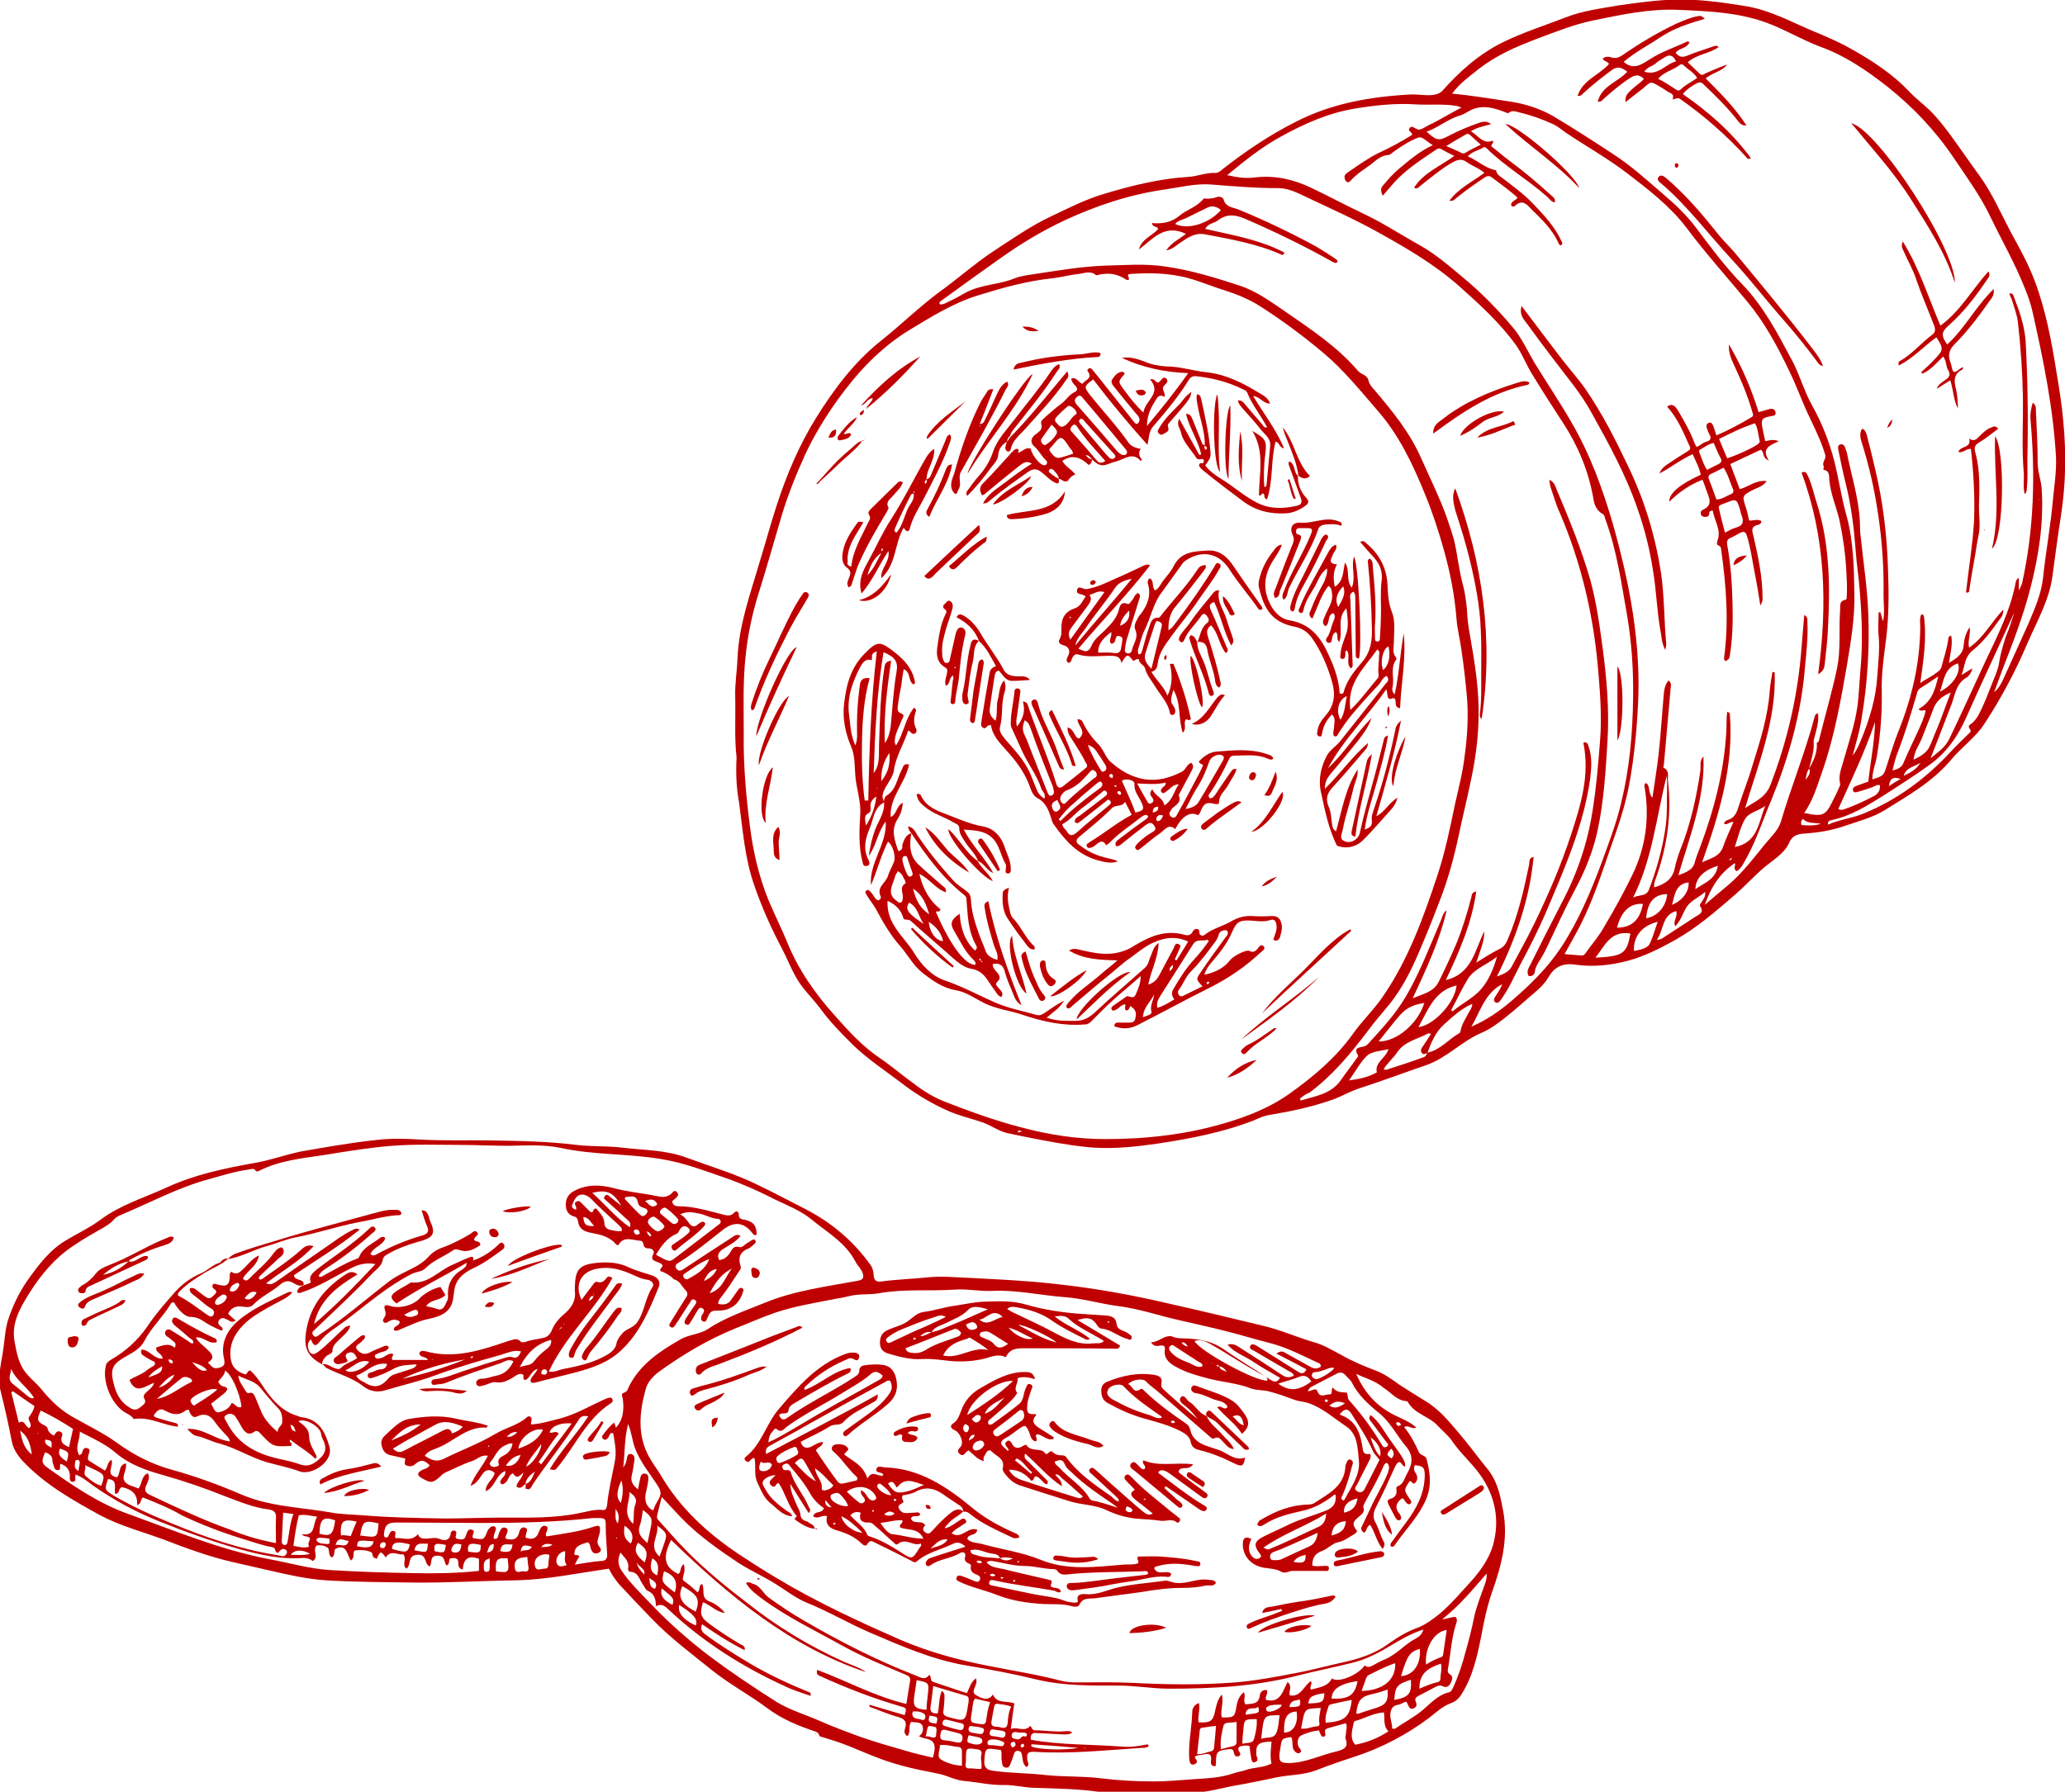 <svg xmlns="http://www.w3.org/2000/svg" width="460.9" height="400" style="enable-background:new 0 0 460.9 400" xml:space="preserve"><path style="fill:#bf0000" d="M164.4 169.1c-.5-4.2-.2-8.9-.3-13.6-.1-2.8.4-5.6.5-8.4.3-7.6 2.9-14.6 5-21.8 1.3-4.2 2.4-8.4 3.8-12.6 2.2-6.8 5-13.4 8.8-19.5 4-6.4 8.5-12.4 14.4-17.1 4.9-3.9 9.3-8.3 14.4-11.9 3.5-2.6 6.8-5.5 10.4-7.9 4.3-2.8 8.5-5.8 13.2-8 4-1.9 7.9-3.9 12.1-5.1 6-1.8 12.1-3.3 18.4-3.7 2.1-.1 4.1-1 6.2-.9.7 0 1.3-.6 1.8-1 5-3.9 10.2-7.4 15.9-10.3 8.1-4.2 16.7-5.7 25.7-6.2 1.7-.1 3.4.3 5.1.1.8-.1 1.5-.3 2.1-.9 3.9-4.4 8.3-8.3 13.6-10.9 4.5-2.2 9.3-3.7 13.9-5.5 3.8-1.5 7.9-2 11.9-2.7 4.3-.6 8.5-1.2 12.8-1.3 5.1-.1 10.1.6 15.1 1.4 6.1.9 11.3 4 16.8 6.2 2.6 1.1 5.1 2.2 7.5 3.6 4.6 2.6 9 5.5 12.7 9.4 1.4 1.5 3 2.7 4.5 4.1 1.7 1.7 3.2 3.6 4.6 5.5 2.2 3 4.3 6.1 6.5 9.1 2.9 4 4.8 8.5 7.1 12.8 1.9 3.5 3.8 6.9 5.2 10.6 2.5 6.6 3.8 13.6 4.9 20.5.6 3.6 1.2 7.2 1.5 10.8.7 7.1.6 14.1-.5 21.2-.7 4.5-1.3 9-1.9 13.5-.7 5.3-3.4 10-5.5 14.8-2.7 6.4-5.9 12.4-9.7 18.2-2 3.1-5.1 5.2-7.4 8-4.1 4.9-9.6 8-14.9 11.3-2.6 1.6-5.7 2.4-8.6 3.4-3.1 1.1-6.2 1.6-9.4 1.8-1.3.1-2.5.4-3.2 1.9-1.1 2.6-3.7 4-5.7 5.7-2.2 1.9-4.2 4.1-6.4 6-4.3 3.7-8.5 7.4-13.5 10.2-3.4 1.9-6.8 3.6-10.5 4.6-3.8 1-7.6 1.4-11.4.9-2.9-.5-4.9.3-6.3 2.8-1.2 2-3 3.3-4.7 4.8-2.4 2.1-4.8 4.2-7.4 6-.9.6-1.9 1.2-2.9 1.6-4.4 1.9-7.7 5.6-12.3 7.2-5 1.7-10 3.6-15 5.2-2.1.7-3.9 1.8-5.9 2.5-4.5 1.6-9.2 2.6-14 3.4-1.3.2-2.4.7-3.5 1.2-6.9 2.7-14.2 4.1-21.5 5.2-4.8.7-9.5 1.2-14.3.9-1.5-.1-3.1-.3-4.6-.5-4.9-.7-9.7-1.7-14.5-2.7-2-.4-3.7-1.7-5.6-2.4-2.6-.9-5.3-1.5-7.8-2.6-3.8-1.7-7.3-3.8-10.5-6.3-3.7-2.8-7.5-5.3-10.8-8.5-2.5-2.5-5-5-7.1-7.9-1.2-1.6-2.6-3.1-3.9-4.7-2.1-2.6-3.2-5.8-4.7-8.7-2.4-4.5-4.5-9.2-6.2-14.1-2.2-6.2-2.6-12.6-3.5-19-.5-2.7-.7-6-.5-9.7zm238.4 6.1-.6.6c0 .1.1.1.1.2h-.1v-.2c.2-.3.4-.5.6-.6v-.2.2zm-16.2 16.4c-.3 0-.6.1-.6.5.2-.1.3-.1.4-.2 0 0 .1-.2.2-.3zm17.2-20c1-1.8 1.9-3.7 1.7-5.8.5-.1.5-.6.6-1 1.3-5.2 2.8-10.3 3.9-15.5.9-4.3.4-8.7.7-13 .1-1-.3-2.1 1.2-2.4.4-.1.2-.6.3-.9.1-1.8 0-3.6-.1-5.4-.2-3.8-.7-7.5-1.5-11.3-.7-3.1-2-5.9-2.3-9.1-.1-.8.2-2-1.2-2.3-.3-.1 0-.5 0-.7-.6-.9.5-1.6.3-2.6-.8-2.8-2.1-5.4-3.3-8-1.8-3.6-3.1-7.5-4.9-11.1-2.5-5.2-5.3-10.4-9-14.9-4.6-5.6-9.5-11-13.9-16.9-3.6-4.7-8.4-8.4-13.1-12-4.3-3.3-9.1-6-13.6-9-1-.7-1.9-1.5-3-2-2.4-1.1-4.9-2-7.5-2.6-1-.3-1.8-.5-2.5.2-3-1.2-5.9-2.2-8.9-.4-.7.4-1.4.8-2.2 1-2.5.8-4.5 2.6-7.1 3.5 2.4 2.1 2.7 2.1 5.2.8 2.1-1.1 4.3-2 6.6-2.8.7-.2 1.6-.5 2.6.3-1.6.5-3.1.7-4.5 1.6 1.7 1 2.7 3 4.9 2.1.3.6-.5.8-.3 1.3 1.2.9 2.3 1.9 3.5 2.8 3.4 2.5 6.6 5.2 9.7 8 .4.4 1.2.8.9 1.7-.9-.2-1.2-.9-1.7-1.3-4.3-3.8-9.3-6.7-13.4-10.7-.2-.2-.5-.5-.8-.3-1 .7-2.4.8-3.5 2 2.2.9 3.9 2.7 6.3 3.1.1.4.2.8.7 1.2 2.6 2 5.3 3.9 7.6 6.3 2.4 2.5 4.8 5.1 6.3 8.3.2.3.4.7-.2 1-.1-.1-.3-.2-.4-.4-1.4-3.3-4-5.6-6.4-8-.9-1-1.9-1.8-3.3-.5-.2.2-.5.4-.9 0-.2-1 1.1-1.1 1.4-1.8-1.8-1.6-3.7-3-5.6-4.4-.6-.5-1.1-.5-1.7-.1-2.1 1.4-4.1 2.8-6.1 4.4-.5.4-.9 1-1.8.8 2.1-2.8 5.1-4.2 7.8-6.2-1.2-1.1-2.7-1.5-3.9-2.4-1.2-.9-2.2-.5-3.3.1-2.6 1.5-4.8 3.4-7.1 5.2-.4.3-.6.8-1.4.4 2.2-3.4 5.9-4.8 9-7.1-1.1-.5-2-1-2.9-1.5-.3-.2-.6-.2-1 0-3.3 2.2-6.7 4.4-9.4 7.3-.9 1-1.7 2-2.7 3.1-.4-.9-.5-1.7 0-2.2 1.1-1.3 2.2-2.6 3.5-3.7 2.4-2 4.7-4 7.7-5.4-1.3-.7-2.3-2-3.2-1.7-1.9.7-3.6 1.8-5.3 3-.5.3-.9.9-1.5.9-1.6.1-2.8 1.3-3.8 2.1-1.5 1.1-3.2 2.1-4.5 3.6-.3.3-.5.5-.9.3-.3-.2-.4-.5-.5-.9-.1-.6.3-.9.7-1.2 2.2-1.5 4.4-3.1 6.8-4.3 2.6-1.2 5.2-2.6 7.6-4.1 0-.7-1.1-.8-.6-1.5.5-.6 1-.1 1.4.1.6.4 1.1.2 1.7-.1.7-.4 1.4-.8 2.1-1.1 2.1-1.1 4.1-2.3 6.4-3.5-.4-.1-.6-.2-.8-.3-3.1-.6-6.3-.2-9.4-.4-4.5-.3-9 .2-13.4.9-6.1 1-11.5 3.4-16.9 6.4-4.2 2.3-7.9 5.3-11.8 8.5 2.2.5 4.2.8 6.2.5 4.4-.5 8.5.4 12.5 2.3 3.8 1.8 7.5 3.8 11.3 5.6 4.5 2.1 8.6 4.8 12.9 7.2 3.6 2 6.7 4.7 9.8 7.3 4 3.3 7.6 7 10.9 10.9 2.1 2.4 3.4 5.4 5 8.1 2.7 4.4 5.6 8.7 8.2 13.2 4.2 7.2 7 14.9 9.3 22.8 3.7 13.1 6.3 26.5 5.6 40.3-.3 6-.9 12.1-2 18-.9 4.8-2.5 9.4-4.1 13.9-2 5.8-3.9 11.6-6.6 17-1.1 2.2-2.4 4.4-3.7 6.8 1.4.1 2.6.2 3.7.3.4 0 .6 0 .9-.4 1.4-2 3.1-3.9 4.3-6.1 2.2-3.7 4.3-7.5 6.2-11.4 3-6.2 3.9-12.7 2.8-19.5-.1-.4-.2-.8.3-1.1 1 .7.4 2.1 1.4 3.3.3-2 .6-3.7.8-5.3.9-5.7 1.2-11.5 1.7-17.3.1-1.2.2-2.5 1.1-3.6.6.5.6 1 .5 1.5-.5 5.7-1 11.3-1.5 17 0 .3-.2.9-.1 1 1.5.7.8 2.1 1 3.1.8 7-.1 13.7-2.3 20.4-.3 1-.9 2-.8 3.2 2.4-.7 4.1-1.8 4.6-4.3.3-1.4.7-2.7 1.2-4 2.3-5.7 3.6-11.6 4.5-17.6.2-1.1-.3-2.3.7-3.3.4 9.2-3 17.6-5.6 26.5 1.8-.7 3.3-1.2 3.7-3 .3-1.2.8-2.3 1.2-3.4 3.1-8.3 5.3-16.8 5.8-25.6.1-1.5 0-3 .2-4.5.5.1.6.4.6.6.9 11.5-2.4 22.3-6.2 33 1.9-.9 3.9-1.2 4.7-3.5.6-1.8 1.5-3.6 2.3-5.5-.9-.1-1.4.8-2.1.4.1-.5.4-.7.7-.8 1.5-.4 2.1-1.5 2.5-2.9 1-3.2 2.3-6.3 3.2-9.5 1.7-5.4 3.4-10.8 3.8-16.5.1-1.4.4-2.8.6-4.2.2 0 .3.1.5.1.4 10.6-3.6 20.3-6.6 30.3 2.2-1.5 4.6-2.3 5.7-5.3 3.8-9.9 6.1-20 6.9-30.6.2-2.4.4-4.7.6-7.2.8.4.7 1 .7 1.6.2 3.6-.3 7.2-.6 10.8-.9 10-3.6 19.5-7.4 28.8-1.8 4.2-3.2 8.6-5.4 12.7-.7 1.2-1.2 2.6-2.4 3.3-.9-.6-.1-1.4-.4-1.8-3.3 2.2-5.3 5.3-6.7 9.3 1.9-1.6 3.5-3 5.1-4.3 3.2-2.7 5.7-6 8.3-9.2 1.3-1.6 3-3.1 3.6-5.1 2.3-7.8 5.4-15.4 7.5-23.3.1-.4.2-.8.8-.8.2 2.1-.5 4-1 6 .2 2.5-.6 4.4-1 6.3-.5.6-.6 1.4-.8 2.5.7-.9 1.2-1.6.8-2.5zm21.1 1.6c1.4-.7 2.9-1.4 3.7-2.9-1.3.9-3.2 1-3.7 2.9v.1-.1zm-105.5 57.6c-.2 0-.4-.1-.6-.1-2.4 1.3-5.4 1.8-7 4.3-.9 1.3-2.1 2.3-3 3.7.4.1.6.2.7.1 2.8-.9 5.6-1.8 8.3-2.8.5-.2.6-.6.8-1 2.9-.6 4.7-3 7.2-4.4.1-.1.2-.3.2-.5.3-1.6 1.2-2.8 1.9-4.2.3-.5.7-1 .7-1.8-2.5 1.1-4.4 2.9-6.3 4.6-1.8 1.6-2.9 4-3.7 6.4-.5.1-1 .5-1.3-.1-.3-.4-.1-.9.2-1.3.6-.9 1.3-1.9 1.9-2.9 0 0 0-.1 0 0zm94.1-62.1c.8-1 1.3-2.1 1.8-3.3 1.9-4.6 3.4-9.4 3.7-14.4.2-3 .6-6.1.3-9.1-.2-1.7 0-3.5 0-5.2h.4c.2.6.3 1.2.6 2 .4-2.1.1-3.9.1-5.7.1-6.1-.3-12.1-1.2-18.1-.8-5.5-2-10.9-3.7-16.2-.3-1-.5-2 .1-3 .6.2.8.7 1 1.2.7 2.6 1.3 5.1 1.9 7.7 1.8 7.5 2.7 15.1 2.9 22.7.2 5 .2 10.1-.4 15.1-.5 4-1.1 7.9-1 11.9.1 4.9-.3 9.8-1.1 14.6-.3 1.7-1 3.3-1 5.1 2.5-.8 2.5-.8 3.2-3 .9-2.8 1.7-5.5 2.8-8.2 2.9-7.3 4.6-14.8 4.7-22.7 0-1-.2-2 .2-2.9.4-.1.5.1.6.3.7 5-.1 9.9-.8 15 1.2-.9 2.5-1.4 3.6-2.3.4-.3.9-.6 1.1-1.2.5-2 1.2-3.9 1.5-6 .1-.4-.1-.9.7-1.1.4 2-.2 3.9-.5 6.1 1.8-1.1 3.2-2 3.3-4.1.1-1.2.4-2.4 1.3-3.9.3 1.8-.5 3.1-.1 4.6 3.2-2.2 4.9-5.6 7.6-8.5.1 1.1-.4 1.7-.8 2.2-1.8 2.5-3.6 5-6 6.9-1.8 1.4-1.7 3.4-2.5 5.5 1-.6 1.6-1 2.4-1.5-.2 1.1-.8 1.8-1.5 2.2-1.6 1-2.1 2.6-2.6 4.2-.1.4-.3.9-.4 1.3-1.6 4.1-3.1 8.1-4.8 12.4 1.6-1.4 3.2-2.3 4.2-4.4 2.8-5.8 5.4-11.6 8.1-17.4 2.6-5.5 5.4-11 6.6-17 .1-.5.1-1.1.8-1.5v2.8c.3-.5.5-1 .7-1.5 2.7-12.1 3-24.3 1.9-36.6-.1-1.3.1-2.5.5-3.8.8.6.7 1.2.7 1.7.2 3.9.4 7.8.4 11.7 0 2.1.8 4 .9 5.9.5 7.6-.7 15.1-2.6 22.4-1.6 6.1-3.9 12.1-6.2 18-.6 1.6-1.2 3.3-1.8 4.9.9-.7 1.4-1.6 1.9-2.6l5.7-12.6c1.4-3.3 2.9-6.7 3.3-10.3.6-5.8 1.7-11.6 2.2-17.4.3-3.1.8-6.2.7-9.4-.6-11-2.8-21.7-5.2-32.4-.4-1.8-1-3.6-1.7-5.3-2.2-5.6-5.2-10.8-7.8-16.2-2.2-4.6-5.2-8.7-8.1-13-4.1-6.1-9.1-11.4-14.9-16-4.6-3.6-9.4-6.9-15-8.9-3.7-1.4-7.1-3.4-10.8-4.9-6.6-2.7-13.7-3-20.7-3.3-6.6-.3-12.9 1.1-19.3 2.4-4.2.9-8.2 2.5-12.2 4-4.8 1.8-9.4 3.8-13.4 7-2 1.6-4 3-5.7 5.3 4.3.4 8.4 1.1 12.5 1.7 3.6.5 7.1 1.6 10.2 3.4 4.5 2.7 9 5.6 13.4 8.5 4 2.6 7.6 5.9 11.2 9 2.6 2.2 5.1 4.6 7.2 7.4 3.3 4.4 6.5 8.7 10.3 12.6 4.8 5 7.9 11 11.1 17 1.7 3.2 2.7 6.9 4.5 10.1 2.2 3.9 3.8 8.1 4.9 12.3 1 4 1.6 8.1 2.7 12.1 1.6 5.7 1.7 11.7 1.8 17.6.1 5.4-.8 10.7-1.7 16.1-1.4 8-2.8 15.9-5.5 23.6-1.1 3.1-2 6.3-4 9.2.7.1 1.1.2 1.6.3 2.5.4 3.3-.1 4.4-2.3.6-1.2 1.2-2.3 1.7-3.5.2-.4.4-.8.3-1.1-.4-1.6.2-3.1.6-4.5 1.2-4.3 2.7-8.5 3.3-12.9.3-2.5.4-5 .6-7.4.6-6 .4-12.1-.1-18.1-.2-3-.7-5.9-.9-8.9-.4-5.2-1-10.3-2.3-15.4-.6-2.4-1.1-4.9-1.6-7.3-.1-.5-.1-1.1.5-1.2.6-.1.9.3 1.1.9l.3.9c1 5 2.6 10 2.9 15.1.1 1.2 0 2.5.2 3.7.6 5.8 1.5 11.5 1.7 17.3.3 7.8-.2 15.6-1.5 23.3-.4 2.8-1.3 5.6-2 8.3zM251.9 62.5c-.3 0-.5 0-.6-.1-1.9-1.3-4-1.6-6.3-1-.1 0-.3.1-.4 0-1.3-1.1-2.8-.3-4.2-.2-1.8.2-3.5.7-5.3.9-5.9.6-11.5 2.2-17 3.9-5.4 1.7-10.2 4.7-15 7.6-6.6 4-11.7 9.5-16.1 15.6-2.8 3.9-5.3 8-7.3 12.3-2 4.4-3.8 8.9-5.2 13.5-1.7 5.7-3.3 11.5-5.1 17.2-1.5 4.7-2.5 9.5-3 14.4-.6 5.7-.4 11.4-.4 17.1-.1 7 .5 14 1.4 20.9.7 5.6 2 11.1 4.1 16.3 1.3 3.1 2.8 6.1 4.1 9.2 2.5 6.3 6.3 11.7 10.8 16.7 3.1 3.5 6.2 6.9 10.1 9.5 2.5 1.7 4.8 3.7 7.3 5.5 2.2 1.7 4.6 3.2 7.2 4.2 5.4 2.1 10.9 4.1 16.6 5.6 6.3 1.7 12.6 2.7 19.1 2.7 9.1 0 18.1-1 26.8-3.6 5.1-1.5 10.1-3.5 14.4-6.6 5.2-3.7 10.2-7.9 14-13.2 2.1-3 4.8-5.5 6.8-8.5 5.7-8.3 9.1-17.8 12.2-27.2 1.7-5.2 2.8-10.6 3.9-15.9.8-3.5 1.7-7 2.1-10.5.6-4.4.9-8.9.5-13.4-.3-3.4-.7-6.8-1.2-10.2-.3-2.3-.9-4.6-1.1-6.9-.4-5.2-1.4-10.4-2.8-15.4-1.2-4.3-2.6-8.6-4.3-12.7-2.7-6.6-5.7-13-10.5-18.5-3.8-4.4-7.5-9-12-12.8-4.5-3.8-9.2-7.3-14.2-10.5-2.5-1.6-5.2-2.7-8-3.6-3.3-1-6.3-2.4-9.7-3.1-3.9-.8-7.8-.8-11.7-.5-.4.5.3.7 0 1.3zm38.2 182.8c.1.1.2.2.2.4 3.2-1 6.8-1.4 9-4.6 1.1-1.6 2.3-3.1 3.4-4.7.2-.2.5-.6.4-.8-1.1-1.8.3-1.7 1.4-2 .3-.1.6-.3.8-.5 3-3.3 6.1-6.6 8.4-10.5 3.2-5.4 5.4-11.3 7.9-17.1.3-.8.5-1.7 1.3-2.3-1.6 6.9-4.6 13.2-7.6 19.7 2.1-1 4.6-1.3 5.8-3.7 1.4-2.8 2.7-5.6 3.9-8.4 1.4-3.4 2.5-7 3.4-10.5.1-.5.1-1.1 1.1-1.3-1 7.1-3.8 13.5-6.8 19.8 5.9-1.4 6.5-6.8 8.6-10.9 0 2.4-1 4.5-1.8 7 1.9-1.2 3.5-2.2 5.1-3 .9-.4 1.4-1 1.8-1.9 2.4-5.5 3.7-11.2 4.9-17 .1-.6-.1-1.5 1-1.7-.9 9.5-4 18.3-8.2 26.7 1.3-.5 2.6-.9 3.3-2.2 1.7-3.2 3.5-6.4 5.1-9.7 3.1-6.4 5.9-12.9 8.1-19.6 2.2-6.7 4.3-13.4 2.8-20.7.9-.3 1 .4 1.2.9.8 2.4.6 4.8.3 7.3-1.5 10.5-5.8 20.1-9.9 29.8-1.7 3.9-3.6 7.7-5.6 11.4-1.4 2.7-2.6 5.5-4.4 8-.3.4-.7.9-1.2.6-.6-.4-.3-1 0-1.4.5-.8 1.1-1.6 1.5-2.7-4 2.1-4.9 6.2-6.9 9.5 3.3-1.4 6.2-3.4 8.9-5.7 4.2-3.6 8.1-7.4 11.2-12.1 3.8-5.8 6.5-12.2 8.9-18.6 1.6-4.4 3.3-8.8 4.4-13.4 1.9-7.7 2.6-15.6 2.7-23.6.1-6.1-.3-12.2-1.3-18.2-1.3-7.3-2.3-14.7-4.9-21.7-.1-.4-.2-.9-.5-1.1-1.5-.8-2-2.2-2.2-3.7-1.1-6.1-3.4-11.6-6.8-16.8-2.3-3.5-4.6-7.1-6.8-10.7-1.3-2.1-2.2-4.5-3.6-6.5-3.6-5-8.1-9.1-12.7-13.2-5.3-4.7-11.4-8.3-17.5-11.7-5.3-3-10.9-5.5-16.4-8.1-2.1-1-4.2-2.1-6.5-2.1-5 0-9.9-.4-14.8-.8-3.6-.3-7 .6-10.5 1.1-7.8 1.1-15.3 3.6-22.4 6.9-4.9 2.3-9.6 5.1-14.1 8.3-4.5 3.2-9 6.4-13.5 9.7-.2.2-.4.3-.3.7.7.2 1.3-.2 1.9-.5 1.3-.6 2.6-1.3 3.8-2 3.4-1.9 7.4-1.8 10.9-3.2 1.2-.5 2.5-.7 3.8-.9 5.5-.8 11-1.8 16.5-2 4.5-.1 9-.5 13.5.2 5.7.8 11.2 2.5 16.7 4.3 3.6 1.2 6.6 3.4 9.7 5.5 5.9 4.1 11.9 8 16.6 13.5.7.8 2 .9 2.3 2 .2 1 .8 1.6 1.4 2.3 4 4.7 7.9 9.5 10.4 15.2 1.9 4.3 4 8.5 5.6 12.9.6 1.7 1.2 3.5 1.7 5.2.8 3.3 1.1 6.8 2 10.1.5 1.8.7 3.6.9 5.4.1 2 .3 4 .7 6 1.1 6.2 2.1 12.4 1.9 18.8-.1 4.7-.8 9.4-1.8 14-.8 3.9-1.8 7.8-2.6 11.7-1.1 5.2-2.5 10.3-4.5 15.3-1.4 3.7-2.9 7.4-4.5 11.1-1.7 4-3.7 7.9-6.4 11.3-1.7 2.1-3.5 4.1-5.1 6.3-3.8 5-7.8 9.8-12.8 13.5-1 .4-1.6.9-2.2 1.4zm159.5-108.6c-3.6 7.9-7.3 15.7-10.8 23.6-1.9 4.2-4.4 7.8-8.2 10.5-3.3 2.4-6.8 4.6-10.2 6.8-3.7 2.3-7.3 4.6-11.7 5.5-.3.1-.8.2-.7 1 2.5-1.1 5.1-1.4 7.5-2.3 7.8-3.1 14.4-8 20.1-14.2 1.2-1.3 2.5-2.5 3.7-3.7.3-.3.8-.6.4-1.1-.6-.7-.1-1 .4-1.3.6-.5 1-1.1 1.4-1.7 1.3-2.4 2.2-4.9 3.2-7.4.6-1.5 1.3-3 1.5-4.5.3-2 .9-3.9 1.5-5.8.8-1.8 1.3-3.6 1.9-5.4zm-85.1 63.7c1.2-.7 2.9-.2 3.5-1.7 1.7-4.4 3-9 3.7-13.7.5-3.3.3-6.6.4-10 0-.6-.1-1.2-.1-1.8-2.3 9.2-3.2 18.6-7.5 27.2zm55.1-25.1c-.7-.2-1.1.2-1.6.4-1.1.4-2.3.8-3.4 1.1-.4.1-.9.2-1-.3-.2-.5.2-.8.6-1 1-.4 2-.7 2.8-1 .5-4.5 1.4-8.9 1.5-13.3-2.3 6.7-5.3 13-8.2 19.4.5.3.9.2 1.2.1 2.4-.8 4.7-1.9 7-3.1.7-.5 1.2-1.2 1.1-2.3zm13-24.3c-1.6 1.1-2.8 1.9-4.1 2.7-.4.3-.6.8-.7 1.3-1.3 4.5-2.7 9-4.4 13.4-.4 1.1-.7 2.3-1 3.6 1.3-.3 2.1-.7 2.5-1.8 1-2.4 2.2-4.8 3.3-7.2.6-1.4 1.3-2.8 1.6-4.4-.5-.2-1 .4-1.6-.3 2.8-1.5 3.7-4.1 4.4-7.3zm-108.7 74.5.3.3c2.1-1.8 4.7-3 6.4-5 1.7-2 2.8-4.6 3.5-7.2-2.1 1.7-4.9 2.6-6.4 4.8-1.4 2.3-2.5 4.7-3.8 7.1zm111.5-70.9c-2.1.9-3.2 1.9-3.9 3.7-.8 2.2-1.7 4.3-2.5 6.4-.6 1.6-1.7 2.9-1.9 4.9 1.4-.7 2.6-1.3 3.4-2.6.7-1.3 1.1-2.7 1.7-4 1.1-2.6 2-5.3 3.2-8.4zm-61.3 48.8c-3.2.9-2.7 4.2-4.3 6.4.8 0 1.2-.3 1.5-.5 2.4-1.6 4.8-3.1 7.2-4.7.8-.5 1.9-.9 1-2.2-.3-.4.2-.8.4-1.2.3-.5.8-1 .7-2.1-1.5 1.3-3.1 1.9-4.1 3.3-.9 1.4-1.3 3.1-2.6 4.4-.6-1.3.7-2.2.2-3.4zm-66.4 29.1c4 .1 8.8-4 10.2-8.6-3 .5-4.3 1.3-6.1 3.5-.2.2-.3.4-.5.6l-3.6 4.5zm8.9-3.2c3.5-.4 8.2-5.6 8.5-9.3-4.9 1.1-6.4 5.5-8.5 9.3zm77.4-49.4c-1.5 1.2-3.7 1.4-4.6 3.1-1 1.8-1.5 4-2.2 6.1 5.2-1 5.3-5.6 6.8-9.2zm-84.1 54.3c-1.7.5-3.7.4-4.9 1.6-1.5 1.5-2.6 3.6-3.9 5.4 2.2-.3 4.3-.7 6.2-1.8-.5-2.3 2-3.1 2.6-5.2zm54-25.8c-4.4-.7-5.7 2.7-7.8 5.4 6.2-.3 7-.9 7.8-5.4zM330.5 32.3c-.8-.7-1.4-1.3-2.1-1.9-.3-.3-.7-.7-1.2-.4-1.4.8-2.8 1.6-4.4 2.6 1.1.5 1.9.8 2.7 1.2.5.2 1 .7 1.6.3 1.1-.7 2.2-1.2 3.4-1.8zm36.2 169.5c-2.9-.2-4.8 1.6-5.8 5.3 3.6 0 5.2-2.1 5.8-5.3zm-2 10.5c1.4-.3 3.1-.5 3.6-1.8.7-1.5 1.1-3.1 1.7-4.7-3.5.8-5.5 3.3-5.3 6.5zm2.7-7.3c2.6-.4 4.5-2.7 4.7-5.4-3.4.1-4.4 2.4-4.7 5.4zm65.6-50.6c2.9-1.4 4.8-4.4 4-6.3-3 1-3.1 3.7-4 6.3zm-49.6 38.9c-3.2 1-4.9 2.7-5 5.2 2-1.4 4.6-2.2 5-5.2zm-10.2 8.7c2.4-1 3.8-3 3.7-5-2.9.3-3.1 2.7-3.7 5zm28.9-17.8c1.4.1 2.9.2 4.3-.3-1.4-.3-2.9.1-4-1.1-.4.4-.5.8-.3 1.4zm22.1-10.3c-1.6-.6-2.4-.1-2.6 1.6.9-.6 1.7-1.1 2.6-1.6zm-196.1 78.7c-.4-.2-.5-.2-.7-.2-.1 0-.2.1-.2.1 0 .1 0 .3.1.3.2 0 .3-.1.8-.2zm227-143.1v.1h.1l-.1-.1c.1 0 0 0 0 0zm-4.8 24.3s.1 0 0 0c.1-.1.1-.1.1-.2h-.1v.2zm4.8-22.4v.1c0 .1.1.2.1 0 0 0 0-.1-.1-.1.1 0 0 0 0 0zM182.1 386.6c-3.9-1.3-7.6-2.8-10.9-5.3-3.9-2.9-8.2-5.2-12-8.2-4.7-3.8-9.6-7.4-13.9-11.9-2.4-2.5-4.8-5-7.1-7.5-.9-1.1-1.7-2.2-2.3-3.5-6.9 1-13.6 2.4-20.4 2.6-7.8.1-15.7.6-23.5.5-6.4-.1-12.9-.1-19.3-.5-4.4-.3-8.7-1.3-13-2.3-2.6-.6-5.3-1.2-7.9-1.8-5.1-1.2-10.1-3-15-4.9-4.8-1.8-9.9-3.1-14.4-5.5-6.2-3.4-12.4-6.9-17.3-12.1-1.2-1.3-2.2-2.8-2.5-4.6-.7-3.6-1.5-7.2-2.4-10.8-.9-3.4.2-6.8.6-10.1.3-2.1.4-4.3 1.1-6.3 1-3 2.4-5.9 4.2-8.5 2.5-3.5 5-6.9 8.8-9.1 2.5-1.5 5.1-2.7 7.4-4.4 4.5-3.4 9.9-5 14.9-7.3 6.3-2.9 13-4.3 19.8-5.5 3.4-.6 6.7-1.8 10-2.5 5.7-1 11.3-2 17-2.6 3.2-.4 6.5-.3 9.7-.1 5.2.3 10.4.1 15.6.2 6.5.1 13 .2 19.4 1 3.4.4 6.8.2 10.1.6 4.9.6 9.9.5 14.6 2.3 5.4 2 10.9 3.6 16.1 6.2 3.5 1.7 6.9 3.5 10.4 5.3 5.8 3 10.6 7.1 14.4 12.4.5.7.7 1.6.7 2.4.1 1.1.7 1.4 1.6 1.3 3.7-.5 7.5-.6 11.2-1 1.6-.1 3.2-.1 4.8 0 7.8.4 15.7.7 23.5 1.6 8.3.9 16.6 2.4 24.7 4.3 7.1 1.6 14.2 3.3 21.2 5 3.8.9 7.4 2.5 11.1 3.6 2.3.6 4.2 1.8 6.3 2.9 2.4 1.4 5.1 2.5 7.7 3.5 1.9.7 3.5 1.9 5.2 3.1 1.8 1.2 3.8 2.4 5.7 3.6 3.1 1.8 5.3 4.5 7.6 7.2s4.4 5.6 6.6 8.3c2.1 2.7 2.7 5.9 3.3 9.1 1.2 6.3-.4 12.3-2.5 18.2-1.1 3.2-1.8 6.5-2.4 9.8-.9 4.5-1.9 9.1-4.5 13.1-.5.8-1.3 1.5-2.2 1.8-1.9.7-3.4 2.1-4.9 3.3-5.1 3.8-10.6 6.7-16.7 8.7-2.8.9-5.7 1.9-8.5 3s-6 1-8.9 1.6c-3 .6-6 1.3-9.1 1.8-3.4.6-6.7 1.7-10.3 1.6-2.9-.1-5.8.4-8.8.3-4.1-.2-8.2 0-12.4-.6-4.6-.6-9.3-.6-14-.8-2-.1-3.9-.6-5.9-.6-3.1.1-6-.6-9.1-.9-1.4-.1-2.7-.6-4-1.1-1.4-.5-2.8-.7-4.2-1-2.6-.5-5.2-1.1-7.8-1.9-3.3-1-6.4-2.4-9.6-3.7-2.2-.9-4.5-1.6-6.8-2.3-.1-.6-.4-.8-.8-1zm-45.3-67.3c.1-.1.3-.3.5-.4 1.9-1.9 2-4.3 1.7-6.7-.1-.4-.5-1.1.3-1.3.7-.2.8-.7 1-1.2 2.5-5.1 6.9-8 11.6-10.7 1.9-1.1 4.3-1.1 6.1-2.3 3.9-2.6 8.4-4.1 12.8-5.9 6.6-2.7 13.8-3.6 20.8-4.9 1-.2 1.2-.6 1-1.5-.3-1.1-1.2-1.8-1.7-2.8-2.2-4.2-6.3-6.5-9.7-9.3-2.4-2-5.5-3.2-8.4-4.6-3.5-1.8-7.1-3.4-10.8-4.7-4.7-1.6-9.3-3.4-14.2-4.2-7.5-1.3-15.1-.9-22.5-2.5-3.7-.8-7.6-.6-11.5-.5-3.7 0-7.5-.2-11.2-.2-5 0-10.1-.2-15.1.2s-9.9 1.2-14.8 2c-5.1.8-10.2 1.2-14.9 3.6-.2.1-.6.2-.7 0-.4-.7-1-.4-1.6-.3-3 .4-5.8 1.3-8.7 2.1-7.1 1.9-13.5 5.4-20.2 8.2-.4.2-.9.5-1.2.9-.6.7-1.4 1.2-2.2 1.7-2.3 1.3-4.6 2.6-6.8 4.1-4.1 2.7-7.2 6.4-9.8 10.5-2.1 3.4-4.2 6.8-3.3 11.2.5 2.7 1 5.2 3 7.3.9 1 2 1.9 2.9 3 2.1 2.6 4.5 4.9 7.5 6.5 3.2 1.8 6.5 3.4 9.4 5.5 3.7 2.7 7.8 4.8 12.2 6 5.4 1.5 10.6 3.4 15.7 5.6 1.7.7 3.5 1.3 5.3 1.7 4.7 1.1 9.5 1.4 14.2 2.2 2.6.5 5.2.5 7.7.7 6 .5 12.1.6 18.1.7 4.2 0 8.5-.2 12.7-.2 5.8 0 11.6.2 17.3-1 1.7-.3 3.4-.9 5.2-.7.8.1.9-.5 1-1.1.3-3.2 1.1-6.4 1.7-9.6.5-2.3 0-4.2-.3-6.3 0-.1-.2-.2-.3-.2-.6.1-.6.8-.9 1.1-.3.3-.5.6-1 .3-.4-.3-.4-.7-.1-1 .7-.9 1.4-1.9 2.5-2.7.2.5.3.9.4 1.3-.4.2-.5.3-.7.4zM272.2 305c-.2 0-.4-.5-.7-.2.2.4.5.2.7.2 0 .9.8.8 1.6 1.3-.5-.9-1-1.1-1.6-1.3zm33.7 15.9c0-.1-.1-.2-.1-.3.1.1.1.2.1.3.5 1.4.9 2.9 2.1 4.2.5-1.3-.6-3.3-2.1-4.2zm4.8 65c.2 0 .5.1.7 0 2-1.4 4.2-2.5 6.1-4.1 1.8-1.5 3.4-3.4 5.9-4 .5-.1.7-.6.9-1 1.2-2.6 2.1-5.3 2.8-8 .7-2.5 1.4-5.1 1.9-7.7.5-2.4 1.5-4.8 2.3-7.1.3-.8.6-1.6.5-2.7-3.2 3.7-6.1 7.2-9.9 10.2 1.3-.1 2.1-.6 3-.5.4.5.3 1 .1 1.5-1 3.1-1.2 6.3-1.7 9.4-.1.6-.4 1.4.2 1.8 1 .6.6 1.3.3 2-.4.8-1 1.2-1.9.7-.4-.2-.9-.1-1.3.1-1.3.7-2.7 1.4-4 2.1-.6.3-.9.7-.6 1.3.3.7.2 1.2-.5 1.5-.8.3-1-.3-1.3-.9-.1-.2-.1-.5-.5-.6-.5.2-1.1.6-1.7.7-1.3.2-1.6 1.1-1.7 2.2 0 1.2.5 2.1.4 3.1zm-8-79.2c1.8 4.2 4.6 7.3 8.7 9.3 1.6.8 3.3 1.4 4.7 2.7-1 .5-1.7-.7-2.7-.1 1.4 1.7 2.4 3.6 3.3 5.6.4.8 1.5.7 1.7 1.5.8 3 1.2 6-.1 9-1.6 3.8-4.6 6.8-6.9 10.1-.2.3-.4.7-1 .4-.2-.6.3-1 .5-1.3 1-1.4 2-2.8 3-4.1 2.3-3.1 4-6.3 4.1-10.3 0-1.9-.3-2.2-2.2-2.4-.3.6-.3 1.1.2 1.8.4.6.5 1.5-.1 2.1-.6.7-.8-.6-1.3-.3-1.3 2-1.3 2 .1 4 .2.3.5.7.1 1-.4.3-.7 0-1-.3-.3-.3-.4-.9-.9-.9-1.3 1-1.7 2.1-.5 3.5.1.1.2.2.2.4.2.3.2.7-.1.9-.4.3-.7 0-1-.4-.5-1-1.1-2-1.6-3.1-.3-.6-.3-1 .5-1.2 1-.3 1.4-1 1.3-1.9 0-.3-.2-.8.3-.9 1.3-.5 1.5-1.9 2.1-2.9 1.2-2.1 1.4-4-.3-6-2.1-2.5-3.5-5.5-6.2-7.6-2.3-1.9-4.5-3.9-5.9-6.7-.3-.6-.9-1-1.4-1.6-.6-.7-1.3-.7-2-.3-1.8.9-3.6 1.9-5.4 2.8-.4.2-.8.5-1 1.1.8 0 1.8-.9 2.1-.1.6 1.7 1.7.8 2.6.8 1.1.1.3-1.1.9-1.5.8 1.1 2 1 3.1 1.1.3.6.1 1.2.5 1.7 2.8 3.1 5.2 6.4 7.3 9.9.2.4.5.8 1.1.5.6-.4.2-.8-.1-1.1-1.1-1.5-2.2-2.9-3.2-4.3-.3-.4-.9-.8-.3-1.7 2 1.5 3 3.7 4.4 5.6 2.9 4 3.5 4.9 3.3 5.9-.6 0-.7-.9-1.3-1-.6.2-.7.7-1 1.2-1.3 2.9-2.6 5.8-4.1 8.7-.7 1.3-.9 2.5-.1 3.8.7 1.3 1 2.7 1.7 4 .3.5.3 1-.2 1.7-1.4-1.7-1.7-3.8-2.8-5.4-.8.4-.7 1.3-1.3 1.8-.6-.4-.9-.8-.5-1.5.6-1.3 1.2-2.5 1.8-3.8 1.2-2.7 2.8-5.2 3.9-7.9.3-.9.6-1.7-.1-2.4-.5 0-.6.4-.8.7-1.2 2.9-2.8 5.6-4.3 8.4-.1.3-.3.6-.2.8.4 1.1-.3 1.5-1 2.1-1.5 1.2-1.5 1.8-.4 3.2-.1.4-.5.6-.8.8-1.1.6-2 1.4-3.4 1.7-1.2.2-2.3 1.4-3.5 1.9-1.6.6-2.3 1.4-2.3 3.3.8.3 1.7.1 2.5.1.5 0 1.3-.2 1.2.6 0 .7-.7.5-1.2.5h-6.9c-.8 0-1.6.7-2.5.2-1.2-.7-2.6-.7-3.9-.9-2.9-.5-4.8-2.7-4.7-5.4 0-1.3.7-1.7 1.9-1-.8 1.5-.7 3.1.3 4 .6.6 1.3.6 1.9-.1-.1-.2-.1-.3-.2-.5-1.6-2-1.4-2.9.8-4 2-1 4.1-1.9 6.1-2.9 2.5-1.1 5.1-1.8 7.6-2.8 1.9-.7 2.5-1.8 2.3-3.6-.4-.1-.5.2-.8.4-1.9 1.4-3.8 2.5-6.2 3.1-3.1.7-6.3 1.4-9 3.2-.5.3-1 .5-1.5 0 .4-.9.4-.9 1-1.2 3.2-1.9 6.5-3.2 10.3-3.3.5 0 1-.1 1.4-.3 3.1-2.1 6.8-3.7 7-8.3 0-.2.1-.4.2-.6.2-.4.3-1.1 1-.8.6.3.5.8.3 1.3-.6 2.3-1.2 4.5-2.2 6.7-.2.4-.4.7.2 1.1.1-.1.4-.2.4-.4 1.4-2.7 3.4-5.2 3.1-8.5-.3-2.8-.2-5.9-2.9-7.7-2.7-1.8-5.1-4-8.2-5.1-1.1-.4-2.2-.4-3.3-.8-1.9-.7-3.8-1.4-5.8-1.9-1.3-.3-2.6-.2-3.8-.6-3-1.2-6.3-1.4-9.4-2.2-2.7-.7-5.3-1.4-7.7-2.8-1.4-.8-2.5-1.9-2.2-3.7.1-.8-.3-1-1-.9-.7.1-1.4.3-2.1-.7 1.7-.1 2.7-1.4 4.2-1.4h.3c1.5.7 3.1.4 4.6.6 2.6.2 4.9.8 7.1 2.3 3.4 2.4 7 4.5 10.4 6.8.8.5 1.5.8 2.2-.4-2-1.2-4.1-2.3-6-3.6-1.9-1.3-4.2-2-5.7-3.8 1.3-.4 2.2.3 3.1.9 3 1.9 6.1 3.9 9.1 5.9.9.6 1.7.6 2.6.1-.3-.7-.8-.8-1.3-1.1-2.6-1.5-5.2-3-7.7-4.5-.4-.2-1.1-.4-.7-1.1.3-.5.9-.2 1.3 0 .2.1.4.2.5.3 2.9 1.8 5.7 3.6 8.6 5.4.7.5 1.5.9 2.1-.4-2.2-1.2-4.4-2.3-6.7-3.5 1-.8 1.6-.4 2.1-.1l5.4 3c.8.5 1.6.6 2.4 0 0-.4-.1-.6-.3-.7-3.7-1.7-7.2-3.6-11.2-4.6-3.1-.8-6.1-1.7-9.2-2.5-3.5-.9-7.1-1.7-10.6-2.5-4.6-1-9.1-2.6-13.8-3.2-4-.5-7.9-1.7-11.9-2-5.5-.4-11-1.7-16.5-1.4-2.8.1-5.5-.5-8.2-.3-5.6.4-11.2-.2-16.8.8-2.1.4-4.4.1-6.5.6-1.2.3-2.3.5-3.5.7-4.5.9-9 1.6-13.4 3.1-2.9 1-5.8 2.3-8.6 3.4-6.2 2.5-11.9 5.9-17.3 9.8-1.3 1-2.5 2.3-2.9 3.9-1.4 5.1-1.9 10.2.8 15.1.8 1.4 1.7 2.6 2.5 3.9 4.3 7.4 10.4 13 17.4 17.7 4.8 3.2 9.7 6.2 14.7 8.9 7 3.8 14.2 7.1 21.5 10.3 6.3 2.7 12.9 4.5 19.6 5.8 5.4 1.1 10.8 1.9 16.1 3.3 1.1.3 2.3.4 3.6.4 4.2 0 8.3-.1 12.5.1 7.6.4 15.2.5 22.9-.1 4.8-.4 9.4-1.3 14.1-2.2 3.2-.6 6.4-1.5 9.6-2.2 3.7-.8 7.4-1.9 10.6-4.3 2-1.4 4.1-2.7 6.4-3.5 1.8-.7 3.4-1.9 4.9-3.1 2.5-2.1 4.6-4.6 6.8-7 2.2-2.4 4.2-5.2 5.1-8.2 1.6-5.6.6-11-2.8-15.8-1.9-2.7-4.4-4.8-6.3-7.6-.9-1.3-2.1-2.2-3.2-3.4-1.9-2.1-5.1-2.6-6.6-5.2-.1-.2-.3-.3-.5-.3-2.1-.2-3.3-1.9-4.9-2.9-2.1-1.8-4.3-2.2-6.2-3.2zm-152.9 37.1c-2 3.9-1.5 6.1 1.6 7.6.7-.5.3-1.6 1.2-2.2.3.9.2 1.6 0 2.3-.1.5-.4 1.1 0 1.4 1.1.8 2.2 1.7 3.1 2.6.7-.6.1-1.5 1-1.9.7 1.2-.4 3.1 1.6 3.9 1.3.5 2.6 1.4 3.5 2.6-1.9-.2-3.2-1.8-4.9-2.4-.8 2.6-.5 3.4 1.4 4.8 2.3 1.7 4.6 3.2 7 4.6.4.2 1.1.4.9 1.3-3.4-1.7-6.5-3.7-9.5-5.8-.4 1-.1 1.6.5 2.1 3.3 2.5 6.9 4.7 10.4 6.8 4.1 2.4 8.4 4.4 12.8 6.2.3.1.7.2.5.9-2-.7-4-1.3-5.8-2.2-9.4-4.3-18.1-9.8-25.7-16.9-.8-.7-1.5-1.7-3-.9 0-1.6-.4-2.8-1.7-3.4-.7-.3-.8-.9-1.1-1.3-.9-1.1-1-2.9-2.9-3-.4 0-.6-.5-.5-.8.3-1.6-.9-2.4-1.7-3.5-.7 1.5-.6 2.7.2 4 1.9 2.8 4.3 5.1 6.6 7.5 4 4.2 8.3 8 12.9 11.5 4.9 3.7 10 7.1 15.2 10.4 3 1.8 6.4 2.8 9.6 4.2 2.9 1.3 5.9 2.4 8.9 3.5 3.4 1.2 6.9 2.2 10.4 3.2 1.9.6 3.9 1 5.9 1.5.4-1.2.6-2.4.2-3.2-.6-1.2-2.2-.9-3.3-1.6 1-.6 1-1.7.8-2.3-.4-1-1.7-.7-2.5-.9-.8 1 0 2.3-.9 3.2-.7-.5-.7-1.1-.5-1.7.5-1.5-.1-2.2-1.6-2.6-2.2-.6-4.2-1.5-6.4-2.3 0-.1.1-.3.1-.4 2.6.8 5.2 1.5 7.8 2.3.5-1.4.4-1.6-.7-1.9-6.2-1.8-12.2-4.1-18.1-6.8-.4-.2-1-.3-.7-1.4 6.7 2.5 13 6 19.9 7.6.3-1.7.5-3.3.8-5 .2-.9-.2-1.2-.9-1.5-4.7-2-9.5-3.9-14-6.4-6.1-3.4-12.4-6.4-18-10.5-1.3-1-2.8-2-3.7-3.6.8-.4 1.2.1 1.6.2 1.6.4 2.2 2.1 3.4 3 2.5 1.8 5 3.5 7.6 5 8.2 4.8 16.6 9.1 25.4 12.5 1 .4 2 1.1 2.9-.2.6.5.1 1.3.9 1.6 2.5.8 5 1.7 7.5 2.5.6-1.2.9-2.5 2-3.3.7 1.4-1.4 2.9 0 3.7 1 .6 2.7 1.6 3.8-.1 1 2.2 3.2 1.3 4.8 2-.3 1.8-.5 3.5-.8 5.7 1.5-.6 3 .8 4.4-.7.3.5.4 1 1.1 1 2.2 0 4.4.4 6.6.2.5 0 1.1-.2 1.6.3-.7.5-1.4.4-2.2.4l-5.7-.3c-1-.1-1.5.3-1.3 1.5 6.6 1.2 13.3 1 19.9 1.5 1.9.2 3.8 0 5.7-.4.3-.1.6-.1.7.3-.4.4-.9.4-1.4.4-8 .5-15.9 1.4-24 .9-1.6-.1-1.9.3-1.7 1.9.1.5.6 1-.2 1.5-.9-.7-.8-1.7-1-2.7-.1-.5-.2-.8-.8-.9-.6-.1-.8.2-1 .7-.2.7-.4 1.3-.7 2-.2.5-.4 1.2-1.2 1-.8-.2-.7-.9-.8-1.5-.2-.8.1-1.6-.2-2.4-.3 0-.5-.1-.7-.1-2.8-.4-2.8-.4-3 2.5-.1 1.4.5 2 1.8 2.2 4 .6 8.1.5 12.1 1 4 .4 8.1.2 12.1.7 4 .5 7.9.7 11.9.7 3 0 6-.3 8.9-.5 3-.2 5.9-.3 8.8-1.3.8-.3 1.8-.4 2.6-.7 1.9-.7 4.1-.5 5.9-1.5-.4-1.7-.1-3.3 0-4.9-2.9.1-3.5.6-3.4 2.8 0 .3.1.6.2.8.2.6-.1.9-.5 1-.5.2-.7-.2-.8-.7-.2-1-.3-1.9-.4-2.9-.6-.2-1.2-.1-1.8 0-.6.1-.9.5-.6 1.1.3.5.6.9-.1 1.2-.6.2-.9-.3-1-.8-.1-.6-.3-.9-1-.8-2.8.3-3 .5-3 3.2 0 .2-.1.4-.1.6-1 .1-1.1-.6-1-1.3.2-1.5-.6-1.6-1.7-1.3-.6.2-1.3 0-1.9.5 0 .2.1.4.2.5.5.6.2 1-.4 1.2-.7.2-.9-.3-1-.8-.1-.3 0-.7-.1-1-.1-3.3.6-6.5.7-9.8 0-.9.4-1.7 1.5-2.1.3 1.5-.3 3-.1 4.3 2.6.2 3.3-.3 3.7-2.5.3-1.3.5-2.5 1.5-3.7.5 1.9-.4 3.5 0 5.1 2.8.1 2.9-.1 3.3-2.6.2-1.1.6-2.2 1.6-3 .6.9-.3 1.8.4 2.7 1.4-.2 3 .1 3.2-2.1.1-.6.6-1.2 1.5-1.1.5.8-.5 1.5-.1 2.2 3.3.8 3.7-2.1 4.8-4 1.2 1.1.1 2.1.5 3 2.5.4 3.1-2.2 4.7-3.2.4.7-.4 1.2 0 1.9 1.8-.5 3.7-.6 4.7-2.5 1.3 1.1 5.8-.7 7.3-2.9.7.6 1.3.3 2-.1.8-.4 1.6-.9 2.4-1.2 2.7-1.1 4.5-3.4 7-4.7.6-.3 1.4-.9 1.7-2-2.6.8-4.8 2.1-7 3.4-2.8 1.7-5.6 3.2-8.8 4-4 1-8 1.8-12 2.8-9.5 2.5-19.2 3-28.9 3-3.8 0-7.6-.7-11.4-.7-6 0-12 .1-18-1.3-5.3-1.3-10.6-2.3-16-3.2-7.6-1.3-14.6-4.4-21.6-7.4-4.6-2-9-4.6-13.7-6.5-2.5-1-4.7-2.7-6.9-4.1-2.8-1.8-5.8-3.1-8.6-4.9-4.5-3-8.9-6.1-12.7-10-1.4-1.5-2.8-3-4.4-4.7-.4 1.5-.7 2.8-1 4-.1.4-.1.8.2 1.1 2.2 2.4 4.3 4.9 6.6 7.2 4.1 4.1 8.6 7.8 13.2 11.3 6.7 5.3 13.9 9.7 21.7 13.2 1.6.7 3.4 1.2 4.9 2.3-16.8-5.6-30.5-16.9-43.5-29.5zm-88.2.7c0-2-.1-3.8 0-5.6.1-1.3-.5-1.7-1.5-1.9-3.4-.4-6.5-1.7-9.7-2.9-4.5-1.8-9.1-3.4-13.7-4.7-3.9-1.1-7.6-2.3-10.8-5-2.3-2-5.2-3.3-8.1-4.8.1 1.9-1.2 3.5-.1 5.3.3-.2.4-.3.5-.3.3-.6.3-1.6 1.3-1.3.9.3.3 1.1.2 1.7-.1.5-.2.9.3 1.2 1.1.7 2.3 1.4 3.4 2.1.7-.7.5-1.9 1.5-2.4.5 1.4-1.5 3.4 1.2 3.9.9-.8.2-2.7 2-3.1.3 1.4-.9 2.7-.4 3.8.5 1.1 2.1 1.3 3.2 1.8.9-1.1.6-2.8 2.1-3.4.6 1.1-.1 2-.4 2.8-.4 1-.2 1.5.8 2 5.9 2.8 11.8 5.6 18 7.8 3.1 1.3 6.5 2.3 10.2 3zm41.7 5.9c-.8-.2-1-.7-1-1.2.1-1.6-.9-1.4-1.8-1.3-.5.5 0 1.2-.8 1.6-.7-.7-.2-2.2-2-2.2-2 0-1.1 1.6-1.8 2.4-1.3-.5-.5-2.8-2.8-2.6-2.3.2-1.2 2.3-2.4 3.1-1.1-.9.2-2.2-.7-3.2-1.2.2-2.8-1.1-3.9.7-1.1-1.5-1.2-1.5-2 .3-.2-.1-.3-.1-.5-.2-.6-.2-.3-1.1-.8-1.3-1.1-.5-2.3-.5-3.4-.4-.8.1-.3 1.1-.6 1.7-.1.2-.2.3-.5.6-.9-1.4-.9-3.9-3.5-2.6-.3.6 0 1.4-.7 1.9-1-.5-.4-1.8-1-2.2-.7-.5-1.6-.6-2.4-.5-1.1 1.1.6 2.6-.9 3.5-.6-.5-1.3-.7-2.1-.7-5 .4-9.7-.7-14.4-2-6-1.7-11.9-3.8-17.6-6.1-5.3-2.1-10.3-4.8-15-8.1-1.2-.9-2.4-1.9-3.8-2.4-.3.6.3 1.5-.6 1.6-.9.1-.7-.9-.7-1.4-.1-1.4-.8-2.2-2.1-2.6-.3.4.3 1.4-.6 1.4-.8 0-.8-.7-1-1.3-.1-.2-.2-.5-.2-.7.1-1.2-.7-1.6-1.6-2-.9 2-.9 2.5.7 3.6 5.5 3.9 11.2 7.8 17.6 10.1 10.5 3.8 20.8 8.1 31.8 10.2 4.4.8 8.8 2.1 13.3 2.4 6.4.4 12.8.6 19.2.7 4.7.1 9.5 0 14.2-.5V348c-2.8-1-3.5.5-3.6 2.4zm25-1.1c2.1-.3 3.9-.7 5.7-.8 1.4 0 1.6-.7 1.5-1.8-.1-1.9-.3-3.8-.3-5.7 0-2 0-2.1-1.9-2.1h-1c-8.1.9-16.2 1.1-24.4 1.1-6.4 0-12.9-.1-19.3-.1-2.1 0-2.7.5-2.9 2.6 0 .3 0 .6.3.7.3.1.6 0 .7-.3.3-.5.4-1.3 1.2-1.1.8.2 0 1 .4 1.6 1.6-.2 3.4.9 5-.9.3.9.9 1 1.7 1 1.1 0 2.1-.4 3.2.1 1 .4 2.2.4 2.4-1.3 0-.3.4-.7.8-.6.5.1.5.5.4.9 0 .3-.3.6.1.9.8.1 1.7.6 2.1-.7.2-.7.5-1.6 1.3-1.3 1 .3 0 1.1.2 1.7 0 .1.1.2.2.2 2.3.4 2.3.4 3.1-1.6.1-.3.3-.5.5-.7.3-.3.7-.5 1.1-.3.4.2.3.6.2.9-.2.6-.5 1.2-.4 1.8.7.2.9-.2 1-.6.1-.4.2-.8.4-1.1.2-.5.6-1 1.3-.7.6.3.4.8.2 1.3-.1.4-.4.7-.2 1.1 1.4.4 2.6.3 3-1.5.1-.6.7-1.3 1.4-.9.7.3.1 1 .1 1.5 0 .2-.2.5 0 .7 1.4.5 2.4.2 2.9-1.4.1-.3.3-.5.4-.8.3-.4.7-.6 1.2-.4.5.2.3.7.2 1-.1.4-.5.8-.1 1.3 3.5-.6 7.2-1 10.6-2.2 1.3-.4 1.4-.1 1.3 1.1-.1 1.1-1 2.2-.2 3.3.5.6.7 1.1-.2 1.5-.9.3-1.3-.1-1.6-.9-.2-.5-.1-1.1-.7-1.5-1.3.5-3 .6-3 2.7.2.4.8-.1 1.1.5-.4.6-.6 1-1 1.8zm-96.4-15c-.7.5-.2 1.4-1.3 1.7.2-2.7-1.5-3.6-3.4-4-.9.3-.3 1.4-1.5 1.5-.3-1.2.7-3.2-1.6-3.3-.8 2.4-.8 2.4 1.3 3.7 4.1 2.4 8.3 4.3 12.7 6.1 7.7 3.2 15.6 5.9 23.9 7.2.7.1 1.5.6 2-.4.1-.3.1-.6-.2-.8-.9-.6-1.3.3-1.8.7-.8-.2-.3-1.1-1.2-1.3-2.4-.4-4.7-1.3-7.1-2-4.5-1.4-8.9-3.1-13.1-5.1-2.7-1.6-5.7-2.8-8.7-4zm262.5 52c-.5.1-.9.1-1.2.2-.6.1-1.2.3-1.7.5-1.6.5-2 1-1.8 2.6.1.6.7.8.7 1.4-.3.5-.7.5-1 .3-1.4-.8-.6-2.4-1.2-3.5-2.1.3-2.1.3-2.4 2.3-.1.4-.1.8-.2 1.2-.2 2 .2 2.3 2.2 2.3 3.7-.1 7-1.8 10.5-2.6 1.6-.4 2.8-.9 2-2.9-.1-.3.1-.7.1-1 0-.8.4-1.5 0-2.4-1.2.3-2.4.7-3.6 1-.7.2-1.3.3-1 1.3.1.3 0 .6-.3.7-.4.1-.6-.2-.7-.4-.2-.4-.3-.6-.4-1zm-155.3-58.7c.5-.6.7-1.3.8-1.9.1-.6.2-1.2.9-1.1.7.1.9.8.8 1.4-.2 1.1-.3 2.3-.6 3.4-.3 1.4.3 2.2 1.4 3.1.2-1 .3-1.7.5-2.5.1-.6.4-1.2 1.2-1 .7.2.6.8.6 1.4-.1 1-.4 2.1-.6 3.1-.3 1.7.3 3.1 1.7 3.7.3-1 .8-1.8 1.3-2.7.4-.8.5-1.5-.1-2.5-1.8-2.9-4.1-5.5-5.3-8.8-.6-1.6-.7-3.3-1.5-5.3-.9 3.4-.7 6.6-1.1 9.7zm69.2 48.8c-.2 1.7-.4 3.2-.6 4.6-.2 1.2.4 1.6 1.6 1.5.4-1.6.2-3.4.9-5 .7.4.6 1 .6 1.4 0 .9-.1 1.9-.2 2.8-.2.9 0 1.3 1 1.6 3.9 1.1 3.9 1.1 4.5-2.9.1-.3.1-.7.1-1 0-.4-.1-.7-.5-.8-2.4-.7-4.8-1.4-7.4-2.2zm101.6 10.1c-1.2-1.1-.8-2.7-1-4.2-2.3.1-4.2 1.3-6.4 1.9-.2 0-.4.4-.4.6-.3 1.6-.9 3.3.4 4.7 2.6-.5 5-1.4 7.4-3zm-27-78.3c0-.7-.4-.9-.8-1.1-4.2-2.2-8.1-4.9-12.2-7.2-1-.5-2.1-1-3.3-.5 1.4 2.4 14 9.2 16.3 8.8zm16.1 7.6c3.9 1.3 4.7 4.5 5.2 7.9.2 1.1 1 .9 1.6.9.3.6 0 1.1-.2 1.5-.9 1.8-1.8 3.5-2.7 5.3-.3.5-.8 1.1 0 1.5.7.5 1.3.2 1.7-.5 1.1-2.2 2.2-4.3 3.3-6.5-.5-.7-1-1.1-1.4-1.8-1.3-3-3.1-5.7-4.8-8.4-.8-1.3-1.6-1.4-2.7.1zm-289.9-.9c-1 2.1-.8 2.5 1 3.4.2.1.4.3.5.5.1.8.7 1.3 1.4 1.7.4-.4.6-1.2 1.4-.9.9.3.4 1 .3 1.5-.1 1.2.8 1.5 1.7 2 .3-1.4.6-2.7.9-4.1-2.3-1.5-4.7-2.9-7.2-4.1zm61.7 23.7c-1.6-.2-2.8-.6-4.1-.3-.6 2.3-.9 4.5-1.2 6.8 1.2.2 2.2.6 3.5.2-.4-.7.1-1.3.2-1.8-.4-.8-1.3-.2-1.8-1 3.2.5 2.3-2.3 3.4-3.9zm233.1 38.9c4.8-.1 7.7-2.5 7.5-6.2-2.1.7-4 1.7-6 2.7-.2.1-.4.5-.5.7-.3.8-.6 1.8-1 2.8zm-21.9-32c.9.5 1.1.4 1.4.3 3.7-1.5 7.3-3.3 11-5 1-.5 1.5-1.3 1.6-2.9-4.7 2.9-9.6 4.5-14 7.6zm20.7 37c.2.1.3.1.4.1 1.4-.5 2.8-.9 4.3-1.4 2-.7 2.5-1.5 2.3-4-1 .3-2 .7-3 .9-2.9.6-3.6 1.3-4 4.4zm20.2-18.6c-2.8.3-5 4.1-4.6 7.7 1.1-.7 2.3-1.3 3.5-1.7.1-.1.3-.3.3-.5.3-1.8.5-3.6.8-5.5zm-320-53.3c-.1.1-.3.2-.4.2.6 2.2 1.1 4.5 1.7 6.8 1.4-.8 1.4 1.1 2.4 1.2.8-.9-.6-1.8-.1-2.5.6-.8 1-1.5 1.2-2.4-1.7-1.1-3.2-2.2-4.8-3.3zm291.2 31.6c-2.7 1.2-5 2.3-7.4 3.3-.8.4-1.7.7-2.5 1-.5.2-.8.6-.7 1.2.1.7.7.6 1.2.6.4 0 .9 0 1.3-.2 2-.9 4-1.9 6.1-2.8 1.2-.5 1.8-1.5 2-3.1zm-22.7 43.1c-1.1.1-2.1.3-3 .4-.3 0-.6.2-.6.5l-.6 5.4c1.2.1 2-.4 3-.6.6-.1.8-.5.8-1.1.1-1.3.3-2.8.4-4.6zm30.3-5.8c-1.6.3-3.1.6-4.7 1-.3.1-.4.2-.5.5-.4 1.2-.8 2.3-.6 3.6 4.3-.3 5.4-1.3 5.8-5.1zm-91.9 10.1c0 1.2-.8 2.5.2 3.2 1.3.8 3 1.3 4.7 1.4V391c0-.6-.2-.9-.8-1-1.4-.1-2.6-.6-4.1-.4zm7.8-10.4c-.1.3-.3.4-.3.6-.2.8-.3 1.7-.4 2.5-.4 2.3-.4 2.3 2 2.6.7.1 1.1 0 1.2-.8.2-1.4.4-2.7.9-4.1-1.2-.3-2.3-.5-3.4-.8zm54.9 11.3c1.1-.3 2-.5 2.8-.7.4-.1.7-.4.7-.9v-4.5c-1.1.3-2.6-.1-2.9.8-.4 1.6-.8 3.3-.6 5.3zm-46.8-9.5c-1-.4-2-.5-2.9-.6-.4-.1-.8 0-.9.6-.2 1.1-.4 2.2-.6 3.2-.2 1.1.4 1.3 1.3 1.3.8 0 2 .9 2.3-.7.1-1.3.2-2.6.8-3.8zm-21.1-5.9c-.2 1.2-.3 2.2-.5 3.3-.4 2.6 0 3.1 2.7 3.3 0-1.2.2-2.4.3-3.5.3-2.5.2-2.6-2.5-3.1zm117-3.7c-3.5 1.2-4.8 2.6-4.8 5.6 1.4-.6 2.8-1.2 4.2-1.5.3-.1.5-.4.5-.7 0-1.1.4-2.2.1-3.4zm-40.1 16.8c1.3-.5 2.8.1 3.4-1.4.5-1.2.5-2.6.7-3.9-3.6.1-3.5-.2-4.1 5.3zm8.9-2.3c1.4.2 2.5-.5 3.6-.5.3 0 .6-.3.5-.6-.2-1.2.1-2.3.3-3.5-3.8.2-3.5-.1-4.4 4.6zm-71.4 9c.3-1-.2-2 0-3 .3-1-.2-1.3-1.1-1.4-2.2-.3-2.3-.3-2.3 2 0 .5 0 .9-.1 1.4 0 .5.1.8.6.9 1-.1 1.9.2 2.9.1zm58.3-5.6c1.1-.3 2.3 0 2.6-1.1.4-1.4.7-2.9.6-4.4-2.8 0-2.8 0-3 2.6-.1.8-.2 1.7-.2 2.9zm35.4-15.1c2.8-.2 4.5-2.7 4.2-6.1-2.3.7-2.8 1.5-4.2 6.1zm-157.4-14.4c1-2.8.5-3.7-3-5.7-1.1 2.4-.3 4 3 5.7zm-10.8-15.3c.3-1.3.5-2.3.7-3.3.5-2.1.3-2.6-1.7-4.1-.2 1.2-.3 2.4-.7 3.5-.6 1.8.4 2.7 1.7 3.9zM303 375.3c-4 .6-5.7 1.8-5.8 3.9 3.8.2 5.2-.7 5.8-3.9zm-17.7-66.4c2.5 1.8 4.6 1.6 7.4-.5-.7-1-1.4-1.6-2.8-1-1.4.6-2.9.9-4.6 1.5zm-16.9-3.9c0-.6-.5-.8-.9-1l-5.1-3.3c-.4-.2-.7-.7-1.2-.2-.5.4-.2 1 .1 1.3 1.1 1.3 2.6 1.9 4.2 2.5.9.4 1.8 1.2 2.9.7zM63.2 337.7c-.1 2.2-.2 4.1-.3 6.1 0 .5-.1.9.5 1.1.7.1.7-.4.8-.8.4-2 .5-4.1 1.3-6.1-.8-.1-1.4-.2-2.3-.3zm248 41.8c3.4-.6 3.9-1.5 3.7-4.5-3.1 1-3.5 1.5-3.7 4.5zM80.4 342.8c3.9.5 3.8.6 4.1-2.7-3.2-.8-3.6-.5-4.1 2.7zm66.8 4.7c.4-1 .7-1.9 1-2.8.8-2.2.7-2.5-1.5-4.1.4 2.3-2.1 4.6.5 6.9zM19 327.1c.3.9-.6 1.8.2 2.5 1 .8 2 1.7 3.4 2.1 1-2.8.8-2.5-3.6-4.6zm192 59.1c-.9-.2-1 .4-1.1 1-.1.6-.1 1.2.8 1.3 1 .1 2 .3 2.9.5.6.1 1.1 0 1.2-.7.1-.6 0-1.1-.7-1.3-.9-.3-2-.5-3.1-.8zM71.3 342.4c2.5.7 3.1.2 3.5-3-2.7-.9-3.4-.3-3.5 3zm215.3 44.4c2.1 0 3.2-2 2.8-4.7-2.1.1-2.9 1.3-2.8 4.7zM2.5 305.6c-.1 1.2-.9 2.3.3 3.3l3.3 2.7c.4.3.8.7 1.5.5-1.5-2.5-4-3.9-5.1-6.5zm77.1 34.1c-3.1-.7-3.7-.1-3.5 3.1.7-.2 1.5.1 2.2.1.4-1.1.8-2.1 1.3-3.2zm43 7.4c-.6-.2-1.1-.1-1.6 0-1.2.3-1.9 1.3-1.6 2.5.3 1.3 1.3.6 2.1.6.7 0 .9-.3.9-1s.2-1.4.2-2.1zm28 8.4c.8-2.2 0-3.9-2.4-4.7-.6 2.4-.6 2.4 2.4 4.7zm-9.3-15.3c.3-1.7 0-3.1.5-4.3.5-1.3-.2-2-1.3-2.8.1 2.4-1.7 4.7.8 7.1zm-23.6 7.4c-.3 0-.6.1-.8.1-1.5.1-2.2.8-2 2.3.2 1.6 1.4.6 2.1.8.9.2 1.1-.4.9-1.2-.1-.6-.1-1.2-.2-2zm-7 3.2c2.9.4 3 .3 2.6-2.9-2.4-.2-2.8.3-2.6 2.9zm40.9 7.5c-.4 1.8.9 3.3 3.7 4.6.5-1.4-.4-2.5-3.7-4.6zm62.5 27.9c.5.1.9 0 1-.6.1-.6-.1-.8-.6-.9-1-.2-1.9-.5-2.9-.7-.5-.1-1-.3-1.2.5-.2.6.3.8.7.9 1 .3 2 .6 3 .8zm-71.7-41.8c-1 1.7-.5 2.8 1.5 4.4.8-2.2.5-3-1.5-4.4zm-50.9.4c-2.9-.8-4-.5-4 1 3.2.9 3.5.9 4-1zm138.7 44.6v.5c1.5.7 7.6.9 10.4.3-3.7-.3-7.1-.6-10.4-.8zm70.2-49.8c-2 .1-3.1 1.3-3.2 3.2 2.3-.6 3-1.4 3.2-3.2zm-2.6-34.2c-.9-.2-1.5.2-2.1.4-.7.2-1.3.5-2 .5-.5 0-.9.2-.9.8.1.5.5.7 1 .8.7 0 3.5-1.6 4-2.5zm-2.2 72.6c-2.7.4-3.4.8-3.6 2.3 3.2-.1 3.5-.3 3.6-2.3zM83.4 344.1c-3.5-.3-3.6-.3-3.7 1.1 2.4.5 3.4.3 3.7-1.1zm219.6-9.6c-2.1.5-3.2 1.6-3 3.2 1.8-.4 2.7-1.3 3-3.2zm-176.5 14.9c-.8-1-.2-2.1-.4-3.1-1.1.1-2.1 1.3-1.9 2.5.3 1.1 1.1 1 2.3.6zm21.2 5.2c-.4 1.6.3 2.6 2.4 3.7.4-1.4.3-1.5-2.4-3.7zM4.5 319.4c.4 2.1.8 3.9 2.6 5.3-.3-2.1-.7-3.9-2.6-5.3zm211.7 68c-.2.7-.6 1.5.1 1.7.9.3 1.9.6 2.7.1.4-.3.4-1-.4-1.3-.7-.2-1.5-.3-2.4-.5zm-76.8-46.8c-.3 2.2 0 3 1.4 4 .8-1.7.2-2.9-1.4-4zm67.2 47.1c.9-.3 1.5.6 2.3 0 0-.7.3-1.4 0-2.1-.6-.1-1.1-.4-1.7-.2-.4.7-.3 1.3-.6 2.3zm-99.3-42.8c-2-.4-3.1-.6-2.8 1.5 2.6.4 2.8.3 2.8-1.5zm38.3 3c-.5 1.6-.7 3 1.1 3.8.2-1.4.6-2.8-1.1-3.8zm77.9 40c.5.1.8-.1.9-.7.1-.5-.2-.7-.7-.8-.7-.1-1.4-.2-2-.3-.5-.1-.7.2-.8.7-.1.5.2.7.7.8.6 0 1.2.2 1.9.3zm-6.3-2.5c-.4-.1-.8-.2-1 .4-.1.5.1.9.7 1 .6.1 1.3.3 1.9.3.5.1.7-.3.8-.7.1-.5-.2-.6-.6-.7-.6-.2-1.2-.2-1.8-.3zM99.5 344.9c-2.5-.5-2.7-.3-2.5 1.4 2.2.5 2.3.4 2.5-1.4zm104.2 37.2c-.4 1.8 1.1 1.5 1.9 1.8.4.2.8.1.9-.4.1-.4 0-.8-.4-1-.7-.4-1.4-.5-2.4-.4zm19.4 7.7c.4 0 .8.2 1-.4.1-.3 0-.5-.3-.6-.9-.4-1.9-.6-2.9-.4-.3.1-.5.4-.5.7 0 .4.2.5.6.5.7 0 1.4.1 2.1.2zM92.5 346.1c3 .6 2.8.6 3-1.5-1.1.2-2.6-.6-3 1.5zm46.1-10.6c.4-1.7.6-3.2.1-5-1.1 2.3-1.2 4.1-.1 5zm-123.7-9.2c.6-2.1.5-2.2-1.5-2.9-.7 1.5.4 2.1 1.5 2.9zm271.2 54.3c-.9-.1-2.5 0-3 .3-.5.2-.7.6-.3 1.1.6.5 3.1-.5 3.3-1.4zm-174.4-34.3c2 .4 2.5.1 2.7-1.5-1.1.1-2.6-.6-2.7 1.5zm115.9 40.5c-.2 0-.4 0-.6-.1-.6-.1-1.2 0-1.2.8s.7.6 1.2.8c.7.2 1-.8 1.5-.7.4.1.6.2.7-.3 0-.4-.3-.4-.6-.5h-1zm50.4-4c2.9-.4 3.3-.2 2.8-1.8-.7.9-2.6-.4-2.8 1.8zM64.9 347.1c1.5 0 2.8.2 4.3-.2-1.6-1-3.5-1-4.3.2zm44.4.8c-1.2.4-1.4.8-1.3 2.2 0 .4 0 .8.6.8.5 0 .7-.3.7-.8v-2.2zm179.4.8c2.2.4 2.8.1 2.7-1.6-1 .3-2 .5-2.7 1.6zm-213.8-3.8c1.2-.2 2.5.8 2.9-.9-1 0-2.3-1.2-2.9.9zm28.1-.1c-1-.2-1.8-.4-2.2.9-.2.6.1.8.6.9 1.4.1 1.4-.8 1.6-1.8zm-29.5-1.3c-.8-.1-1.5-.2-2.1-.2-.6 0-1 .4-.6.8.5.6 1.4.5 2.2.6.7.1.6-.5.5-1.2zm223.2-29.7c1.4.9 2.3.2 3.5-.5-1.5-.7-2.4-.4-3.5.5zm-8.9 67.3c2.4 0 2.6-.2 2.3-1.7-.9.3-2.1.1-2.3 1.7zm-80.3 1.9c-.7 1.8.5 1.6 1.5 1.8.4-1.5.4-1.5-1.5-1.8zm103-59.6c-1.1 1.3-1.1 1.4.1 2.2.6-.7.7-1.4-.1-2.2zm-191.8 21.9c-1.9-.5-2.2-.4-2.5 1.1.8-.6 1.9.1 2.5-1.1zm26.2 7c.2 1.2.1 2.1 1.3 2.4.7-1.3-.2-1.7-1.3-2.4zM17.5 328.4c.1-.8.3-1.4.3-1.9 0-.3-.2-.6-.5-.6-.2 0-.5.2-.5.3 0 .7-.5 1.5.7 2.2zm120.4 11.7c.2-.9.5-1.9-.5-3.2 0 1.4-.2 2.4.5 3.2zM11.5 323.2c.1-1.6.1-1.6-1.4-1.8-.2 1.1.6 1.3 1.4 1.8zm132.3 28.3c.3-1.4-1.3-1.7-1.7-2.7.2 1.1.9 1.9 1.7 2.7zm-23-6.1c.8-.1 1.8.1 2.5-.6-1-.2-1.9-.3-2.5.6zm-12.1 1.2c1.5-.2 1.5-1 1.5-1.9-1.2.1-1.1 1-1.5 1.9zm-22.6-1.7c0-.4-.1-.6-.5-.6-.5 0-.7.3-.8.7 0 .3.1.6.5.6.5.1.7-.3.8-.7zm139.8 45.2c.6-.1.9-.4.7-1-.1-.2-.4-.3-.6-.2-.7.3-.4.7-.1 1.2zm39.2-89.5c-.3-.5-.6-1-1.4-.9.4.6.8.8 1.4.9zm47.6 17.5c-.2-.6-.6-.7-1.1-.5.1.8.5.9 1.1.5zm-16.8-5.7c-.1.1-.2.2-.2.3 0 .2.2.3.4.3.1 0 .3-.2.3-.3-.1-.2-.3-.3-.5-.3zm-67.3 77.3c-.1-.2-.1-.4-.3-.4-.3 0-.4.2-.5.4 0 .2.1.4.3.4.3 0 .5-.2.5-.4zM8.5 320.2v-.3h-.1c0 .2 0 .2.1.3-.1 0 0 0 0 0zm262.1-16c0-.1-.1-.1 0 0-.1 0-.1 0-.2.1h.1l.1-.1zm-133 39c-.1.1-.1.1-.1.2v.1c.1 0 .1 0 .2-.1 0 0 0-.1-.1-.2zm104.5 47s-.1 0-.1.1l.1.1s.1 0 .1-.1c0 0 0-.1-.1-.1z"/><path style="fill:#bf0000" d="M182.1 386.6v.6h-.1c.1-.2.1-.4.1-.6zM203.4 186c-.3-.4-.7-.8-.7-1.5 1.2.2 1.6 1.2 2.1 2 2.4 3.6 5.1 6.9 8 10.1 1 1.1 2.2 1.7 3.2 2.6.5.4.6.8.7 1.5.1 2.7.9 5.3 1.8 7.8.4 1.2 1 2.4 1.4 3.6.4 1.3 1.4 1.8 2.7 2.2.3-1.3-.5-2.4-.8-3.4-.8-2.7-1.6-5.3-2-8.1-.1-.6-.3-1.2.8-1.6 1.6 8 4.4 15.7 7.4 23.2-1.5-.8-1.7-2.3-2.3-3.6-.6-1.3-1.1-2.7-1.5-4.1-.4-1.4-1.3-1.7-2.6-1.5-.1.7.3 1.1.6 1.5.7.8 1.5 1.5.3 2.6-.5.5.2 1 .5 1.4.4.5 1.1 1 .5 1.9-.9-.3-1.2-1.2-1.7-1.8-1.4-1.8-2.1-4-4.9-4.5-2.4-.4-4.1-2.4-6-4-2.5-2.2-5.1-4.4-7.5-6.6-.5-.5-1.1-.3-1.7-.5-.5-2-1.7-3.2-3.6-4.1-.3 5.2 3.7 8 5.9 11.6 1.7 2.8 4 5.2 6.9 6.2 3.9 1.3 7.5 3.3 11.2 4.9 2.9 1.3 6.2 1.9 9.3 2.8.8.2 1.4-.2 2.1-.7 1.3-.9 2.6-1.8 4-2.5-.9 1.6-2.4 2.5-3.9 3.8 2.3.8 4.4.7 6.6.7 1.7 0 3-.8 4.2-1.9 3.6-3.4 7.4-6.6 11.1-9.9.9-.8.9-1.8 1.4-2.8.4-.9.5-1.9 1.7-2.8-.1 3.4-1.7 6.1-2.3 9.3 1.3-.4 1.9-1.1 2.4-2 1.1-2.1 2.2-4.1 3.3-6.2.2-.5.4-1.2 1.1-.8.7.3.2.9 0 1.4-.3.7-.6 1.3-.9 2 .1.1.3.1.4.2.9-1.4 1.7-2.7 2.6-4.2-3.3-1.5-6.1-.7-8.9.8-1.4.8-2.7 1.9-4.1 2.9-1.9 1.3-3.5 2.9-5.3 4.3-2.5 2-5 4.2-7.5 6.3-.3.3-.6.7-1.2.6-.5-.6.1-1 .4-1.4 2-2.4 4.7-4.1 7-6.1 1.2-1.1 2.5-2 3.8-3.2-3.8-.1-7.5-.2-10.8-2.2 1.1-.7 2.1-.2 3.1 0 2.7.6 5.4 1.1 8.1.4 1.2-.3 2.4-.8 3.4-1.5 3.5-2.1 7-3.6 11.2-2.4.7.2 1.4.1 1.8-.7.2-.4.5-.7 1.1-.6.6.2.2.9.6 1.3.4.3.8.2 1.1-.1 1.7-1.3 3.8-1.8 5.6-2.8 1.5-.9 3.1-1.4 4.8-1.3 1.4.1 2.9.1 4.3 0 1.6-.1 2.2.7 2.4 2.2.1.9-.2 1.7-.4 2.5-.2.5-.6 1.1-1.5.6.3-1.1.9-2.1.7-3.3-.1-.9-.5-1.4-1.4-1.1-1.5.5-3 .2-4.5.1-2.6-.1-3.1.5-4.1 2.8-1.1 2.5-2.8 4.6-4.6 6.7-.6.7-1.1 1.4-1.5 2.6 2.5-.5 4.4-1.5 5.8-3.3.6-.8 3.5-2.4 4.3-2 .8.4 1.3.1 1.8-.5.3-.4.7-1.1 1.3-.6.6.6-.2 1.1-.6 1.4-3.4 3.2-7.2 5.8-11.4 7.9-5.4 2.7-10.7 5.6-16.2 8.4-1.6.8-3.4.9-5.1.2.1-1 .8-.8 1.3-.8h1.9c.6 0 1.3 0 1.5-.9.3-1.4.1-2-1.1-2.8l-.3.6c-.1.2-.3.3-.5.4-.4-.1-.4-.4-.4-.6 0-.2.1-.5.1-.8-1 .1-1.4.9-2.1 1.2-.4.2-.8.4-1-.1-.2-.4.2-.6.4-.8.9-.6 1.7-1.2 2.6-1.8.2-.1.4-.4.6-.3.6.1 1.4.6 1.8-.4.5-1.2 1.1-2.4 1.1-4.1-2.2 2-4.2 3.6-6.2 5.4-1.7 1.5-3.3 3.2-4.9 4.8-.4.3-.7.6-1.3.6-4.8.4-9.3-.6-13.8-2.1-2.9-1-6-1.3-8.8-2.7-2-1-3.9-2.4-6.1-2.8-3.1-.5-5.4-2.2-7.7-4-2-1.6-3.2-4-4.9-5.9-2.1-2.4-3.7-5.1-5.2-7.9-.6-1.2-1.5-2.2-2.2-3.4-.2-.4-.6-.8-.1-1.1.4-.3.7.1 1 .4.6.6.8 1.5 1.6 1.8.5-.1.7-.6.6-.8-1.1-2.2 1.2-3.1 1.6-4.7.3-1 .9-2 1.3-3 .5-1.1-.1-3.7-1.3-4.6-1.6 3.1-2.4 6.5-3.8 9.7-.4-5.1 3.6-9.1 3.3-14.2-1.8 2.3-2.1 5.4-3.8 7.7.3-2 .7-3.9 1.4-5.8.8-2.1 2.3-4 2-6.4 0-.4.2-1.1.6-1.3 2.2-1.3 2.3-3.9 3.4-5.8.3-.6.4-1.5 1.6-1.1-.8 4.1-4.4 7.3-4.1 11.7 1.4-.6 1.2-2.4 2.7-3.2-.1 1.5-.5 2.7-1.2 3.7-1.5 2.5-.6 4.7.2 7.1 1-.2.9-.8.9-1.4.4-1.2.8-2.2 2-2.6-.4 2.5-.5 5 1.6 7 1.7 1.6 3.5 3.1 5.3 4.7.4.3 1 .6.8 1.5-2.3-.8-3.6-3-5.9-4.1.8 3.4 2.3 6 4.7 7.9-.2.9-.8.2-1 .6 1.8 4.3 5.7 11.8 8.8 11.8.2-.5-.2-.9-.5-1.2-1.9-1.8-2.9-4.2-4.2-6.3-1-1.6-.8-2.6 1.2-3.9.2 3.2 1.1 6 3.4 8.2.5-.4.5-.8.3-1.1-1.9-3.3-1.9-6.9-2.2-10.5 0-.4-.3-.6-.5-.8-4.9-3.9-8.5-8.8-11.8-13.8zm15.5 28.4c0-.2 0-.4-.3-.4-.1.4.1.4.3.4.1.2 0 .4.4.4-.1-.2-.2-.3-.4-.4zm50.9-4.3-.3-.3c-1.1.4-2.4-.3-3.2 1-2.4 3.8-4.8 7.6-7.3 11.5-.5.8-.9 1.5-.7 2.7 1.4-.4 2.5-1.1 3.8-1.9-.6-.8-.7-1.5-.2-2.3 1.4-2.4 2.9-4.8 4.8-6.8 1.1-1.2 2.1-2.5 3.1-3.9zm-1.4 10.1c-1.4-1.5-1.5-1.6-.5-3 1.8-2.7 3.7-5.3 5.6-7.9.3-.4.7-.7.5-1.3-.1-.3-.4-.4-.8-.3-.6.1-1 .3-1.2 1-.2.6-.4 1.1-.8 1.6-1.7 2.3-3.4 4.6-5.4 6.6-1.2 1.2-1.7 2.8-2.7 4.1-.3.4-.2.9.1 1.2.3.4.8.2 1.1 0 1.4-.7 2.7-1.3 4.1-2zm-68-25.7c-.2.4-.5.7-.6 1.1-.4 1.8-2.1 3.8.3 5.5.3.2.5.5.9.4.4-.1.4-.5.5-.9.2-1.1-.9-2.5.6-3.4.1 0 0-.4-.1-.6-.4-.7-.6-1.6-1.6-2.1zm7 9.6c-.7-2.1-1.3-4.2-3.6-5.7.6 2.6 1.6 4.4 3.6 5.7zm-1.2 2.2c-1.2-1.6-1.3-3.8-3.3-4.8-1.1 1.7.1 2.6 3.3 4.8zm1.1-.5c.2 2.4 1.6 4.2 3.2 4.3-.4-1.8-1.5-3.2-3.2-4.3zm-5.4-14.7c-.4.1-.5.4-.5.8.2 1.2.6 2.4 1.2 3.5.2.3.4.4.8.2.3-.1.3-.4.3-.6-.4-1.2-.8-2.3-1.2-3.5 0-.3-.3-.4-.6-.4zm53.2 36c.9-.4 2.1-.6 1.9-1.2-.4-1.5.5-2.6.6-3.9-.7 1.6-2.4 2.8-2.5 5.1zm6-10.3c.5-.4.8-.8.7-1.4-.3.3-.9.5-.7 1.4zm8.3 2.9c.3 0 .4-.1.5-.3 0-.2-.1-.3-.3-.2-.1 0-.3.1-.3.2 0 0 .1.2.1.3zm-10.9 1.2z"/><path style="fill:#bf0000" d="M218.5 143.1c-.9-2.5-2.7-4.1-5-5.3.5-1 1.1-.6 1.7-.3 1.5.9 2.7 2.3 3.6 3.8 1.6 2.8 3.7 5.3 5.2 8.2.7 1.3 2 1.5 3.4 1.5.9 0 1.8-.1 2.5.8-1.3.1-2.7.2-4 .2-1.6 0-2.1-1.5-3-2.3-.7.2-.8.7-.9 1.2-.4 2.5-.8 5-1.1 7.5-.1.9.3 1.7 1.3 2.5.5-1.6.1-3.2.5-4.7.4-1.3.2-2.9 1.4-4.3.5 1.1.3 2 .1 2.7-.8 2.5-.3 5.2-1 7.7-.3 1.1.6 2 1.3 2.9 2 2.3 4.1 4.5 5.4 7.4.5 1.2 1 2.5 1.5 3.7.3.8.9 1.5 1.7 2 .4-1.1-.5-1.6-.7-2.3-1-3-3-5.5-4.3-8.4-.8-1.8-1.6-3.5-2.4-5.3-.1-.3-.1-.6-.1-.9 0-2.3.6-4.5.8-6.8 0-.5.2-1 .8-.9.6.1.6.6.5 1.1-.2 1.7-.5 3.4-.7 5-.1.7-.3 1.4 0 2.4 1.4-1.8 1.9-3.5 1.3-5.6 1 .1 1.1.7 1.2 1.1 2 5.9 4.5 11.5 6.3 17.4.3.9.9.9 1.5.4 1.7-1.3 3.4-2.7 5-4 .6-.4.3-.9 0-1.3-.9-1.9-2.1-3.6-3.2-5.4-.4-.6-.9-1.3-.8-2.4 1.5.4 1.4 2.1 2.5 2.5 1.9-1.5-.3-2.9-.3-4.3.8-.1 1.1.4 1.3.9.9 1.8 2 3.3 3.4 4.7 1.1 1.1 1.5 2.8 2.6 3.8 2.2 2 4.7 3.5 7.8 4 3 .4 5.6-.4 8.2-1.7.9-.5 1.1-1.7 2.1-2 .6.6.4 1.1.1 1.7-.9 1.8-1.9 3.5-2.8 5.3 0 .1-.2.2-.1.3.7 1.6-.7 2.1-1.5 2.9-.1.1-.2.3-.3.5-.4.5-.4 1 .2 1.4.6.4 1-.1 1.2-.5 1.7-3 3.3-6.1 4.9-9.1.3-.6.6-1.2.9-1.9-.1-.5-.8-.2-.9-.9 1-1.1 2.4-2.1 3.9-2.2 3.7-.3 7.5-.7 11.1.5.6.2 1.4.3 1.6 1.1-.6.4-1 0-1.4-.1-2.4-1-4.9-.6-7.4-.6-.4 0-.8.2-1 .6-1.3 2.8-2.7 5.4-4.5 8-.2.2-.2.6.1.9.7.1 1-.5 1.4-1 1-1.6 2.1-3.1 3.2-4.7.3-.4.5-1 1.4-.8-.4 1.4-1.3 2.4-1.9 3.6-.7 1.3-2 2.1-2 3.8 0 .4-.4.5-.8.4-2.1-.5-2.6-.2-3.4 1.8-.1.3-.3.5-.5.7-1.7-.9-3.5.1-5.1 3.1-1.4-1.3-2.3.1-3.2.8-1.6 1.1-3 2.3-4.5 3.5-.3.2-.6.6-1 .2-.5-.4-.1-.8.2-1.2 1-1 2-1.8 3.2-2.5.6-.4 1.3-.6.6-1.6-.6-.9-1.2-.6-1.9-.1-1.7 1.3-3.4 2.6-5.1 4-.4.3-.8.8-1.5.7-.4-.8.2-1.2.7-1.6 1.8-1.4 3.6-2.7 5.4-4 .4-.3.9-.5 1.1-1.1-.7-.6-1.2 0-1.7.3-2.4 1.9-4.9 3.5-7 5.7-.2.2-.4.3-.7.5-.7-1.3-1.5-.8-2.3-.1-.2.2-.5.4-.7.5-.5.2-1 .4-1.3-.1-.3-.6.3-.7.6-1 3.2-1.9 6-4.3 9.4-6.1-.5-.9-.9-1.8-1.5-2.9-.7 1.3-2.1.5-3 1.5-2.3 2.3-4.8 4.3-7.3 6.4-.8.7-.6 1.3.2 1.8 1.9 1.5 4 2.4 6.3 2.9.8.2 1.5.3 2.2.7-1.6.6-3.2.1-4.7-.3-4.4-1.3-7.2-4.5-9.7-8.1-.2-.3-.3-.6-.4-1-.6-1.9-1.2-3.7-3.1-4.7-.8-.4-1.3-1.3-1.6-2.2-1.1-3.3-3.1-6-5.4-8.5-1.5-1.7-3.1-3.3-3.4-5.6-.9-.1-.9.5-1.4.7-.6-.1-.9-.5-.8-1.2.6-3.8 1.2-7.5 1.9-11.3.1-.7.7-1.1 1.4-1.4-1.2-2.1-2.1-4.1-3.8-5.6zm18.6 40.9c.1.8.7 1.1 1 1.6.7 1.2 1.4 1 2.4.1 2.2-2 4.6-3.9 6.9-5.8.3-.3.8-.6.4-1.1-.5-.6-.8 0-1.1.2-1.9 1.5-3.8 3-5.6 4.4-.4.3-.7.6-1.2.1-.1-.8.6-1.1 1.1-1.4 1.8-1.4 3.7-2.8 5.5-4.2.4-.3.9-.7.4-1.2-.4-.5-.8 0-1.1.3-1.3 1-2.5 2.1-3.9 3.1-1.7 1.2-2.9 2.9-4.8 3.9zm27.5-3.4c1.4-.2 2.4-.7 2.9-1.5 1.9-3.1 3.7-6.3 5.5-9.4.2-.4.3-.9-.3-1.1-.9-.4-2.5.4-2.8 1.4-.7 2-1.5 4-2.7 5.8-.9 1.4-1.6 3-2.6 4.8zm-35.9-19.8c-.4 1.1-.6 2-.1 3.1.6 1.2 1.1 2.6 1.6 3.9 1.2 3 2.4 6.1 3.6 9.1.2.4.3.9.9.7.5-.2.6-.6.5-1.1-.1-.3-.1-.6-.2-.9-1.7-4.2-3.4-8.5-4.9-12.8-.3-.7-.4-1.5-1.4-2zm34.4 14.3c-1.3 0-1.9 1-2.8 1.6-.3.3-.7.5-1 .2-.4-.4-.1-.7.1-1 .3-.3.8-.5.8-1.2-2 .5-4.1.3-6.4.2.8 1.5 1.5 2.7 2.2 3.9.2.5.5.8 1 .5.6-.3.5-.8.2-1.2-.4-.5-.8-1 0-1.9.6 1.5 2.3 1.8 2.7 3.6 1.9-1.2 2.1-3.2 3.2-4.7zm-18.3-2.1c0-.4-.2-.8-.6-1-.5-.3-.7.1-1 .4-1.4 1.6-2.8 3.2-5 4-.6.2-1.1.7-1.4 1.3-.3.6-.2 1.2.3 1.6.4.4.7 0 1-.3 1.9-1.9 4-3.5 6-5.2.4-.2.7-.4.7-.8zm8.6 8.4c1.9-.4 2.1-.8 1.3-2.4-.6-1.3-1.6-2.3-1.5-4 .1-.9-2-1.3-2.8-.7 1 2.4 2.2 4.7 3 7.1zm-17.1 1.5.4.4c2.7-2.8 5.9-5.2 9-7.5.3-.3.5-.7.2-1.1-.4-.5-.8 0-1.1.2-1.8 1.5-3.6 3-5.3 4.6-1.3 1-2.2 2.2-3.2 3.4zm6.5-16.6c.8 2.2 1.9 4 3 5.8.2.3.5.2.8 0 .4-.3.4-.7.2-1.2-.6-.9-1.1-1.8-1.7-2.6-.5-.8-1-1.6-2.3-2zm-6.8 12.3c-1 .4-1.5.9-1.1 1.9.2.5.6.9 1.1.6 1.3-.8.3-1.6 0-2.5zm23.6 3.5c-.9-.4-1.3 0-1.5.6-.1.2 0 .6.3.6.7 0 .9-.6 1.2-1.2zm-2.3-.7c.8-.2 1.3-.4 1.2-1.3-.8 0-1.2.3-1.2 1.3zm-9-7.7s.1-.2.1-.4c0-.3-.1-.5-.4-.5-.2 0-.4.1-.4.3 0 .3.1.5.7.6zm1.9 3.4c0-.3-.2-.5-.5-.5-.2 0-.3.2-.3.4.1.2.2.3.4.4.3.1.4 0 .4-.3zm-1.1-1.4c0-.1.1-.2.1-.2 0-.1-.1-.2-.2-.2-.2 0-.3.1-.2.3.1 0 .3.1.3.1zM236.3 106.9c.2 1.2-.2 1.2-1.1.7-1.1-.6-1.9-1.6-2.9-2.3-1.2-.9-2-.5-2.9.1-2.8 2-5.7 4-8.4 6.3-.4.3-.7.7-1.6.7 1.2-2.3 3.3-3.4 5.1-4.8 1.8-1.4 3.6-2.7 5.8-4.1-1.3-.8-2.1 0-2.8.5-2.4 1.9-4.7 3.8-7 5.7-.4.3-.7.7-1.3.9-.6-1.1-.7-1.9.4-2.9 2.2-2.2 4.2-4.5 6.3-6.8.3-.3.6-.7 1.1-.7.6.1.3.6.2.9 1.1-.3 1.7-1.4 2.9-.9 0 1 1.7 3.3 2.7 3.6.3.1.6.1.8-.2.2-.3.1-.6-.1-.8-1-.9-1.6-2.2-2.6-3.1-1-.8-.9-1.9.2-2.7.8-.6 1.7-1.1 1.3-2.4-.2-.6.4-1 .8-1.4 1.2-1 2.3-2.1 3.6-3 1.1-.8 1.8-2.1 3.1-2.7.7-.3.6-.9.1-1.4-.4-.4-.8-.8-.9-1.6 1.2-.4 1.6.9 2.5 1.2.5-.9 2.4-1.1 1.2-2.8-.2-.2-.1-.5.2-.6.2-.2.5-.1.7.1.5.6 1 1.2 1.4 1.7l8.1 10.2c.2.2.3.4.7.3.7-.7.5-1.4-.2-2.1-1.7-2-3.4-4.1-5-6.1-.4-.5-.9-1.1-.4-1.8s1.1-1.5 2.1-1.6c.3 0 .5.1.6.4v.1c-1.5 1.7-1.5 1.7 0 3.7 1.2 1.6 2.4 3.2 4.2 4.9.4-2.8 4.2-4.2 1.5-7.4 1.1-.3 1.1.7 1.8.7.1 0 .2-.1.3-.2.5-.4.8-1.3 1.5-.7.6.5 0 1.2-.4 1.5-.9.9.4 1.7 0 2.6-1.4-.8-1.7.4-2.3 1.3-1 1.6-1.6 3.3-1.6 5.2 3.1-3.7 6.1-7.4 9.2-11.8-5.4-.2-10.3-1.3-14.8-3.4 1.8-.3 3.4.2 5 .8 1.6.7 3.2 1 4.9 1.1 3 0 6 1 9 1.3 4.4.5 8.1 2.4 11.7 4.6.9.5 2 1.1 2.5 2.4-1.6 0-2.2-1.5-3.8-1.7 2.3 3.9 5.1 7.4 6.9 11.7-1.2-.2-.9-1.3-1.9-1.5-1.1 4.2-.5 8.7-1.9 12.9-.9-.3-.4-1-.8-1.3-.5-.2-.4.6-1 .4 0-4.7 1.4-9.7-1.5-14.4 3 1.7 3.3 2.2 2.9 5.2-.3 2.4-.4 4.9-.2 7.3.5 0 .5-.4.5-.6.3-2.8.5-5.7.8-8.5.2-1.7-1.2-2.6-2-3.6-1.4-1.8-2.9-3.4-4.4-5.1-.3-.4-.7-.8-.8-1.5.9-.1 1.3.5 1.7 1l3.6 4.2c.3.3.5 1 1.2.8 0 .1.1.2.1.3 0-.1-.1-.2-.1-.3-1.3-2.6-3.3-4.9-4.4-7.7-.2-.5-.6-.6-1-.8-3.2-1.6-6.7-2.5-10.3-2.9-.7-.1-1.3.1-1.7.7-2.3 3.8-5.2 7.2-8.1 10.6-.9 1.1-.8 2.4-1.2 4-4.4-4.9-8.3-9.6-12.1-14.6-2.1 1.5-2.1 1.7-.7 3.5 2.8 3.5 5.9 6.8 8.5 10.5.6.9 1.5 1.3 2.8 1.5-.7 1-.2 1.8.3 2.5-.2.1-.3.2-.3.2-1.8-2.1-3.6-.4-5.4.1-.9.2-1.7.6-2.5.8-1.2.3-2.1-.4-2.9-1.2-.8-.9-.8-.9-1.5-1 .6.7.6.7 1.5 1-.2.4-.1.9-.8 1.2-1.7-1.6-3.6-2.5-5.9-.9.7 1.3 2 1.8 2.9 3-.7.3-1.3.8-1.6 1.4-1 .6-1.3-.4-2.1-.4 0-.8-.6-1.3-1.1-1.9-.3-.3-.7-.5-1-.1-.3.4.1.6.3.8.6.5 1.2.9 1.8 1.2zm14.5-5.3c.3 0 .6-.1.7-.4.2-.5-.2-.8-.5-1.2-3.1-3.7-6.1-7.4-9.2-11-.4-.5-.7-1-1.4-.4-.6.5-.7 1-.1 1.7 3.1 3.5 6.2 7.1 9.2 10.6.4.3.8.7 1.3.7zm-4.1 1.3c-2.3-2.6-4.6-5-6.4-7.8-.3-.4-.7-.4-1 0-.5.5-.5.9 0 1.4 1.9 2.1 3.7 4.2 5.5 6.3.4.5 1 .8 1.9.1zm-7.2-1.6c-.1-.8-.5-1-.8-1.4-1.8-2.9-2-2.6-3.8-.4-.3.4-1 .7-.5 1.3.5.6 1 1.6 2.1 1.4 1-.2 2-.6 3-.9zm1.7-7.8c-.1.1-.3.2-.3.3-.2.4.1.6.3.9l4.8 5.7c.5.6 1 1.2 1.6 1.8.4.3.8.4 1.2 0 .3-.3.1-.6-.2-.9-2.2-2.4-4.3-4.8-6.5-7.2-.2-.3-.4-.6-.9-.6zm-.9-1.3c-.1-.8-1.5-1.9-2-1.5-.9.8-1.8 1.6-2.6 2.5-.3.4-.3.8.1 1.2.4.4.8 1.1 1.5.8 1.3-.5 1.7-2.1 3-2.8 0 0-.1-.1 0-.2zm-5.6 2.6c-.8 1.1-1.5 2.1-2.2 3.1-.3.4-.1.8.1 1.1.2.2.5.5.8.3 1-.6 1.8-1.4 2.4-2.4.4-.8-.4-1.4-1.1-2.1zM309.5 150.9c-1 .4-1.2 1.4-1.8 2-2.1 2.2-4.1 4.4-6 6.7-1.1 1.3-2.1 2.8-3 4.2-.2.3-.3.7-.7.6-.5-.1-.4-.6-.4-1 .1-.6.2-1.2.2-1.8.1-.7.2-1.4-.5-2.1-1.2 1.2-1.9 2.5-2.2 4.1-.1.4 0 .9-.6.8-.5-.1-.6-.5-.5-.9.1-1.5 1-2.8 1.9-3.8 2-2.3 2.2-4.8 1.4-7.5-1-3.5-2.4-6.8-4.5-9.8-1-1.4-2.3-2.2-3.9-2.5-5.1-1-6.8-4.1-7.9-8.7-.3-1.2.2-2.3.5-3.4.7-2 1.8-3.7 3.1-5.3.3-.4.7-.8 1.5-.9-.4 1.3-1.2 2.3-1.8 3.3-2.3 3.5-2.6 7-.4 10.7 1 1.6 2.4 2.7 4 2.9 5.7 1 7.7 5.3 9.6 9.9.8 2.1 1.4 4.2 1.5 6.4.5.2.9 0 .9-.3.7-2.7 2.5-4.8 4.2-6.8 1.9-2.3 2.2-4.9 2.1-7.6-.1-4.9-.4-9.8-.9-14.7 0-.2 0-.5.4-.7.7.4.7 1.2.7 1.8.4 4.3.8 8.6.5 12.9-.1.9 0 1.9 0 2.8 0 .4-.1.9.4 1 .7.1.7-.5.7-.9.2-2.9.3-5.8.2-8.7 0-1.4 0-2.8.2-4.2.2-1.9-.5-3.6-1.8-5-1-1.1-2-2.2-3-3.4.8-.5 1.1.1 1.5.4 2.9 2.5 4.5 5.6 4.6 9.5.1 1.9.2 3.9 1 5.8.8 2.1.4 4.5.4 6.8 0 1.1-.4 2.3.5 3.3.1.1.1.4 0 .5-1.4 1.9-.3 4.1-.8 6.1-.1.5-.1 1.1.5 1.6 1-4.6 1.2-9.1 2-13.6.6 5.6-.6 11.1-.8 16.7-1.5-.2-.7-1.5-1.2-2.1-.4-.4-.8.2-1.3 0-.5-.5-.2-1.2-.6-2.1-4.2 6.1-9.5 11.1-13 17.6 3.7-3.4 6.2-7.7 9.7-11.2-.6 2-1.9 3.6-3.1 5.2-2 2.5-4.1 5-6.2 7.5-.6.8-1.1 1.6-1.1 3.1 3.5-3.4 6-7.1 9.6-10.2 0 1.1-.6 1.5-1 2-2.3 2.7-4.5 5.3-6.9 7.9-1.2 1.3-1.6 2.6-.8 4.4.5 1.1.5 2.4.7 3.7.1.5 0 1.1.9 1.7 1.3-4.7 2.1-9.6 4.8-13.8.2 1.5-.6 2.8-.9 4.1-.7 3.1-1.8 6.1-2.4 9.3-.2 1.1-1 2.2.7 2.7 1.3.4 2.8-.6 3.1-1.9.8-3.8 1.9-7.6 2.9-11.3.9-3.2 1.7-6.5 2.5-9.7.1-.3.2-.6.9-.8-.6 3.7-1.6 7-2.5 10.4-.9 3.4-2.2 6.8-2.7 10.6 1.2-.4 1.7-.9 1.6-1.9-.2-1.1.3-2.1.6-3.1 1.9-5.6 3.4-11.3 4.6-17.1.1-.7.3-1.4 1.3-2.2-1.5 7.5-3.5 14.3-5.5 21.3 1.9-.9 2.7-2.9 4.7-4.1-.4 1.7-1.4 2.6-2.2 3.5-1.8 2-3.5 4-5.4 5.9-1.6 1.6-3.7 2.1-5.9 1.3-1.9-3.8-2.7-8-3.6-12.1-.6-2.9.1-5.7 1.4-8.1.6-1.1 2-2 2.9-3.1l8.1-10.2 2.1-2.7c.5-.4.8-1 .2-1.7zm-8.1 7.6c2.4-2.3 4.2-4.9 6.2-7.2.1-.2.1-.5.1-.7-.2-1.4.1-2.8.1-4.2 0-.5.3-1-.4-1.4-2.8 4-6.9 7.5-6 13.5zm8.5-14.2c-1.3.6-1.9 3.5-1.2 5.3 1.3-1.1 1.7-3.1 1.2-5.3zm-9.3 11.1c-1.9.8-2.5 3.4-1.4 5.3 1-1.6 1-3.3 1.4-5.3z"/><path style="fill:#bf0000" d="M254.2 146.1c.7-.1.6-.7.8-1.1.5-1.7.9-3.4 1.5-5 .3-1 .6-2.2 2.1-2.1.2 0 .5-.4.7-.7 2.6-3.3 5.5-6.3 7.8-9.8.7-1 .7-1 1.9-1.3.4.6-.1.9-.3 1.3-2.1 2.7-4.2 5.5-6.4 8.1-1.1 1.3-1.6 3.2-1.5 5.2.9-.5 1.3-1.3 1.8-1.9 3-4 5.9-8.1 8.5-12.4.2-.4.4-.9 1-.6.6.3.3.9 0 1.3-1.3 2.4-3 4.5-4.5 6.7-1.9 2.9-4.2 5.5-6.2 8.3-1.3 1.8-2.7 3.6-3 6-.1.8-.3 1.6-1.4 1.9 1.1 1.9 2.7 3.2 3.6 5.3 1.1-2.4 1.1-4.7.5-7.1h.8c1.7 4 3 8.2 3.9 12.3-.5.6-.7 0-1.1.1-.7.8.3 1.9-.7 3-1.1-3.2-.3-6.5-2.1-9.6-.4 1.5-.9 2.5 0 3.6.3.4.5.9.4 1.4-.1.3-.2.6-.6.6-.4 0-.5-.1-.6-.5-.4-2.3-2.2-4-3.3-5.9-.8-1.3-1.8-2.4-2.2-3.9-.2-.9-1.4-1.1-1.4-2.1-.6-.3-.9.4-1.3.3-1.2-1.6-1.4-1.5-2.6.5-.3-1.6-1.4-1.6-2.7-1.6-2.3 0-4.7.4-7-.3-.7-.2-1 .3-1.3.8-.2.4-.1.9-.8 1.1-.7-.4-.4-1-.1-1.6.6-1.2.1-2.1-1.2-2.4-.7-.2-1.1-.7-.7-1.3.5-.9.4-1.7.4-2.6 0-2.2.9-3.6 3-4.3 1.3-.4 1.7-1.7 2.4-2.6-.6-.8-2.2-.3-1.9-1.5.3-1.2 1.4 0 2.2-.2 2.3-.4 4.3-1.4 6.3-2.3 2.1-.9 4.2-1.9 6.3-2.9.5-.2.9-.4 1.5-.1-5 6.5-10.7 12.3-16 18.6 1.4.7 2.2 1 2.9-.6.6-1.6 2.2-2.6 3.3-3.8 1.2-1.2 2.3-2.4 2.8-4.2.2-.7.4-2 1.9-1.4.5.2.7-.4 1-.7.5-.5.6-1.4 1.4-1.7.8.5.3 1.1.2 1.6l-2.7 8.7c-.2.7-.3 1.4-.4 2.1-.1.4-.1.8.4 1 .5.2 1-.1 1.1-.5.3-1.6 1.6-2.9.8-4.7-.4-.9.1-1.7.5-2.5.2-.4.4-.7.7-1 1.5-2 2.4-4.2 1.6-6.8-.1-.4-.1-.8.4-1.2 1.1.5.4 2 1.2 2.7 1-.5 1.3-1.6 2-2.4.8-1 1.6-1.9 2.2-3.1 1.7-3.3 4.8-3.2 7.7-3.4 2.2-.1 3.9 1.1 5.2 2.9 2.2 3.2 4.4 6.4 6.7 9.6.1.1.1.4.2.5-.6.5-.8.2-1.1-.2-2-2.9-4.4-5.6-6.3-8.6-2.4-3.8-6.4-4.4-10-1.8-.6.5-.9 1.2-1.4 1.8-1.2 1.7-2.4 3.3-3.6 5-2 2.5-2.5 5.7-3.9 8.5-.7 1.4-1 2.9-1.5 4.4 0 .4-.1.8.2 1.1zm-15.5-8.1c.2 0 .4-.1.3-.3-.3-.1-.2.2-.3.3 0 .1 0 .2-.1.3 0-.1 0-.2.1-.3zm1.3 6.1c4.1-5 8.5-9.8 12.6-14.9-1.4.3-2.9.8-3.7 2-2.1 3.2-4.6 6-6.7 9.2-.8 1.1-1.9 2.2-2.2 3.7zm17 5.2c.8-3.4 1.6-6.4 2.3-9.5.2-.7-.4-1-1.1-1.2-.1.2-.3.4-.4.6-.7 2.3-1.5 4.5-2.2 6.8-.3 1.3.3 2.2 1.4 3.3zm-18.1-6.5c2.6-3.7 5.1-7.1 7.6-10.6-1.3-.5-2.2.3-3.3.6.6 1 .1 1.7-.4 2.4-1.2 1.6-2.3 3.1-3.5 4.7-.6.8-1.1 1.5-.4 2.9zm6.2 2.9c1.3 0 2.5-.1 3.7.1.7.1 1.3-.2 1.4-1l.3-1.8c.1-.6-.1-.8-.6-1-.6-.1-.8.1-.9.6-.1.6-.3 1.1-1 1.1-.7-.8.3-1.6 0-2.6-1.6 1.3-2.9 2.4-2.9 4.6zm4.9-6c1.6-.6 2.3-1.8 2-3.4-.9 1-1.8 1.9-2 3.4zM202.7 163.1c-1 3.1-2.8 5.8-3.2 9-.2 1.2-1.1 2.4-1.8 3.6-.6 1.1-1.1 2.2-.3 3.4-2.4 1.2-2.4 3.7-3.2 5.6-1 2.3-1.7 4.8-.3 7.4.2.5.3 1.1-.4 1.2-.7.2-.9-.3-1-.9-.9-3.5-.7-7.1-.5-10.6.2-3-.9-5.8-1.1-8.7-.2-2.2 0-4.3-1-6.6-1.2-2.8-1.9-6.1-1.5-9.4.5-4.3 1.5-8.2 4.8-11.4 2.7-2.7 3.3-2.6 6.7.1 2 1.6 3.6 3.4 4.2 5.9.1.4.3.8-.2 1.1-1.3-.7-.5-2.7-2.2-3.4-.2 1.2-.4 2.3-.5 3.4-.3 1.6-.6 3.1-.8 4.7-.1.7-.2 1.5.8 1.8.8.3.3.9.1 1.4-.6 1.6-1.6 3.1-1.6 4.9 0 .2.1.5.3.8 1.7-2.6 2-5.9 4-8.4.7.4.4.8.3 1.1-.3 1.1-.4 2.2 0 3.2.2.4.5 1 0 1.4-.8.5-.9-.4-1.6-.6zm-8.6-11.7c-1.3 4.7-1.6 9.3-1.7 13.9-.1 4.5 0 9 .6 13.4h.8c.2-11.1.6-22.2 1.9-33.3-1.1.5-1.1.5-1.1 2-1.4-.5-2.1.6-2.6 1.5-1.7 3.3-3 6.8-2.5 10.6.3 2.2.3 4.5 1.4 6.9.4-1 .4-1.7.4-2.5-.1-3.6.1-7.2.6-10.8.1-1.3.7-1.9 2.2-1.7zm3.1-5.8c-1.5 9-1.9 18-2.2 27 1.5-2 1.1-4.2 1.2-6.4.2-5.7.3-11.5 1.2-17.2.1-.7.2-1.3 1.5-1.5-.9 6.2-1.7 12.3-1.4 18.4.8-1.1 1.1-2.4 1.3-3.7.4-4.1.6-8.2 1.3-12.2.4-2.3-.3-3.3-2.9-4.4zm-.5 28.8c1.7-2.1 2-4.1 1.8-6.3-1.2 1.8-1.9 3.7-1.8 6.3zm-3.4 9.9c1.3-2.1 2-4 2.3-6.5-1.2.8-1.4 1.6-1.3 2.5 0 .5.1.9-.4 1.2-1.2.6-.8 1.5-.6 2.8zm2.5-8.2v-.1s-.1 0-.1-.1c0 .1 0 .1-.1.2h.2zM296.2 126.9c-1.6 1.2-2 2.7-2.7 4-1 1.7-2.2 3.3-2.6 5.4-.1.4-.3.7-.7.5-.6-.3-.3-.8-.1-1.2.9-2.3 2.1-4.5 3.3-6.7 1-1.8 2-3.7 3-5.5.4-.7.8-1.5 1.8-1.8.3 1-.4 1.5-.7 2.2-.4 1-1.2 2 .9 2.2-.9 1.7-.8 3.2-.5 5 2.1-1.3 1.8-3.5 2.3-5.4 1.2 1.7.1 3.8 1.5 5.6 1-2.3-.2-4.6.5-6.9 1 1 1.9 20.6 1.1 22.7-.7 0-.7-.4-.7-.9 0-4-.1-8-.1-12 0-.7.1-1.4-.4-2-.9.3-.8 1.1-.7 1.8.2 4.8.3 9.6.5 14.4 0 .3.1.6-.4.9-1.2-1.1 0-2.9-.9-4-.5.2-.3.6-.3.9-.1.4 0 1-.7 1-.7-.1-.4-.6-.4-1.1.1-1.7.9-3.3 1.4-4.9.4-1.7.2-3.3-.1-5.3-2.3 2.4-.6 5.1-1.6 7.5-.7-.6-.1-1.5-.7-2.2-.7.3-.8.9-.9 1.5-.1.5-.1 1-.8.9-.7-.2-.6-.8-.3-1.2.8-1.1.9-2.5 1.5-3.8.2-.5.4-1.1-.1-1.6-1.5.4-.6 2.3-1.8 2.9-.9-.7-.4-1.5-.1-2.2.6-1.7 1.9-3.1 1.6-5.1-.1-.6 0-1.2-.8-1.7-1.7 2.1-2.4 4.8-3.6 7.3-1-.7-.6-1.4-.3-2 .8-2.2 1.9-4.3 3-6.3.2-.8.7-1.5.6-2.9zm3.6 4c-1.5 1.5-1.9 3.2-1.1 4.6.8-1.5 1.8-2.8 1.1-4.6zM206.8 107c.9-.2 1-1.1 1.3-1.7 1-2.3 1.9-4.6 2.9-6.9.2-.5.3-1.2 1-1.4.5.6.2 1.2 0 1.8-1.5 4.5-3.8 8.5-5.9 12.7-1.1 2.1-2.4 4-3 6.4-.2.8-.7 1.1-1.4-.1-2.1 3.6-1.6 8.2-5 11.3-.2-2.3 2-3.6 1.6-6.1-2.2 3.3-3.6 6.7-6 9.5-.9-3 .4-5.2 1.6-7.4 1.7-3.1 3.1-6.3 5-9.2 2.9-4.5 5.2-9.3 7.9-13.9.4-.6.8-1.2 1.7-1.8.2 2.6-1.7 4.5-1.7 6.8-.2.3-.6.5-.3 1 .5-.2.3-.6.3-1zm-13.2 21.4c1.5-1.4 2.2-3.4 3.2-5.1-.2-.3.6-.5.1-.9-.3.3-.1.6-.1 1-1.8 1.1-2.6 3-3.2 5v.2-.2zm10.3-18.2c-.3 0-.5.1-.6.3-1.3 2.5-2.5 5-3.6 7.6-.1.3-.1.6.4.8 1.3-1.5 1.7-3.5 2.5-5.3.5-1.1 1.6-2 1.3-3.4.1-.2.4-.2.1-.6 0 .3-.1.5-.1.6zM289.7 106.2c-.1 1.9.6 3.6 1.9 5 .6.7.5 1.1-.1 1.6-1.3 1-2.8 1.7-4.5 1.8-3.6.2-6.8-.6-9.7-2.8-2.8-2.1-5.6-4.2-8.3-6.4-.5-.4-1.1-.8-1.4-1.5.1-.3.2-.5.5-.5.4.1.6-.1.6-.5s-.3-.5-.6-.4c-.4.1-.8.1-1.1-.3-1.2-1.9-2.9-3.4-3.4-5.6-.2-1-1.1-1.8-.4-3.1l4.5 8.1c.1-.1.3-.1.4-.2-.7-3.1-2.6-5.8-3.4-9 1.1 0 1.2.7 1.5 1.3.7 1.7 1.3 3.3 2 5 .1.4.3.6.7.7 0 .3-.3.8.3 1 .4-.5 0-.7-.3-.9.1-3.1-1.1-6-1.6-9-.1-.8-.4-1.6-.1-2.5.7.1.8.7.9 1.1.9 4 1.8 8 2.1 12.1.1 1.1-.6 1.8-1.2 2.7.9 1.2 2.1 2.1 3.4 2.9 2.8 1.7 5.2 3.9 8.1 5.4 2.9 1.5 6 1.4 9 .7 1-.2 1.2-.8.8-1.8-.9-2.4-1.7-4.8-2.6-7.2-.1-.3-.2-.6.1-.9 1.4.7.9 2.5 1.9 3.2zM190 126.5c.4-3.7 2.3-6.7 3.8-9.9.3-.5.6-1 .2-1.6-.4-.5 0-1 .3-1.3 2-2 4-3.9 6-5.9.3-.3.6-.5 1.2-.1-.4 1.3-1.5 2.1-2.3 3.1-.6.7-1.6 1.3-.9 2.5.1.2-.3.8-.5 1.2-2.2 3.7-4.4 7.4-6.1 11.3-.6 1.4-1 2.9-1.5 4.3-.1.4-.2.9-.8 1-.5-.7-.2-1.4.1-2.1.4-.9.5-1.6-.5-2.3-1.1-.8-1.1-2.2-.9-3.4.4-2.5 1.8-4.5 3.2-6.5.3-.4.4-.4 1.4-.2-1.6 2.8-3.8 5.4-3.5 8.9-.2.4 0 .8.8 1zM218.7 94.6c.9.1 1-.7 1.3-1.2.9-1.8 1.7-3.7 2.6-5.6.5-1 1-2 2.2-2.6.5.7 0 1.2-.3 1.7-3.1 6.3-6.6 12.3-10 18.4-.8 1.3.3 2.8-.6 4-.2.3-.1.9-.7 1-1.6-1.5-.7-3.2-.2-4.7 1.5-5.4 3.3-10.7 5.8-15.7.4-.8 1-1.6 1.5-2.4.2-.4.5-.7 1.4-.6-1 2.7-2 5.2-3 7.7 0 .2 0 .5-.1.7h.1c.1-.3 0-.5 0-.7zm-.9 2.3c.1 0 .1-.1.2-.1h-.1s0 .1-.1.1z"/><path style="fill:#bf0000" d="M267.3 143.3c.6-1.4.7-3.1 2.1-4.2.8-.6.2-1.3-.2-1.8-.6-.6-1 0-1.3.5-1.2 1.7-2.8 3.1-3.6 5.1-.2.4-.4.6-.8.4-.5-.3-.4-.8-.2-1.2.6-1.2 1.6-2 2.3-3.1 1.5-2.2 3.3-4.3 5-6.4.3-.4.7-.9 1.5-.8-.6 2.5 1.1 4.4 1.7 6.6.4 1.4 1 2.8 1.4 4.2.1.4.2.8-.4 1.5-1.7-3.2-2.3-6.6-3.8-9.7-.9.3-1.2.7-.8 1.7 1.3 2.8 2.4 5.6 3.6 8.4.2.4.5.8-.2 1.3-1.5-1.8-1.6-4.4-3.3-6.2-1 .7-1 1.5-.7 2.5 1 3.2 2 6.4 2.7 9.7.1.5.4 1.2-.2 1.7-.7-.3-.8-1-.9-1.6-.3-2.3-1.3-4.4-1.7-6.7-.2-1.3-.7-2-2.2-1.9zM212.7 150.8c-1 .6-.5 1.9-1.6 2.3-.3-.9 0-1.7.2-2.5.1-.6.3-1.2-.2-1.5-2.6-1.5-2-3.9-1.7-6 .3-2 .7-4 1.6-5.9.2-.3.4-.8 0-1.1-.8-.5-.5-1 0-1.4.3-.3.6-.8 1.1-.5.6.4.6 1.1.5 1.6-.4 1.5-.9 2.9-1.4 4.4-.5 1.9-1.1 3.7-.9 5.7 0 .3 0 .7.1 1 .2.5.3 1.2 1 1.1.6-.1.6-.7.7-1.2.4-1.8.8-3.5 1.2-5.3.2-.6.4-1.5 1.3-1.4.9.2 1 1 .8 1.8-.8 3.2-1.1 6.4-1.4 9.7-.2 1.6-.7 3.3-.8 5 0 .3-.2.6-.5.6-.6 0-.6-.5-.5-.9.2-1.5.3-3.1.5-4.6.2-.1.1-.4 0-.9zm.3-1.7c.1 0 .2.1.2.1 0-.1.1-.2.1-.2 0-.1-.1-.1-.2-.1-.1.1-.1.1-.1.2zM284.6 133.5c-.6-.9-.1-1.6.2-2.4 1.2-3.2 2.4-6.4 3.7-9.6.3-.7.4-1.3 0-2.1-.8-1.7.1-2.9 1.9-2.7 1.2.1 2.4-.2 3.5-.4 1.6-.3 3.2-.6 4.9.1.4.2.8.2.6 1-1.2-.5-2.4-.4-3.6-.3-.8.1-1.4.4-1.6 1.1-1.6 4.7-4.4 8.7-6.5 13.1-.4.8-.2 1.9-1.2 2.6-.5-.7-.2-1.3.1-2 1.6-4.3 4.2-8.2 5.9-12.4.6-1.4.5-1.6-1-1.6H290c-.4 0-.7.2-.7.6-.1.4 0 .7.4.8 1 .2.7.8.5 1.4-1.4 3.6-2.8 7.1-4.3 10.7-.5.6 0 1.8-1.3 2.1zM218.3 192.2c-.6-1.6-1.9-2.7-2.8-4.1-.6-1-1.4-1.9-1.4-3.2 0-.8-.7-1-1.3-1.3-2.1-1.3-4.6-1.9-6.5-3.6-.9-.7-1.6-1.5-1.7-2.7.6-.2.9.1 1 .4 1.2 2.5 3.6 3.3 5.9 4.2 2.6 1 5.1 2.1 7.9 2.6 2.3.4 4 2.1 4.8 4.5.5 1.6 1.4 3.1 1.4 4.9 0 .5.1 1.1-.7 1.1-.7-.1-.4-.7-.4-1.1 0-.3.1-.7 0-.9-1.2-2-1.4-4.5-3.2-6.1-1.7-1.5-3.8-1.5-6.2-1.7 1.9 3.6 4.7 6.3 6.6 9.7-1.4-.5-2-2.1-3.4-2.7zM224.6 98.7c-1.1.7-1.7 1.6-1.8 2.9-.1 1.2-1 2-1.6 2.8-1.6 2.2-3.3 4.3-5.3 6.3-.5-.7 0-1.1.2-1.4.8-1.1 1.6-2.2 2.5-3.2 1.4-1.6 2.4-3.3 3.1-5.4 1-2.8 3.2-5 5-7.4 2.6-3.4 5.4-6.7 7.8-10.3.5-.7 1-1.4 1.9-1.7.4.9-.3 1.3-.6 1.8-2.9 4.5-6.3 8.6-9.6 12.8-.4.5-.7 1-.8 1.6v-.1c-.4.2-.5.6-.6 1v-.1c0 .2-.1.3-.2.4zM167.8 158.6c-.4-.7-.1-1.4.1-2 1-3.1 2.2-6.1 3.6-9 2-4.1 3.7-8.2 5.9-12.2.5-.8.9-1.6 1.5-2.4.3-.5.6-1.1 1.3-.7.6.4.2 1-.1 1.5-1.2 2.1-2.5 4.1-3.6 6.2-3.1 5.9-5.9 11.8-8.1 18.1-.1.2-.2.4-.6.5zM216 105.7c-.1-1.7 12.8-21.7 14.5-22.2-3.8 8.2-10 14.7-14.5 22.2z"/><path style="fill:#bf0000" d="M225.5 97.6c4.5-4.6 8.5-9.7 12.7-14.7.6 1.2 0 1.6-.3 2-2.7 4-6.1 7.5-9.3 11.1-1.2 1.3-2.7 2.5-3 4.3-.1.4-.3.5-.6.5s-.5-.3-.6-.6c-.1-.5.2-1 .3-1.5h-.1l.4-.4v.1c.1-.3.3-.6.5-.8zM168.8 164.4c-.1-3.8 6.9-19.5 9-19.9-3.2 6.7-6.2 13.2-9 19.9zM194.8 88.9c-1.2 0-1.5 1.4-2.6 1.6 3.9-4.3 8.1-8.2 13.2-10.9-3.7 4.1-7.5 8-12.1 11.7.5-1.2 1.4-1.6 1.5-2.4.2-.3.4-.5.6-.7.2-.3.3-.5.5-.8 0 0 .1-.1.1 0 0 0 .1 0 .1.1h-.2c-.1.3-.3.5-.4.8-.2.1-.4.4-.7.6zm3-2.8c.1 0 0 .1 0 0zM245.6 78.8c.1.6-.2.9-.6.9-6.3.3-12.4 1.5-18.8 2.8.3-1.2 1-1.4 1.6-1.5 4.4-1.1 8.8-1.7 13.3-1.9 1.6-.1 3.1-.7 4.5-.3zM301.6 207.8c-6.6 6.1-13.3 12.2-19.9 18.4 2.8-3.7 6.3-6.6 9.5-9.8 3.2-3.2 6.1-6.7 10.1-8.9.1 0 .2.1.3.3zM206.3 128.6c4-3.8 8-7.5 12.2-11.4.6 1.4-.2 1.9-.7 2.3-2.5 2.4-5.1 4.8-7.6 7.2-.7.7-1.4 1.3-2 2-.6.5-1.2.8-1.9-.1zM288.4 136.5c-.7-.4-.4-1-.3-1.5.6-2.3 1.7-4.4 2.8-6.5 1.2-2.5 2.5-5 3.7-7.5.3-.7.6-1.4 1.4-1.7.8.5.3 1 0 1.4-1.4 3-2.8 5.9-4.4 8.8-1.1 2-2.3 4-2.6 6.3-.1.4-.2.7-.6.7zM237.7 109.7c-.2 2.7-1.8 4.1-3.9 4.9-2.6.8-5.2 1.2-7.9 1.3-.6 0-1.1 0-1.2-.9 4.4-1.3 9.9-.3 13-5.3zM169.4 170.8c-.6-2.6 4.4-14.3 6.7-15.4-2.3 5.4-4.9 10.2-6.7 15.4zM237.5 171.8c-1 0-1.1-.7-1.3-1.1l-5.4-12.3c-.3-.7-1.1-1.8-.1-2.2.9-.3 1 1.1 1.2 1.7 1 3.4 2.9 6.3 4 9.6.5 1.4 1 2.8 1.6 4.3zM218.5 143.1c-1.3 1.1-1 2.8-1.3 4.3-.6 2.4-.9 4.9-1.2 7.3-.1.5 0 1 .1 1.5.1.4.3.8-.3 1-.6.1-.9-.3-1-.9 0-.6-.1-1.2.1-1.8.8-3.4.8-7 1.7-10.4.2-1.2.7-1.7 1.9-1zM219.2 147.2c.5.4.4.9.3 1.3-.6 4.1-1.3 8.2-1.9 12.3-.1.4-.2.7-.6.6-.4-.1-.5-.5-.5-.8.3-2.2.5-4.3.8-6.5.3-1.9.7-3.7 1-5.6.1-.5.1-1.1.9-1.3zM240.3 227.6c.1-2.5 9.5-10.9 12-10.6-4.5 3.2-8.1 6.9-12 10.6zM271.7 88c.8 5.7-.1 11.4.6 17.3-1.5-1-1.8-14.8-.6-17.3zM231 211.9c-.8.2-1.2-.2-1.6-.6-1.6-2.1-3.2-4.2-4.6-6.4-1-1.6-1.1-3.5-1-5.4 0-.6.4-1 1.4-1.3-.5 1.9-.2 3.5.2 5.2.1.7.4 1.3.8 1.7 1.8 1.9 2.7 4.4 4.7 6.2 0 .1 0 .4.1.6zM306.2 168.4c-1.1 6.4-3 12.2-3.7 18.4-1-.2-.9-.8-.8-1.3 1.1-5.1 2.2-10.1 3.3-15.2.1-.6.3-1.2 1.2-1.9zM277 232.1c5.4-5.1 11.8-9.1 17.4-14-5.3 5.4-11.4 9.6-17.4 14zM267.2 143.3c0 1.2.5 2.4 1 3.4 1.2 2.4 1.6 5.1 2.6 7.6.1.3.3.8-.2 1-.4.2-.7-.1-.8-.5-1-4.1-3-7.8-4.2-11.8-.1-.4-.3-.8.2-1.2.9.2 1.1 1 1.4 1.5zM218.2 192.2c.8 1.6 2.4 2.7 3.4 4.5-2.7-.9-10.3-9.8-9.9-11.6 2.5 2.3 3.9 5.3 6.5 7.1zM274.2 106.9c-1.2-1.6-.8-15 .4-16.4.2 5.5-.4 10.9-.4 16.4zM229.1 221.8c-2.3-1.4-4.8-11.2-3.2-12.9.3 4.6 2.3 8.6 3.2 12.9zM216.3 194.8c-4.2-2.5-7.6-5.7-9.8-10.1 2.1 1.2 3.4 3.3 5 5.1 1.6 1.7 3.6 3 4.8 5zM170.9 183.7c-1.9-1.6-.7-10.7 1.6-12.4-.5 4.3-2 8.1-1.6 12.4zM228.9 212.4c.6 2 1.1 3.9 1.9 5.7.6 1.3 1.1 2.8 2.1 3.9.3.4.7.9.1 1.3-.5.4-1 0-1.2-.5-1.4-2.8-3-5.5-3.7-8.7-.2-.6-.3-1.2.8-1.7zM212.5 103.7c-.8 4.4-3.5 7.7-5.1 11.7-.9-.6-.7-1.2-.4-1.7 1.6-2.9 3-5.9 4.2-9.1.2-.4.4-.9 1.3-.9zM215.5 89.6c-2.8 2.8-5.6 5.5-8.5 8.4-.2-.1-.2-.5.1-.9 2.2-3.2 5.4-5.2 8.4-7.5zM268.3 157.9c-1-.8-3.1-10.6-2.5-11.5 1.3 1.5 3.2 10.3 2.5 11.5zM240.1 171c-.8.1-.9-.2-.9-.5-1.2-3.8-3.4-7.1-4.9-10.7-.2-.4-.4-.8.5-1.3 1.9 4 4 8 5.3 12.5zM265.9 87.5c-.1 1.2-.7 1.8-1.1 2.4-1.1 1.4-2.3 2.7-3.5 4.1-.3.4-.8.7-.6 1.3.4 1-.4 1.2-.9 1.5-.4.3-.8.4-1.2-.1-.4-.4-.1-.7.1-1.1 1.1-1.9 2.6-3.4 4.1-4.9 1-.9 1.6-2.2 3.1-3.2zM220.2 119.8c.1 1-.3 1.3-.7 1.5-2.1 1.6-4 3.4-5.9 5.3-.6.6-1.2.8-1.8-.2 2.7-2.2 5.1-4.8 8.4-6.6zM289.8 106.2c-.3-2.5-1.3-4.9-2.2-7.2-.5-1.2-1-2.4-1.3-3.6 2.7 3.3 3 7.8 6.1 10.9-1.2.9-1.9.4-2.6-.1zM279.3 185.7c3.2-2.3 4.7-5.8 6.9-8.9 1.2 1.8-4.1 8.7-6.9 8.9zM221.6 112.6c2.3-3.1 5.6-4.3 8.5-6.3 0 1.3-6.7 6.3-8.5 6.3zM277.1 179.1c-1.9 1.4-3.7 2.7-5.5 4-.7.5-1.4 1.1-2.1 1.7-.3.3-.7.7-1.2.3-.5-.5-.1-1 .3-1.3 1.1-.8 2.1-1.6 3.2-2.4 1.2-.8 2.4-1.6 3.7-2.3.5-.2.9-.4 1.6 0zM273.4 155.2c-1.4 1.5-2.2 3.3-3.3 4.9-1 1.4-2.7 2-4.1 1.5 2.8-1.2 4-3.9 5.8-6 .4-.3.7-.8 1.6-.4zM242.5 216.6c-.9 2.1-6.6 6.2-8.1 5.8 2.7-2.1 5.2-4.2 8.1-5.8zM222.7 194.5c-1.1-1.6-2.1-3.1-3.2-4.7-.4-.5-.7-1.1-1.1-1.6-.2-.3-.1-.7.2-.9.2-.2.5-.1.7.1 1.6 2.1 2.9 4.4 3.9 6.8-.1.1-.3.2-.5.3zM277.2 107.4c-1.1-3.7-.7-7.4-.4-11.1.9 3.7.2 7.4.4 11.1zM203.6 207.1c3.1 2.9 6.2 5.8 9.3 8.6l-.3.3c-3.5-2.5-6.5-5.4-9.3-8.6.1 0 .2-.2.3-.3zM173.7 184.6c.8 1.3 0 2.5.1 3.7.1 1.2.1 2.4.2 3.7-1.2-.4-1.3-1.2-1.3-2 0-1.8-.7-3.8 1-5.4zM191.7 134c3.2-.8 5.2-3 7.2-5.8-.8 3.8-4.3 6.7-7.2 5.8zM311 175.5c-1.1-1.4.4-7.1 2.7-11.1-.6 3.7-2.4 7-2.7 11.1zM280.5 236.6c-1.9 1.8-4 3.3-6.6 4 1.8-2 3.9-3.4 6.6-4zM232.1 215.7c0-.6 0-1.2.7-1.3.6 0 .6.6.6 1 .1 1.3.6 2.4 1.7 3.1.3.2.6.3.5.8-.1.4-.4.7-.8.8-.4.2-.7-.1-.9-.3-1-1.2-1.5-2.6-1.8-4.1zM284.9 229.6c-.9 1-2 1.7-3.1 2.5-1.2.8-2.5 1.7-3.5 2.8-.3.3-.7.7-1.1.2-.5-.5 0-.8.3-1.1.3-.3.7-.6 1.1-.8 2-.9 3.6-2.2 5.4-3.4.2-.2.4-.4.9-.2zM192.4 98.5c-1.3 1.8-3.1 3.1-4.7 4.6-1.5 1.4-3 2.9-4.6 4.3-.3.3-.5.8-.9.6 1.6-1.7 3.1-3.5 4.8-5.2 1.2-1.2 2.6-2.3 3.9-3.5.5-.4.9-.8 1.5-.8zM188.3 96.9c.7.1 1.1-.5 1.7 0-.4 1.1-1.5 1.2-2.5 1.4-.6.1-.7-.6-.4-1 1.2-1.5 2.3-3.1 4.2-4.2-.7 1.6-2.1 2.4-3 3.8zM284.7 172.3c.8 1.8-.3 3.3-.9 4.8-.3.6-.7.7-1.6.4 1.2-1.6 1.8-3.4 2.5-5.2zM273 133.1c1.3 1.1 1.9 2.6 2.6 4-.6.5-1 .3-1.2-.1-.5-1.3-1.7-2.4-1.4-3.9zM265.1 185c-.8 1.2-1.8 2-3.1 2.7-.2.1-.5 0-.7-.2-.2-.2-.1-.5.1-.7 1.2-.8 2.2-1.7 3.7-1.8zM231.8 73.9c-1.3.1-2.6.2-3.6-1 1.2 0 2.5.1 3.6 1zM281.6 197.9c.8-1.2 2.1-1.7 3.4-2.2-1 1.1-2 1.9-3.4 2.2zM228 110.8c.4-1.1.9-2.1 2.5-2.1-.6 1.2-1.4 1.8-2.5 2.1zM287.8 107c.5 1.4.9 2.9 1.4 4.3-.1 0-.2.1-.4.1-.8-1.3-.8-2.9-1.4-4.2.1-.1.2-.2.4-.2zM279.4 174.2c-.4-.1-.7-.4-.6-.8.1-.5.4-1 .9-1s.7.4.6.8c-.1.4-.2.9-.9 1zM184.9 97.7c.4-1 .7-1.7 1.7-1.8.1 1.2-.2 1.9-1.7 1.8zM253.5 87.2c.8-.1 1.5-.5 2.1.2.3.3 0 .7-.4.8-.8.2-1.4 0-1.7-1zM309.8 160c-.2-1.1-.3-1.6.1-2.4.4.8.3 1.4-.1 2.4zM244.6 129.9c-.2.5-.5.8-1.1.6-.1 0-.2-.4-.2-.5.4-.5.8-.7 1.3-.1zM192.8 91.5c.1.8-.3 1-.6 1.2-.5-.2-.3-.5-.1-.7.1-.1.3-.2.7-.5zM260.2 146.2c.4.5.1.8-.1 1.2-.4-.4-.3-.8.1-1.2zM309.6 162.4c-.1.1-.2.1-.3.2 0 0-.2-.2-.1-.2.1-.1.2-.2.3-.2-.1-.1 0 0 .1.2z"/><path style="fill:#bf0000" d="M193.2 98.1c-.3.1-.5.3-.8.4.2-.4.6-.2.8-.4zM193.2 98.1v-.5h.1c-.1.1-.1.3-.1.5zM190.8 92.2v.1zM190.8 92.3c-.1-.1 0-.1 0 0 0-.1 0 0 0 0zM362.4 13.8c2.2 2 4.1.5 5.9-.6 2.6-1.7 5.5-2.6 8.2-3.9.1-.1.3 0 .6.1-.6 1.5-2.4 1.3-3.1 2.4.7.8 1.3 1.1 2.4.7 1.9-.8 3.9-1.4 5.9-2.1.4-.1.7-.4 1.3.1-2.1 1.5-4.9 1.6-6.9 3.4.9.9 1.8 1.7 2.6 2.5.5.5.9.3 1.3 0 1.6-.7 3.2-1.4 4.9-2-1.2 1.6-3.3 1.8-4.8 3.1 3.3 3.3 6.5 6.5 9.1 10.5-1.1.1-1.4-.5-1.9-1-2.3-3-5-5.6-7.7-8.2-.5-.5-.9-.5-1.5-.2-1.1.6-2.2 1.3-3.1 2.4 5.8 4 11 8.6 15.2 14.3-.9.5-.9-.2-1.2-.4-4.4-4.8-9.3-9.1-14.6-12.8-.4-.3-.4-.2-1.7.1.3-.8.1-1.2-.6-1.5-.5-.2-.8-.5-1.3-.8-3.7-2.2-2.4-1.8-5.8.7-.9.7-1.8 1.4-2.8 2.2-.2-1.7.9-2.3 1.6-3 .8-.8 1.8-1.3 2.5-2.2-.9-.9-1.8-1-2.9-.3-2.2 1.4-4.2 3.1-6.1 4.8-.3.3-.6.7-1.3.6.9-3.6 4.6-4.4 6.6-6.7-1.6-1.2-2.4-1.2-3.8-.1-2.1 1.6-4.2 3.2-6.1 5-.3.3-.5.6-1.2.5 1.2-3.6 4.8-4.6 7-7.1-.2-.6-1-.5-1.4-1.2.6-.5 1.2-.5 1.9-.3.9.3 1.6.1 2.4-.4 3.9-2.7 7.9-5.1 12.1-7.1 1.6-.7 3.2-1.4 4.9-1.7.4-.1.8-.1 1.5.6-3.4 1-6.6 2-9.4 3.8-3 2-6.1 3.6-8.7 5.8zm7.7 3.8c1.5.7 2.7 1.6 4 2.4.4.3.7.3 1.1-.1 1-1 2.4-1.6 3.6-2.5-.8-1.3-2.1-1.9-3.1-2.9-.2-.2-.6-.2-.8 0-1.5 1.2-3.5 1.5-4.8 3.1zm4-3.9c-.7-1.5-1.6-1.6-2.7-.8-.6.4-1.3.7-1.8 1.2-.7.7-1.9.8-2.6 1.9 3.1 1 4.7-1.7 7.1-2.3zM445 64.5c.1 1.3-.3 1.9-.8 2.5-2.4 3.4-4.9 6.8-7.9 9.8-1.2 1.2-1.6 2.4-1 4 .3.7.3 1.6.7 2.2.9.2 1.3-.9 2.2-1-.1.2-.1.4-.2.5-2.4 1.2-1.7 3.1-1.3 5 .2 1.2.3 2.4.3 3.7-1-1.9-1-4.1-1.7-6.3-1.1.7-2.1 1.3-3 1.9.3-1 1.1-1.4 1.8-1.9.9-.6 1.4-1.2.7-2.3-.5-.8-.3-2-1.1-3-1.5 1.4-2.7 3-4.6 3.8l-.3-.3c1.1-1 2.2-2 3.2-3.1 1.8-1.9 1.8-2.2.2-4.7-2.8 2-5.2 4.7-8.4 6.3-.2-.9.2-1 .6-1.2 2.6-1.6 4.5-3.9 6.9-5.7.7-.5.7-1.2.4-2-1.3-3.4-2.8-6.8-4-10.3-.7-2.2-1.9-4.2-2.8-6.3-.2-.5-.7-1-.2-2.2 3.7 6 5.7 12.5 8.4 18.8 4.5-3.3 7.1-8.1 10.7-12.1.5.8.1 1.3-.2 1.7-2.5 3.7-5.2 7.3-8.6 10.3-1.7 1.5-1.8 2.3-.4 4.3 3.9-3.5 6.3-8.4 10.4-12.4zM406.9 81.7c-.7-.1-1-.5-1.2-.8-2.5-3.4-5.1-6.6-7.9-9.8-3.8-4.3-7.3-8.9-11.2-13.1-5.3-5.7-9.9-12-15.9-17.1-.4-.3-1-.8-.5-1.4.5-.6 1.1-.2 1.6.2 4.4 3.7 8.1 8.1 11.7 12.6 1.1 1.4 2.4 2.6 3.6 4 5.9 7.1 11.8 14.2 17.4 21.5.9 1.2 1.8 2.3 2.4 3.9z"/><path style="fill:#bf0000" d="M413.2 27.5c6.1 1.6 23.4 28.4 23.1 35.6-2.2-6.9-6.1-12.8-9.9-18.8-3.9-6.1-8.7-11.3-13.2-16.8zM448.5 65.5c.8-.1.9.5 1 .8 1.2 3.1 2.3 6.2 2.6 9.6.5 8.9.6 17.9.4 26.8 0 2 .1 4.1-.1 6.1-.1.5.1 1-.5 1.5-.4-1.6-.1-3.2-.2-4.7-.5-5.7-.1-11.5-.2-17.2-.1-5.5-.5-11-1.1-16.4-.2-1.8-.9-3.5-1.4-5.2-.2-.4-.4-.8-.5-1.3zM439.9 100.2c-1.2 0-1.8 1-2.8.7.4-1.4 3-.8 2.4-3 1.1.8 1.7.1 2.3-.5.8-.8 1.6-1.6 2.7-2 .5-.2.9-.4 1.5.3-1.4 1.1-2.8 2.2-4.3 3.1-1 .6-1.1 1.2-.8 2.3 1.1 4 .9 8 .8 12.1 0 1.9.3 4 0 5.8-.3 1.5-.6 3.1-.8 4.6-.5 2.8-1 5.6-1.4 8.4 0 .2-.2.3-.7.3.6-5.4 1.5-10.7 1.8-16 .2-5.3-.1-10.7-.7-16.1z"/><path style="fill:#bf0000" d="M445.3 97.4c2.3 3 2 23-.7 25.1 2-8.4.4-16.8.7-25.1zM421.2 95.5c.5-1.2.5-1.2 1.2-1.9-.2.8-.2 1.5-1.2 1.9zM374.2 37.5c-.5-.3-.5-.7-.2-1 .1-.1.3-.1.4 0 .4.3.3.7-.2 1zM443 118.3s0 .1-.1.1c0 0-.1 0-.1-.1v-.1c.1 0 .1.1.2.1zM392.9 135.2c-.4-2.6-.8-5.1-1.3-7.5-.5-2.7-.9-5.5-1.7-8.1-.3-1-.8-1-1.6-.6-.7.4-1.4.8-2.1 1.1-.7.3-.8.8-.7 1.5.8 4.4 1.1 8.8 1.2 13.3.1 3.8 0 7.6-.6 11.4-.1.8-.2.8-.9 1.3-.3-.1-.4-.4-.4-.7 1.1-8 .5-15.9-.6-23.9-.1-.5 0-1-.6-1.2-.5-.2-.4-.6-.3-1 1-2.5-.7-4.5-1-6.8-.7 0-.8.3-.8.6 0 .6-.4.8-.9.8-.4 0-.7-.1-.9-.4-.2-.5-.1-1 .4-1.2 2.4-1.1 1.3-2.8.7-4.5-.2-.7-.5-1.4-.8-2.2-2.8 1.1-5.2 2.7-7.4 4.9-.2-1.8 2.5-4 7-6-.3-1.6-1.1-3-1.8-4.6-2.7 1.2-4.9 3-7.4 4.3.4-1.2 1.4-1.8 2.3-2.4 1.3-.9 2.6-1.7 3.9-2.5.4-.3.8-.5.6-1-1.4-3.1-2.7-6.4-5.1-9 1.1-.9 1.8-.1 2.4.8 1.4 2.4 2.8 4.8 3.8 7.5.1.2.2.4.4.7.8-.4 1.4-1 2.2-1.2 1-.3 1.1-.9.6-1.7-.3-.5-.4-1-.6-1.5-.1-.4 0-.8.5-1 .5-.2.7.1.9.5.3.7.5 1.4.8 2.3 2.8-1.2 5.4-2.6 7.9-4.1.5-.3.2-.8.1-1.2-1.1-3.8-2.6-7.3-4.3-10.9-.6-1.3-1-2.6-.9-4.1 2.8 4.8 5 9.8 6.6 15.1.9-.2 1.7-.5 2.5-.7.5-.1 1.2 0 1.3.8.1.7-.4.7-1 .8-2.1.4-2.3.7-1.9 2.8.2.9.4 1.8.6 2.8 1-.2 1.8-.5 3 0-1.8.9-4 1.5-2.2 4.3-1.6-.6-.9-1.8-1.8-2.4-2.2 1-4.4 2.1-6.8 3.2.7 1.9 1.4 3.7 2.1 5.6 2-.5 3.6-2.1 6-1.8-.8 1.2-1.9 1.4-2.9 1.9-2.6 1.4-2.6 1.3-1.7 4.1.3.9.5 1.8.7 2.8.9.1 1.8-.4 2.7.1.1.6-.4.8-.8.9-1.4.3-1.3 1.1-1 2.2 1.1 4.7 2.1 9.4 2.1 14.2 0 .6 0 .6-.5 1.6zm-1.2-40.7c-2.8.9-5.4 2.2-8 3.5.6 1.5 1.2 2.9 1.8 4.3 1.8-.5 5.7-2.3 6.8-3.1.4-.3.6-.6.4-1-.3-1.2-.3-2.5-1-3.7zm-6.7 24.4c.9-.4 1.6-.9 2.4-1.1 1.6-.4 1.9-1.3 1.3-2.8-.2-.4-.2-.8-.3-1.1-.8-2.6-.8-2.6-3.3-1.6-.3.1-.5.2-.8.3-.6.2-.8.5-.6 1.1.4 1.7.8 3.3 1.3 5.2zm-1.9-7.4c1.3 0 2.2-.8 3.3-1.2.5-.2.6-.7.4-1.1-.7-1.6-1.1-3.3-2.1-4.8-1 .5-1.9 1-2.8 1.4-.5.2-.7.6-.5 1.1.6 1.5 1.1 3 1.7 4.6zm-.6-12.6c-1.2.2-2 .9-2.9 1.4-.3.1-.5.4-.3.7.5 1.3.9 2.7 1.7 3.9.9-.5 1.8-.9 2.6-1.3.5-.3.8-.6.5-1.2-.6-1.1-1.1-2.3-1.6-3.5zM339.6 68.3c2.9 3.8 5.4 7.2 8.1 10.7 2 2.7 4.3 5.2 6.2 7.9 3.7 5.4 6.6 11.1 9.4 17 3.7 7.6 6.1 15.5 7.4 23.8.8 5.3.7 10.7 1.2 16.1 0 .3-.1.6-.2 1.3-.9-1.6-.8-3-1.1-4.3-.8-4.5-.9-9.1-1.7-13.7-.7-4.5-1.8-8.9-3.3-13.2-2.6-7.7-6.5-14.8-10.4-21.8-2.4-4.4-5.7-8.2-8.7-12.2-2-2.6-3.9-5.2-5.8-7.8-.8-1-1.6-2-1.1-3.8zM405.8 150.5c2.1-15.4 1.7-30.4-3.7-45 .9-.4 1.1.1 1.4.7.9 1.9 1.3 3.9 1.9 5.8 3 9.2 3.1 18.7 2.6 28.2-.1 2.6-.4 5.2-.7 7.8-.1.8-.1 1.8-1.5 2.5zM352.5 42c-4.9-5.3-11.1-9.3-16.5-14.3 2.6 0 15.5 11.1 16.5 14.3z"/><path style="fill:#bf0000" d="M386.9 126.2c.1-1.4 1.1-2.1 3-2.2-.8 1-1.7 1.6-3 2.2zM339.3 25.9v-.1h.1v.1h-.1zM345.8 107.1c1.2.6 1.3 1.4 1.6 2.1 2.8 6.6 5.5 13.2 7.5 20.1 1.4 5 2.1 10.2 2.8 15.3.9 6.8 1.5 13.7 1.1 20.6-.4 6.7-.8 13.5-2.2 20.1-1 4.7-2.8 9.1-5.1 13.4-2.2 4.1-4.1 8.3-6.1 12.5-.5 1.1-1.1 2.2-1.8 3.3-.4.7-.9 1.4-1 2.3-.1.7-.4 1.2-1.4 1.1-.6-1 0-1.8.4-2.6 2.3-4.6 4.6-9.2 7-13.8 3.5-6.6 5.8-13.5 6.9-20.8.8-5 1.2-10 1.6-15 .5-5.8 0-11.6-.5-17.3-1.1-11.7-3.8-23.1-8.5-34-.8-1.7-1.3-3.6-1.9-5.3-.2-.5-.3-1.1-.4-2zM254.2 55.7c.6-2.4 3-3 4.3-4.6-.2-.7-1.2-.2-1.4-1.3 2.2.2 4.3-.1 6.1-1.6 1.6-1.4 3.9-1.9 5.5-3.9.7.1 1.8.1 2.9-.3.5-.2 1.3 0 1.5.5.4 1.8 2.2 1.8 3.4 2.3 5.8 2.4 11.5 5.1 17 8.1 1.6.9 3.1 1.9 4.6 2.9.2.2.5.3.4.7-.4.4-.7.1-1 0-6.4-3.6-13-6.8-19.7-9.7-2.4-1-4.2-1-6.1.5-.8.6-2 .5-2.7 1.8 6.1 1.4 12.2 2.4 17.7 5.3-.3.6-.5.6-.8.4-5.4-2.4-11.2-3.4-17-4.5-2.3-.4-3.8.8-5.5 1.9-1 .7-1.8 1.5-3.1 1.7 1.1-1.7 2.9-2.5 4.4-3.7-4.9-2.3-7.4 1.2-10.5 3.5zm8.1-5.7c2.8 1.4 7.6-.1 10.2-3.1-.9-.8-2-1.1-3.1-.5-1.6.8-3.1 1.5-4.7 2.3-.8.4-1.8.5-2.4 1.3zM324.8 109c6.1 16.7 8.6 33.8 5.9 51.5-.5-.4-.4-.8-.4-1.2.4-2.8.3-5.6.3-8.3 0-3.5.1-7-.1-10.5-.2-5.2-1.2-10.3-2.4-15.3-.9-3.8-2.1-7.6-3.3-11.3-.4-1.7-.8-3.3 0-4.9zM341.4 85.4c-.2.2-.2.5-.4.5-7.9 1.6-14.5 6-21.1 10.9-.1-2.1 1.4-2.6 2.3-3.4 4.8-3.7 10.3-6 16-7.8 1.1-.3 2.1-.8 3.2-.2zM361 165.3v-16.5c1.5 1.5 1.5 14.1 0 16.5zM335.7 91.9c-1.4 1.3-3.4 1.2-4.9 2.4-1.4 1.1-3 2.2-4.9 3 .8-2.6 7-6.1 9.8-5.4zM338.2 94.8c-2.8 1-5.4 2.4-8.5 2.9 2.3-2.4 5.5-2.3 8.1-3.7.2.3.3.6.4.8zM181.8 341.3c-1.7-.2-3-1.1-4.3-2-.4-.5.5-.6.3-.9-1.9-2.1-2.5-5.1-4-7.3-.8.1-.5.9-1.3.8-1.6-1-.1-1.7.6-2.6-1.1.1-2.1.5-2.7 1.2-.5.7.1 1.4.5 2.1 1.1 2 2.9 3.4 4.7 4.7.4.3 1 .4 1.2 1.2-2.1-.1-3.3-1.7-4.7-2.8-1.5-1.1-2.2-2.9-3-4.6-.9-1.8-.3-3.7-.7-5.6-.8 0-.9.8-1.5.9-.5-.2-1.1-.7-.4-1.2 3.5-2.8 4.5-7.3 7.3-10.6 4.2-4.9 8.4-9.9 14.8-12.3.8-.3 1.5-.4 2.3-.3.6.1 1.1.5.8 1.2-.2.7-.7.5-1.2.2-.8-.5-1.6.2-2.2.4-3.2 1.4-6 3.3-8.5 5.7-.2.2-.4.4-.2.8 3.6-1.3 6.4-4.3 10.2-4.9.2.8-.1 1-.5 1.2-4.1 2-8 4.3-11.9 6.6-.7.4-1.3.8-1.4 1.6-.2 1.3-1.5.3-2.1 1.1.3.9.9 1.3 1.7.7 4.8-3.4 10.1-5.9 15-9.1.6-.4 1.2-.7 1.2-1.6 0-.6.5-1 1.1-1.1 1.5-.2 3.1-.3 4.6 0 1.2.3 2 1.2 2.4 2.5.7 2.5.2 4.5-1.8 6.2-2.8 2.5-6.1 4.3-8.9 6.9-.3.2-.6.4-.9 0-.3-.4 0-.8.3-1 1.5-1.1 3.1-2.2 4.6-3.3 1.8-1.3 3.5-2.6 4.9-4.4 1-1.3 1.2-2 .6-3.4-.4-.2-.8 0-1.1.2-5.5 3-11 6-16.5 9.1-3 1.7-6 3.4-9 5-.7.4-1.4.7-1.1 2 8.3-4.4 16.6-8.6 24.9-13.3.1 1.3-.6 1.5-1.1 1.8-2.3 1.4-4.8 2.4-6.7 4.5-.7.7-2 .2-3 .9-2 1.3-4.2 2.2-6.4 3.4.4 1.2 1.1 1.6 2.3 1.1.8-.4 1.6-1 2.7-1.1-.1 1.1-1.2 1.1-1.6 1.9 1.5 2.3 3.1 4.6 4.8 6.9.3.4.7.6 1.2.5 1.1-.2 2.1-.5 3.1-.7.2-.3.2-.6 0-.8-1.8-1.6-3-3.6-4.7-5.2-.4-.4-1.2-.8-.7-1.6.4-.7 2.4-.6 3.1 0 1 .8-.1 1.1-.5 1.8 1.9 1.5 4.3 2.4 5.2 5.4 1.1-2.1 2.4-.3 3.5-.7v-.3c-.4-.5-1.7-.2-1.5-1.1.3-1 1.3-.4 1.9-.4 7.8.2 13.9 4.4 19.6 9.1 2.8 2.3 5.9 4 9.3 5.5.4.2 1 .3 1.1 1-.7.4-1.3.2-1.9-.1-3.1-1.5-6.4-2.9-9.1-5.1-.4-.4-.9-.6-1.5-.5 0-.6-.3-1.1-.8-1.4-1-.7-2-1.3-3-2-2.1-1.6-4.2-2.5-6.8-1.1-.6.4-1.4.5-2.1.7-.4.1-.8 0-.9.3-.3.7.4 1 .2 1.4-.4.4-1.3.5-1 1.3.3.7.9 1.1 1.6 1.1.6 0 1.3-.1 1.9-.1.4 0 1-.3 1.3.4-.5.8-1.6-.1-2.1.9.6 1.5 2.4.2 3.2 1.5-.4.5-.8 1 0 1.6.9.6 1.2 0 1.7-.5 1.3-1.4 2.6-2.8 4.2-4 .8-.6 1.7-.9 2.6-.2-1 1.1-2.5 1.6-3.4 2.8-.2.3-.7.5-.7 1 1.3-.3 2.2-1.1 3.3-1.8.4-.3 1-.6 1.3-.1.5.6-.2.8-.6 1.1-.8.6-1.8 1-2.5 1.9 2.2 1.5 3.6-1.6 5.7-.8-.1 1.5-2.1.8-2.2 2.1.9.9 2.2.8 3.3 1.1 4.3 1.2 8.8 1.8 13 3.5 6.1 2.5 12.4 1.6 18.6 1.1 1.1-.1 2.2.1 3.2-.3.3-.5-.4-.9 0-1.5 1.6 0 3.3-.1 5 0 2.6.2 5.3.4 7.9 1 .4.1 1.1 0 1 .7-.1.7-.7.4-1.2.4-2.7-.5-5.4-.8-8.2 0-.3.1-.7.1-.9.5.8 1.8 2.7.3 3.8 1.2-.1.9-.7.8-1.2.7-2.6-.2-5 .6-7.5 1-1.5.2-2.9.4-4.4.7-2.8.6-5.6.9-8.4 1.3-.3 0-.7.1-1 0-.4-.1-.9-.4-.8-1 .1-.6.6-.6 1.1-.6 1.9 0 3.7-.3 5.5-.5 3.6-.5 7.2-.9 10.8-1.3.3 0 .6-.1.8-.4-.3-.7-.9-.4-1.4-.4-5.6.2-11.2.1-16.8.7-.8.1-1.6 0-2.1-.8-.1-.2-.5-.4-.8-.4-2.2 0-4.3-.7-6.6-.7-2.2 0-4.3-.6-6.5-1-.6-.1-1.2-.3-1.9.2 1 1.2 2.5 1.2 3.8 1.5 3.6.9 7.2 1.7 10.6 2.5.4.6-.3 1 0 1.4.6.5 1.8 0 2.2 1.1-.6.5-1.1-.1-1.6-.2-4.5-.8-9-1.3-13.4-2.3-.4-.1-.9-.1-1 .4-.2.6.3.7.8.8 2.9.6 5.8 1.2 8.6 1.8 1.9.4 3.8.6 5.6 1 1 .2 2.1.8 3.2.9.5.1 1 .2 1.6-.1-.5-1.7.7-1.8 1.9-1.7 2.5.2 4.7-1 7-1.5 3.5-.8 7-1 10.5-1.5.9-.1 1.7.5 2.7.5 2.4.2 4.6-1.1 7-.7.6.1 1.3-.1 1.7.7-.6.9-1.6.4-2.4.6-1.7.4-3.5.5-5.3.5-2.9 0-5.8.4-8.8.9-3.4.5-6.9.9-10.4 1.4-1.3.2-2.8-.3-3.6 1.5-.3.6-1.4.4-2 .2-2-.5-4-.3-5.9-.4-3.6-.2-7.1-.7-10.4-2-2.8-1.1-5.8-1.7-8.5-3-.4-.2-.8-.4-.6-.9.1-.5.6-.5 1-.4.9.3 1.9.7 2.8 1.1.5.2 1.1.5 1.4-.2.3-.7-.3-1-.8-1.2-.8-.3-1.4-.8-1.2-1.8.1-.4-.3-.6-.6-.7-.6-.3-.9-.7-.7-1.4.3-.9-.4-1.3-1.1-.9-2.1 1.3-4.7 1.3-6.7 2.8-.3.2-.6.2-.8 0-.3-.3-.2-.7 0-1 .3-.6 1-.7 1.5-.9 2.4-.8 4.7-1.5 7.2-2.3-.9-.8-1.7-1.2-2.9-.6-2.7 1.3-5.7 1.9-8 3.9-.3.3-.6.2-.9 0-2.7-1.4-5.5-2.8-8.2-4.1-.6-.3-1.3-.9-1.9.2-.3.6-.9.3-1.3-.1-1.6-1.6-3.6-2.4-5.7-3-1.4-.4-2.5-1.3-2-3.1-1.1-.4-2.1.8-3.1 0 .3-1.3 2-.5 2.4-1.8-1.2-.8-2.3-1.9-3.1-3.3-1.2-2.2-2.8-4.1-4.4-6-.3-.4-.5-.8-1.1-.6-.3.1-.7.2-.7.7.1.7.5.8 1.1.7.4 0 .7.1.8.5.8 2.8 2.9 5 4 7.7.2.4.6.7 0 1.4-1.4-2.2-2.7-4.3-4.1-6.5 0 1.6.7 2.9 1.2 4.2.4 1 1 1.8 1.1 2.9.1.8.8 1.1 1.5 1.3.9.7 1.6.7 1.6 1.6zm41.4 6.6c.8.5 1.6.7 2.9 0-1.3-.2-2.1-.4-2.9 0-.3-1-1.4-1-2.1-1.1-1.5-.3-2.9-1.2-4.5-.7.1 1 .8.9 1.4 1.1 1.6.6 3.4.5 5.2.7zM171.5 322c2.5-1.1 4.5-2.4 6.6-3.6 5.8-3.5 11.8-6.8 17.7-10.1.5-.3 1.1-.5 1.2-1.2-1.1-1-1.8-1.1-2.7-.3-1.8 1.6-3.9 2.7-6 4-4.1 2.6-8.5 4.7-12.4 7.5-.8.5-1.4 1.8-2.6.7-.3-.2-.6.2-.8.5-.6.6-.9 1.3-1 2.5zm34.1 23c0-.1 0-.3-.1-.4-1.7.7-3.3-1.4-5.1.1-.4.3-.7-.1-1-.4-1.3-1.1-2.5-2.3-3.8-3.4-.5-.4-.9-1-1.6-1-1.6.1-2.4-.5-1.9-2.2-1-.3-1.7-.1-2.3.6 1.3 1.5 3.1 2.5 3.8 4.4 0 .1.3.2.5.3 2.5.8 4.7 2.1 6.9 3.5 2.6 1.7 2.6 1.7 4.2-.9.2-.2.3-.4.4-.6zm-9.1-5c.8 1.2 1.8 2.4 2.6 2.5 2.3.2 4.5 1 7 1-1.1-2.5-3.6-1.8-5.2-2.5-.3-.8.7-.8.5-1.6-1.6-.1-3.1.4-4.9.6zm-7.5-7c.9.9 1.8 1.7 2.7 2.4.3.3.9.3 1.2-.1.3-.4.1-.7-.2-1.1-.3-.4-.7-.8-.5-1.5 1 .4 1.2 1.4 1.9 2 .4.3.8.4 1.2.1.4-.2.3-.5.1-.9-1.2-2.1-4-2.6-6.4-.9zm9.2-1.8c.7 1 1.4 2 2.4 2 2 0 3.8-.9 5.6-1.7-2.1-.6-4.2-1.9-6 .6-.6-.6-.7-1.9-2-.9zm-20-7c-.3-.5-.3-1.5-1.1-1.1-1.3.5-2.6 1.1-3.6 2-.3.3-.3.7-.1 1.1.1.3.4.5.7.4 1.4-.5 2.7-1.1 3.9-1.9.1-.1.1-.3.2-.5zm3.7 3.6c.2 1.8 1.8 2.9 1.5 4.6 0 .3.6.4.9.3.6-.2 1.2-.3 1.7-1.1-1.3-1.2-2.4-2.7-4.1-3.8zm.2 2.9c-.8-1.3-1.5-2.6-2.3-4-.8-1.4-1-1.4-2.4-.1 1.5 1.5 2.8 3.1 4.7 4.1zm7.2 5.5c-.4-1.1-1.1-1.9-1.8-2.6-.5-.5-1.2-.3-1.8 0-.3.1-.4.4-.3.8.3 1 2.6 2.1 3.9 1.8zm-1.5 2.3c.3 1.7 2.5 3.5 4.7 3.7-1.6-1.6-3-2.9-4.7-3.7zm-18-12.2c-.3.8-.7 1.9.2 2.1.9.2 2-.3 2.3-1.4-.7-1.1-1.7.1-2.5-.7zm29.1 7.5c-.5-1.1-1.4-1.7-2.2-2.4-.2-.2-.5-.2-.7-.1-.1.1-.2.3-.2.5 0 .8 2.1 2.1 3.1 2zm8.8 11.9c1.4-.5 2.9-.6 3.8-2-1.7-.3-2.7 1-3.8 2zm-8-7.8c-1.1-.8-1.7-.4-2.4.2.8.3 1.6.5 2.4-.2zm-14.1-1.4c-.5-.5-.9-1.1-1.4-1.6-.1 1 .4 1.6 1.4 1.6zm32.3 12.1c.4.4.8.5 1.3.2-.4-.5-.8-.5-1.3-.2zm4.3 3.1c-.4-.4-.8-.5-1.3-.1.4.4.8.4 1.3.1zm1.1.4c.1.4.3.4.6.2v-.2h-.6zm3 .6-.2.2c.1.1.1.2.2.2s.3 0 .3-.2c0-.1-.2-.2-.3-.2zm1.2-4.1c-.1 0-.2-.1-.2-.1-.2 0-.3.1-.2.2 0 .1.2.1.2.1.1 0 .2-.2.2-.2zm-41-8.4c0-.1-.1-.2-.2-.2-.2-.1-.3 0-.3.2 0 .1.1.2.2.2.1-.1.2-.2.3-.2zm13.6-5.3c-.1-.1-.2-.3-.3-.3-.1 0-.3.1-.3.2-.1.2.1.3.3.3 0 0 .1-.1.3-.2zm-5.3 2.6c.2 0 .3-.1.2-.3 0-.1-.2-.1-.2-.1-.1.1-.2.2-.2.3.1 0 .2 0 .2.1zm25 13.8c.1 0 .1-.1.2-.1 0-.1-.1-.2-.1-.2-.1 0-.1.1-.2.1.1 0 .1.1.1.2zm-44-20.9z"/><path style="fill:#bf0000" d="M249.7 335.2c.1-.7-.5-.9-.8-1.3-1.7-1.6-3.5-3.2-5.2-4.8-.4-.3-.9-.7-.4-1.2s.9 0 1.3.3c2.4 2.2 4.8 4.3 7.3 6.5 1.1 1 2.3 2 3.4 2.9.5.4 1.1.8 2 .3-1.3-1.1-2.6-2.1-3.9-3.1-.7-.6-1.6-1.4-.1-2.2-.7-.8-1.4-1.4-2-2.1-.3-.3-.5-.7-.1-1.1.4-.4.8-.2 1.2.2 2.7 2.9 5.9 5.3 8.9 7.8.6.5 1.2.9 1.8 1.4.3.2.4.5.2.8-.1.3-.5.4-.6.3-1.1-1-2.5-.2-3.7-.4-1.9-.3-3.8-.3-5.7-.5-2.3-.3-4.3-.9-6.4-1.9-2.5-1.2-5.4-1.1-8-1.9-3.8-1.2-7.6-2.4-11.3-3.6-1.4-.5-2.4-1.4-3.3-2.6-.3-.4-.6-.8-.5-1.2.6-2.2-1.5-2.7-2.5-3.8-.3-.4-.9-.2-1.1.2-.3.6-.9 1.1-.6 2-1.5-.4-2.3-1.5-3.4-2.4-.2.1-.4.2-.5.3-.4.5-.8 1.1-1.5.5-.7-.6-.3-1.1.2-1.6.8-.9-.1-3.2-1.3-3.7-.7-.3-1.3-.9-.4-1.5 1.1-.7 1.4-1.8 1.8-2.8.8-2.3 2.3-4 4.5-5.2 3.1-1.8 6.2-3.6 10-3.5 1 0 1.7.3 2 1.6-1.3-.4-2.6-.7-3.9-.2.3 1-1 2.1-.1 3.2.1.1-.4.7-.6 1-1.5 1.7-3.3 3.1-5 4.6-.4.4-1.1.6-.8 1.4.3.3.6.1.9 0 2-1.5 4.1-2.9 6-4.5 1-.8.9-2.3 1.4-3.4.3-.5.3-1.2 1-1 .9.3.4.9.2 1.5-.3 1-.7 1.9-.8 3-.2 2 .1 2.3 1.9 2.2 0 .1.1.2.1.2-1.4 1.5-.3 2.3.8 3 1 .6 2 1.3 3 1.9.1 0 0 .2.1.4-1.5.6-2.5-1-3.8-1-.6.5.4 1-.2 1.6-1.1-.2-1.2-1.3-1.5-2.1-.8-1.6-.8-1.7-2.3-.7-1 .7-1.9 1.5-2.9 2-1.3.7-1.4 1.4-.2 2.3l.6.6c.3-.1.2-.2.2-.3-.3-.6-1.2-1.2-.4-1.8.7-.6 1.1.4 1.4.9.6.7 1.2.6 1.9.3.3-.2.9-.6 1.1-.4 1 1.7 3.4.4 4.3 2 .6.1.7-.7 1.4-.6.5.6 1.2.9 2.1.9.3 0 .7 0 1 .3 2.7 3.8 6.5 6.3 10.2 8.9.4.4.9 1 1.6 1.1.2.1.3.1.1 0 .2.1.1 0-.1 0zm-14.9-6.9-.4-.4-.3-.3c-.1-.1-.2-.2-.3-.4-.1 0-.1-.1-.2-.1h.2c.1.1.2.2.3.4l.3.3c.2.2.3.3.4.5l.3.3.3.3c.1.1.1.3.2.4.5.7 1.4 1.1 1.4 2.5-3.2-2.1-5.4-4.9-8.2-7.3-.4 1.1.3 1.4.7 1.8l3.9 3.9c.3.3.8.7.2 1.2-1-.4-1.4-1.6-2.4-1.8-.6.1-.3.9-1 1-1.2-1.5-2.8-2.5-5-2.5.6 1.2 1.6 1.9 2.8 2.3 4.1 1.4 8.1 2.6 12.2 3.9.4.1.9.4 1.5-.2-1.6-1.4-3.1-2.8-4.7-4.1-.4-.4-.8-1-1.5-.8-.1-.1-.1-.3-.2-.4l-.3-.3-.2-.2zm20.1 5.9c.1.1.2.3.3.4.2.1.3.5.5.1-.2-.2-.3-.1-.5-.1-.1-.1-.2-.2-.3-.4zm-5.4 2.4-1.2-.9c-3.1-2.1-6.1-4.1-8.8-6.7-.6-.6-1.5-1.2-1.8-2-.6-1.5-1.4-1-2.3-.7.1.7.6.9 1 1.3 2.2 2.5 5.2 4.1 6.9 7.1.1.1.3.2.5.3 1.9.3 3.7 1 5.7 1.6zm-33.6-20.7c3.7-2.4 7.1-4.6 10.2-7.6-3.4-.3-9.6 4.2-10.2 7.6zm12.7.1c-.1-.4 0-.8-.4-1.1-.5-.3-.8.1-1.2.4-1.5 1.2-3 2.4-4.5 3.5-.5.4-1.1.7-.7 1.4.5.8 1.1.4 1.7 0l4.5-3c.4-.3.6-.7.6-1.2zm-4.4-4c-1.6 1-3.6 1.6-4.4 3.6 2-.6 3.1-2.3 4.4-3.6zm-4.5 10.5c-.1-.6-.4-.9-.9-.9-.8.1-1.5.5-1.7 1.4-.1.4.4.9.9.8.8-.1 1.4-.6 1.7-1.3zm10.4 6.5.3-.3c-1.3-.9-1.9-2.5-3.5-3.1-.1.1-.2.3-.4.4 1.3 1 2.4 2 3.6 3zm-13.2-12.2c.5.7 1 1.1 1.7.4.3-.3.5-.9.1-1.2-.8-.4-1.2.3-1.8.8zm-1.5 1.1c-.5.6-.6 1.2-.1 1.7.3.3.7.1.8-.2.4-.8.1-1.2-.7-1.5zm36.1 18.4c-.3.5-.4.9 0 1.1.4.2.9.4 1.3-.2-.2-.5-.6-.7-1.3-.9zm-35.3-14.7c.8-.4 1.3-.6 1.3-1.3-.7 0-1 .3-1.3 1.3zM240.5 294.7c3.3 2 6.4 3.8 9.5 5.7-.2.7-.6.7-1 .7-6.8-.1-13.6-.1-20.4-.1-1.5 0-3.2 0-4.1 2-1.8-.9-3.4 0-5.1.4-2.8.6-5.6.7-8.5.3-1.7-.2-3.4-.4-5.1-.3-2.6.2-5-.5-7.5-1.2-1.3-.4-1.9-1.1-1.9-2.5s.6-2.3 1.8-2.8c1.5-.7 3.2-1 4.5-2 1.1-.8 2-1.8 3.4-2 2.4-.3 4.7-1.1 7-1.4 2.1-.3 4.2-.8 6.4-.9 3.3-.1 6.5-.3 9.7.7 3.8 1.1 7.8 1.7 11.8 2 2 .1 4 .3 6 .4 1.1.1 2.1.5 2.2 1.8.1.8.5 1.2 1.2 1.5.6.2 1.2.5 1.7.9.3.2.7.5.4 1-.3.4-.6.1-.9 0-2-.5-3.6-2.1-5.8-2.3-.3 0-.7-.4-.9-.7-1-1.6-2-2-4.4-1.2zm-32.6 2.7c1.8-.3 3.4-1.2 5-1.8 2.5-1 5-2.2 7.6-3.3-1.5-.4-3.3-1-4.4.1-1.4 1.5-3.1 2-4.8 2.9-1.2.6-2.6.8-3.4 2.1-1-.2-1.8.2-2.5.9.9 0 1.7-.5 2.5-.9zm27.5-3.5c2.6 2.1 5.5 3 7.9 5-.6.3-.9.2-1.2 0-2.4-1.2-4.9-2.4-7.2-4-2.3-1.7-5-2.5-7.7-3-.7-.1-1.6-.4-2.4.3.4.3.7.5 1.1.7 3.1 1.5 6.3 2.9 9.4 4.6 2.8 1.5 5.5 2.8 8.7 2.4.8-.1 1.6.2 2.4-.5-.4-.3-.7-.5-1.1-.7-2.4-1.4-4.9-2.5-6.9-4.4-.7-.6-1.7-.6-3-.4zm-33.3 7.1c.3.9.8.9 1.3 1 1.3.2 2.3 0 3.5-.8 1.9-1.2 4.2-1.8 6.3-2.6.6-.2 1.2-.3 1.3-1.1-.4-.4-.8-1-1.5-.8-3.6 1.4-7.2 2.9-10.9 4.3zm8.4 1.6c3.5.9 6.5-2.1 10.1-1.2-1.3-1.1-2.7-1.9-4-2.7-.3-.2-.5.1-.8.2-2.2.6-4.2 1.4-5.3 3.7zm.6-8.6c-.9-.5-1.3-.3-1.8-.2-1.5.5-3.1 1-4.6 1.6-2.1.9-4.3 1.5-6.2 2.9-.4.3-1 .6-.6 1.2.3.6.9.2 1.3 0l5.1-2.4c2.2-.9 4.4-1.9 6.8-3.1zm13.9 6c-1.5-.9-2.8-1.8-4.2-2.6-.4-.2-.9-.2-1.3-.1-.4 0-.7.1-.8.6-.1.4.3.6.6.7.8.4 1.8.6 2.5 1.4.9 1.2 1.9 1 3.2 0zm-6.4-5.4c1.9 1.6 3.3-.2 5.2-.6-2.2-2.2-3.6.5-5.2.6zm8.7 1.2c2.7 1.4 5.2 3.1 8.5 3.9-1.2-1.2-7.4-4.1-8.5-3.9zm3.2 3c-1.9-.8-3.4-1.9-5.4-2.4 1.4 1.7 4 3 5.4 2.4zm-14.9-3.1c.4 1.2 1.1 1.4 2.1 1 .5-.2.5-.6.2-1-.7-1-1.5-.3-2.3 0zm-11.1 3.2c-.2-.1-.2-.3-.3-.3-.1 0-.2.1-.4.2.1.1.1.3.2.3.2-.1.3-.2.5-.2zm42.9-4-.2.2c.1.1.1.2.2.2s.2-.1.2-.2c-.1 0-.2-.1-.2-.2zm-44.4 4.5s0-.1-.1-.1h-.1c.1.1.1.1.2.1 0 .1 0 0 0 0zM269.3 316.1c.8 1.9 2.5 2.9 3.7 4.4.8.9 1.8 1.6 2.4 3-1.4-.1-1.8-1.1-2.5-1.7-.5-.5-.9-1.2-1.9-.7-.4.3-.7-.2-1-.4l-11.4-9.9c-.9-.8-2-1.5-2.8-2.4-.8-.8-3.1-.4-4 .6 1 .3 1.1 2.3 2.8 1.1.3-.2.6.2.9.5 2.8 2.7 6 5 9.2 7.2.9.6.9 1.4 1.2 2.2.9 2 2.7 2.6 4.6 3.2l1.8.6c1.8.7 3.3 2.4 5.6 1.6-.3 1.9-.7 2.1-2.2 1.4-2.6-1.3-5.2-2.4-8.1-3.1-.9-.2-1.6-.7-1.8-1.6-.2-1.4-1.2-2-2.3-2.6-2.7-1.4-5.6-2.1-8.4-2.9-2.8-.8-5.4-2-7.9-3.4-1.1-.6-1.4-1.6-1.4-2.8 0-1.1.6-1.7 1.5-2 3.2-1.3 6.6-2 10.1-1.5 1.2.2 2.2.5 1.8 2.1-.1.4.1.7.3 1 2.5 2.3 5.1 4.6 7.8 6.8-.8-1-1.6-2-2.6-2.8-.6-.5-1.9-1.2-1.1-2.1.7-.7 1.2.6 1.8 1 1.5.9 2.2 2.7 3.9 3.2zm-10 .4c0-.1-.1-.3-.1-.3-3-2.1-6-4.1-8.5-6.8-.6-.6-2.8-.2-3.3.7-.7 1.1.1 1.8.9 2.3 2.5 1.4 5.1 2.6 7.9 3.4 1 .2 1.9 1.1 3.1.7zm3 1c-.4-.5-.7-.4-1-.1.3.4.6.4 1 .1zM258.5 328.8c2.3 1.7 4.6 3.5 6.9 5.1 1.1.8 2.2 1.5 3.4 2.2.3.2.7.4.5.9-.3.5-.8.4-1.2.2-1-.6-1.9-1.3-2.8-1.9-1.7-1.2-3.4-2.3-5.1-3.5-.1.1-.2.2-.3.4.9.9 1.9 1.7 2.8 2.6.3.2.6.4.8.6.3.3.6.6.3 1s-.7.2-1-.1c-1-.8-2-1.7-3-2.5-2.2-1.8-4.3-3.6-6.5-5.4-.5-.4-1.4-.9-.9-1.6.7-.9 1.3 0 1.8.5.4.3.6.8 1.2.7.7-.8-.7-1.1-.2-2 3.4 1.5 7.2.4 11.1.9-1 1.5-2.5.3-3.2 1.4-.1.4.2.6.5.8 1.7 1.3 3.4 2.6 5.2 3.9.4.3 1 .6.6 1.2-.4.5-.9.2-1.3-.1-2.3-1.7-4.7-3.4-7-5.1-.7-.5-1.4-.9-2.2-.7-.3.2-.3.4-.4.5zM179.1 296.4c-6.1 3.2-12.4 5.8-18.8 8.2-1.2.4-2.5.8-3.5 1.7-.3.3-.6.8-1.1.5-.4-.2-.4-.6-.4-.9 0-.6.3-1 .8-1.2 2-.8 4.1-1.6 6.1-2.4 3.4-1.3 6.8-2.7 10.1-4 1.9-.7 3.7-1.4 5.6-2.1.3-.2.8-.3 1.2.2zM277.2 320.1c-1.4-2.2-3.7-3.8-5.5-5.9.9-.7 1.5.9 2.3-.1-.6-1.3-2-1.3-3.1-1.7-1.3-.5-2.6-1.2-4.1-1.4-.5-.1-1.1-.5-.9-1.2.2-.5.7-.6 1.1-.4 2.6 1 5.3 1.7 7.7 3.1.9.5 1.6 1.2 2.2 2 1.4 1.8 2.8 3.5.3 5.6zm-2.1-3.9c.9.7 1.3 1.7 2.5 2-.3-2-1-2.6-2.5-2zM286 359.2c-1.4.3-2.7.6-4.3.9.3-1.3 1.3-1.3 2.1-1.4 2-.4 3.9-.8 5.9-1.1 2.4-.3 4.8-.8 7.2-1.3.4-.1.8-.3 1.2.2-.6.8-1.2 1.3-2.3 1.5-2.5.4-5 1.2-7.5 2-3.1 1-6.2 2.1-9.2 3.5-.4.2-.7.2-.8-.2-.2-.5.2-.7.6-.9 1.6-.8 3.3-1.3 5-1.9.8-.3 1.5-.6 2.3-.9-.2-.2-.2-.3-.2-.4zM171.1 305.1c-1.3 1-2.5 1.2-3.7 1.7-3.3 1.5-6.8 2.6-10.3 3.5-.7.2-1.3.4-1.9.9-.4.3-.8.6-1.1.1-.3-.6-.1-1.1.5-1.3.7-.2 1.3-.4 2-.6 4.2-1 8.3-2.5 12.4-4 .6-.2 1.1-.4 2.1-.3z"/><path style="fill:#bf0000" d="M246.3 322.8c-1.3.8-2.2 0-3.1-.3-2.4-.6-4.9-1.2-7.1-2.5-.7-.4-1.3-.8-1.7-1.4-.3-.4-.2-.8.1-1.1.4-.4.8-.3 1 .1 2 2.5 5.1 2.7 7.8 3.8 1 .4 2.1.3 3 1.4zM308.9 346.7c.2.7-.3.9-.9 1-3.1.6-6.2 1.3-9.3 1.9-.4.1-.9.2-1-.4-.1-.5.3-.7.7-.8 3.3-.6 6.4-1.8 9.8-2.1.3.1.5.1.7.4zM269.4 316.2c-.3-.4-.3-.9.2-1.2.3-.2.6 0 .8.2 2.7 2.6 5.5 5.2 8.2 7.8.1.1.1.3.2.5-.9.5-1.3-.2-1.7-.6-1.9-1.8-3.8-3.6-5.7-5.5-.7-.5-1.4-.8-2-1.2-.1-.1 0 0 0 0zM331.2 332.1c0 .5-.4.8-.8 1.1-2.5 1.6-5.1 3.1-7.6 4.7-.4.2-.8.4-1.1 0-.4-.5.1-.8.5-1 2.6-1.7 5.2-3.3 7.8-5 .5-.4 1-.5 1.2.2zM280.8 364.5c.8-1.7 10.5-4.5 12.7-3.8-4.5 1.4-8.6 2.6-12.7 3.8zM202.6 319.9c.7.6 1.7.3 2.2 1.1-.6 1.3-1.7.9-2.7.9-1-.1-.8-.9-.7-1.5-.7-.5-1.2.4-1.8.1-.3-.3-.1-.7.2-.9 1.4-.8 2.9-1.3 4.5-1.1.3 0 .6.1.6.5 0 .5-.4.5-.7.6-.5-.1-1-.3-1.6.3zM245.1 348.1c-2.1.7-4.1.9-6.2.7-1-.1-2-.3-3-.4-.4-.1-.9-.1-.8-.6.1-.5.5-.6.9-.5.6 0 1.2.1 1.8.2 1.8.4 3.6.2 5.4.1.6 0 1.2-.3 1.9.5zM260.3 363.4c-2.9.9-5.5 1.1-8.2 1.2.2-1.7 5.4-2.6 8.2-1.2zM303.1 346.4c-1.4 1.1-2.9 1.1-4.4 1.3-.5.1-1-.3-.7-1 .5-1.1 4.1-1.4 5.1-.3zM161.7 310.9c-.6 1.2-1.4 1.4-2.1 1.9-1 .6-2.2.9-3.1 1.8-.5.5-1.1.3-1.4-.2-.3-.4.1-.8.4-.9 1.9-.9 3.9-1.6 6.2-2.6zM292.7 363c-1.2 1-4.7 1.7-6 1.3.5-1.1 4.3-1.9 6-1.3zM202.3 317.8c.5-1.4 1.4-1.4 2.1-1.7.8-.3 1.7-.5 2.6-.6.4-.1.7 0 .8.4 0 .1-.1.5-.2.5-1.6.4-3.3.8-5.3 1.4zM268.5 332c-1-.6-2.1-1.3-3.1-2-.4-.2-.7-.7-.4-1.1.4-.5.8-.1 1.1.1.7.5 1.5 1 2.2 1.5.6.3.9.8.2 1.5zM308.4 337.5c1 1.6 2.1 3.2 2.3 5.1-1.7-1.2-1.9-3.2-2.3-5.1zM159 318.7c-.1-.9-.7-2.2 1.2-2.2-.1 1-.5 1.7-1.2 2.2zM181.8 341.3c.2-.1.4-.2.6 0-.2.3-.4-.1-.6 0zM50.9 281c-1.5 1.4-3.5 2.1-5.3 3.2-1.9 1.2-3.7 2.3-5.3 3.9-.3.3-.6.5-.6 1.1 2.3 1.2 4.4 2.8 6.5 4.3.5.3 1 .7 1.4.1.4-.6.1-1.2-.5-1.5-1.4-.8-2.5-2-3.8-2.9-.5-.4-1.1-.8-.9-1.6 1-.3 1.5.5 2.1.9.6.4 1.1.9 1.7 1.2.8.4 1.3-.3 1.8-.8s.2-.9-.3-1.2c-.3-.2-.4-.6-.2-.9.2-.3.5-.2.8-.1 2.4.7 3 .3 3-2.3 0-.1.1-.2.3-.5 1.4 1 2.1-.1 3-.9 1-1 1.9-2.2 3.2-2.7-.4 2.3-2.5 3.3-3.6 5.1.6.8 1.1.4 1.5 0 1.7-1.8 3.7-3.3 5.2-5.4.5-.6.9-1.3 1.8-1.5.3-.1.5.2.6.6.2 1-.6 1.4-1.2 1.9-1.2 1.2-2.5 2.3-3.7 3.5-.3.3-.7.5-.6 1 .4.3.6.1.9-.1 2.8-2 5.7-3.9 8.3-6.2.7-.6 1.4-1.5 3-1-3.1 3.4-7 5.5-10.6 8.3 1.2.5 1.7-.1 2.3-.4 3.7-2.6 7.4-5.2 11.2-7.8 1.9-1.3 3.7-2.7 5.8-3.7.4-.2.7-.5 1.6-.1-4.8 3.9-9.9 6.9-14.7 10.2.2 1.4 2.2.6 2.2 2.1-.8.5-1.5.1-2.2-.3-1.2-.8-2.2-.5-3.2.4-1.9 1.6-4.2 2.6-5.9 4.4-.7.7-1.6.5-2.4.4-1.4-.2-2.5.2-3.2 1.6.5.5 1.1 1 1.7 1.5-.8.6-1.3.1-1.7-.1-.7-.3-1.3-.8-2 0-.5.8.1 1.2.6 1.6.2.2.3.4 0 .8-1.1-.5-2.3-1-3.4-1.7s-2-1.4-3.6-1.4c-1.1 0-2.4-1.3-3.2-2.5-.2-.2-.3-.5-.4-.7-.4-.1-.7 0-.8.3-1.7 2.9-4.3 5.2-5.9 8.3-1.1 2.1-3.4 2.9-5.2 4.1-1.7 1.1-2.2 2.2-1.9 4.1.5 2.8 1.4 5.3 4.1 6.8.8.5 1.5.3 2.2-.3.6-.5 1.4-.9.8-1.9-.4-.7.3-1.2.7-1.6.5-.5 1.2-.9 1.5-1.9-2.1.8-4.1 2.7-5.5-.6 1.1-.8 2.8-1.2 4-2.3l.9-.6c.3-.2.8-.3.8-.8s-.5-.5-.8-.7c-.6-.3-1.1-.6-1.7-1-.5-.3-.8-.7-.5-1.4 1.8 0 2.8 2.2 4.7 2-.1-1.2-1.7-1.3-1.4-2.5 1.4-.4 2.8-1.1 4.1.1.5-1-.1-1.3-.5-1.6-.4-.4-.9-.7-1.3-1-.4-.3-.5-.8-.2-1.2.3-.4.8-.4 1.2-.1 1.3.8 2.6 1.6 3.8 2.4.3.2.6.6 1.1.5.2-.7-.4-.9-.8-1.2-1.1-1-2.2-1.9-3.3-2.8-.4-.4-.8-.9-.5-1.4.4-.7 1-.2 1.4 0 2.6 1.5 5.2 3 7.9 4.2.3.1.6.3.6.9-1.7.7-2.9-1.3-4.7-1 .7 1.2 1.8 1.9 2.6 2.7.9.9 1.9 1.8.1 2.9.8.7 1.1 1.5 2.3 1.2 1.3-.3 1.6-.7 1.3-2.1-.8-3.3.6-6.2 3-8.3 3.3-2.9 7.4-4.6 11.3-6.5.3-.1.6-.2.9.1-1.1 1.2-2.6 1.8-3.9 2.5-2.5 1.4-5 2.7-6.9 4.6-2.2 2.2-3.5 4.9-2.8 8.2.4 1.7 1.7 2.4 3 2.9.7.1.5-.7 1.1-.8 0 0 .2-.1.2 0 1.2 1.1 2.1 2.4 3 3.8 1.9 2.8 4.1 5.3 7.5 6.3.3.1.7.3 1 .3 3.8.5 5.2 3.3 6.1 6.5.2.6.2 1.3 0 1.9-.7 2.4-4.3 4.5-6.6 3.7-2.4-.9-5-1.4-7.5-2.1-3.6-1.1-6.7-3.1-10.3-4.1-1.7-.4-3.3-1.3-5.1-1.7-.8-.1-1.4-.7-2.2-1.6 3.6-.2 6.2 2.4 9.5 2.8-.1-.9-.8-1.3-1.3-1.9-.7-.8-1.4-1.5-2-2.4-1-1.5-2.2-2.1-4-1.3-1.1.6-1.6-.7-1.9-1.5-.3.1-.6.1-.7.2-1.6 1.3-3.2.8-4.6 0-1.2-.7-1.8.2-2.3.8-.5.5.3.8.8.9 1.3.4 2.6.8 3.9 1.1.3.1.6.2.5.8-3.3-.3-6.3-2.3-9.9-1.7-.3-.7-1.3-1.1-2.1-1.6-2.9-1.9-4.9-6.8-4.1-10.2.1-.7.5-1 1.1-1.4 3.3-1.9 6-4.3 8.2-7.5 1.8-2.7 4-5.2 6.2-7.7 1.6-1.8 3.6-3.2 5.9-4.2 1.4-.6 2.5-1.9 4.1-2.3.6-.8 1.2-1 1.8-.9zm-16.2 29.5.3-.3c.1-.1.2-.2.3-.4 1.5-.3 3.3-1.8 3.6-2.9-1.2.5-1.9 1.1-3.6 3l-.3.3c0 .1-.1.2-.3.3zm36 14.7c-.1.2-.2.3-.3.5-1.7-1.7-3.8-2.8-5.6-4.3-.3.5 0 .6.2.7.1.2.1.5 0 .7-4.1.2-4.1.2-7-2.9-.4-.4-.7-.6-1.2-.3-1.3 1-2.1.2-2.8-.9-.4-.7-.8-1.5-1.3-2.2-.5-.9-1.4-1.1-2.2-.6-.9.5-.1 1.1.1 1.6 2.2 4.4 5.9 6.7 10.5 7.9 1.9.5 3.9.8 5.8 1.5s3.3-.1 4.6-1.4c1.3-1.2 1.4-2.5.6-4.1-.3-.5-.4-1-.5-1.6-.6-1.6-3.4-3.1-4.9-2.6 0 .4.4.4.6.6.9.8 1.7 1.4 1.7 3s1.1 3 1.7 4.4zm-8.7-5.5c-.1-1.1 1-1.4 1-2.2 0-1.2 0-2.3-1.1-3.3-1.4-1.4-2.6-3-3.9-4.5-1.3-1.5-3.2-1.7-4.8-2.6.1 1.4 1 2.3 1.6 3.4.2.3.4.6.8.5.9-.3 1.1.4 1.4 1l1.5 3.6c.8 1.5 1.9 2.8 3.5 4.1zm-8.1-5.6c-.3-3-2.3-7.5-3.7-8.1 0 1.1-1 1.6-1.5 2.5.3.5.6.9 1.1 1 1.4.3 1 .9.2 1.6-.9.7-1.9 1.5-2.9 2.3.5.7.8 2 1.6 1.9 1.2-.2 2.5-.8 3-2.1.9.2 1.1 1.3 2.2.9zM35 312.3c2.9-.5 5-2.5 7.6-3.7.5-.2.2-.7-.2-.9-.6-.3-1.3-.5-1.9 0-1.8 1.4-3.6 3-5.5 4.6zm13.5-2.1c-1.4-.6-5.8 1.4-6 2.5.2.4.2.8.8 1.1 1.7-1.1 3.5-2.1 5.2-3.6zm1.2-21.2c-.6.4-1.5.8-1.7 1.7-.1.4.3.7.7.6.8-.2 1.6-.7 1.9-1.6.1-.4-.3-.7-.9-.7zm4.9.8c.8.7 2 .1 2.7-1.3-1.1-.3-1.5-.1-2.7 1.3zm-21.5 17.7c2.7-.9 3.1-1.2 3.1-2.5-1.1.7-2.2 1.2-3.1 2.5zm9.8-3.4c1.4 1.7 2.3 2.2 3.3 1.8-.7-.9-1.8-1.3-3.3-1.8zm8.4-15.9c1.1.4 1.6-.3 2-1 .3-.5-.1-1-.6-.7-.6.3-1.4.6-1.4 1.7zM66 319.6c-.3-.7-.3-1.4-1.2-1.5.2.6.2 1.3 1.2 1.5zm-28.4-16.1c.1.7.3.9 1 .8 0-.6-.3-.8-1-.8zM147.4 283.8c-.2-.7.5-.8.5-1.3-.3-.5-.8-.6-1.3-.8-.8-.3-1.4-.6-.8-1.7.4-.7-.2-1.3-1-1.3s-1.1-.3-1.2-1c-.1-.4-.3-.7-.7-.7-1.7-.1-3.7-1.2-4.9 1-.3-.1-.5-.1-.5-.2-1.5-1.8-3.6-2.2-5.7-2.6-1.5-.3-2.6-.9-2.8-2.6-.1-.5-.3-.9-.8-1-1.5-.4-2-1.5-1.9-3 .1-1.5 1-2.4 2.4-3 2.6-1.2 5.3-1.1 8.1-.4 2.9.8 5.8 1.1 8.7 1.6 1.6.3 3.3 1 4.7-.7.3-.4.8-.2 1 .2.3.4.1.7-.2 1-.3.3-.6.6-1 .9.2.9.8 1.1 1.5 1.1 3.5 0 6.8 1.1 10.1 1.9.8.2 1.5.3 2.2-.4.5-.6 1.1-.4 1.1.4 0 .9.6 1 1.3 1.1 2 .5 2.6 1.2 2.7 3.3-.4.3-.6.1-.9-.2-1.9-2.6-4.2-2.8-6.7-.8-3.2 2.5-6.3 5.1-9.7 7.2-.4.3-1.1.6-.7 1.3.4.7 1 .7 1.7.2 3.5-2.3 7.1-4.7 10.7-7 .6-.4 1.1-.9 2-.4-1.1 1.4-2.6 2.1-4 3-.9.6-1.3 1.3-.8 2.4 1.3-.1 2-.9 2.6-1.9.4-.7.8-1.3 1.9-1 .7.2 1.2-.6 1.8-.9.6-.3 1-.8 1.6-.8.4.4.3.7 0 1-.4.3-.8.8-1.3 1-2 .8-2.4 2.1-1.8 4 .2.5-.2.9-.4 1.2-1.3 2-2.6 4-4.1 5.9-.2.3-.5.6-.5 1.3 1.1.2 2.1.2 2.8-.8.6-.8 1.1-1.6 1.7-2.4.2-.3.5-.5.9-.3.4.3.2.6.1.9-.9 2.9-3 4.2-5.9 4.1-1.3-.1-1.6.7-2 1.6-.2.4-.3 1.1-1 .8-.6-.3-.4-.8-.3-1.3.1-.2.3-.4.4-.6.2-.4.2-.8-.2-1-.4-.3-.8-.1-1 .3-.6.9-1.1 1.9-1.7 2.8-.2.4-.4.7-.9.5-.6-.2-.4-.8-.2-1.2.6-1 1.3-2 2-3 .3-.4.7-.9.1-1.3s-.9.2-1.1.6c-1.1 1.6-2.1 3.3-3.2 4.9-.3.4-.6 1-1.2.5-.5-.4 0-.8.2-1.2 1.1-1.8 2.2-3.6 3.3-5.3.5-.7.4-1.2-.2-1.8-.8-.8-1.2-2-2.5-2.3 0 0-.1 0-.1-.1-.6-.7-2.4-1.7-2.9-1.7zm9.9-10.9c.2.5 0 .7-.3 1-1.7 1.9-4 3.3-5.9 5-.4.4-.8.4-1.1-.1-.3-.5 0-.9.4-1.1 1-.7 2-1.3 2.9-2.1.5-.4 1-.9.3-1.5s-1.3-.4-1.8.3c-.3.4-.3.9-.9 1.1-2.1.9-3.3 2.7-4.5 4.6 2.8 1.6 3.1 1.7 4.2.8 3.3-2.5 6.5-5 9.8-7.5.3-.2.6-.5.4-.9-.1-.3-.4-.4-.7-.4-1.3-.1-2.5-.8-3.7-1.1-1.5-.3-3-.7-4.6.1 1 .5 1.5 1.3 2.1 2.1.6.7 1.2.8 1.9.1.5-.3.9-.8 1.5-.4zm-28.7-2.8v-.6c-.1-.4-.6-.8 0-1.2.6-.4.9 0 1.3.4l1.5 1.5c.2.2.4.5.8.4.3-.2.1-.8.9-.8.7.9 1.7 1.8 1.8 3.2 0 .8.4 1.3 1.1 1.5.9.2 1.8.5 2.8.3.1-.8-.5-1-.8-1.4-2-1.9-4-3.6-5.9-5.6-1.7-1.7-3.4-1.5-4.2.8-.5.8-.2 1.2.7 1.5zm3.6-3.8c2.9 2.6 5.2 5.5 8.4 7.7.3-1.2-.3-1.4-.7-1.8-1.5-1.4-2.9-2.7-4.4-4-.3-.3-1-.6-.5-1.2s.9 0 1.3.3c.8.6 1.6 1.3 2.4 1.9-1.8-3-3.2-3.7-6.5-2.9zm26.1 14.8c-2.1.7-3.7 2.1-5.6 3.3-.3.2-.3.6 0 .9.2.3.6.4.9.2 1.9-1 3.8-2.1 4.7-4.4zm-18.6-13.9c-.1.1-.2.3-.3.4 1.1 1.2 2.3 2.5 3.5 3.6.6.6 1.2.1 1.5-.4.4-.6-.2-1-.6-1.1-.7-.2-1.3-.5-1.4-1.2-.4-2-1.7-1.2-2.7-1.3zm23.7 16c-2.3 1.1-3.7 3-5 5.5 3-.9 3.4-3.7 5-5.5zm-15-13.6c-.4 0-.7.3-1 .6-.2.4-.1.7.2.9.8.7 1.6 1.3 2.4 2 .3.2.7.2 1 0 .3-.2.4-.4.4-.8-.1-.4-2.6-2.7-3-2.7zm-.1 4.2c0-.4-2.1-2.3-2.5-2.2-.6.2-1.1.5-1.2 1.2-.1.5 1.7 2.2 2.3 2.1.6-.2 1.2-.5 1.4-1.1zm11.7 9.5c-1.4.2-2.2 1.1-2.9 2.7 1.5-.7 2.4-1.5 2.9-2.7zm-27.4-9.6c-.8-.9-1.2-1.9-2.4-2 .1 1.7.6 2.1 2.4 2zm11.4-5.6c.8.7 1.3 1.6 2.3 1.1.3-.1.5-.5.2-.7-.6-.9-1.3-.8-2.5-.4zm-1.2 7.3c-.1-.7-.4-1-1-.9-.3.1-.4.3-.3.6.3.6.7.7 1.3.3zm1.5-.5c.3.5.3 1.1 1.1 1.1-.2-.6-.4-.9-1.1-1.1zm-3.8-3.8v-.1.1z"/><path style="fill:#bf0000" d="M71.9 304.6c1.1-.3 1.8.5 2.7.8.5.2 1.1.4 1.5 0 1-1.1 2.4-1.3 3.6-2.2-.4-.8-.9-1.6-1.9-1.2-1.1.4-.5 1.2-.2 1.8-.2.4-.6.4-.9.5-.7.2-1.7.5-2.1-.2-.5-.9.6-1.2 1.1-1.7 1.4-1.3 2.9-2.5 4.3-3.7.4-.3.7-.7 1.4-.6.3.8-.5 1.1-.8 1.5-.4.5-1.6.8-.9 1.7.6.7 1.5 1.3 2.7.7 1.1-.6 2.3-1 3.4-1.5.3-.1.7-.2 1 .3-.4 1-1.5.9-2.3 1.3-.4.2-1 .3-.8.8.2.6.8.4 1.3.3.9-.2 1.5-1.1 2.6-1 .5.5-.5.7 0 1.4h7.9c-.4-.9-1.9-.4-1.9-1.6.4-.6 1-.4 1.5-.3 5.5 1.5 10.7.2 15.9-1.5l2.7-.9c.8-.2 1.7-.7 2.5.2.2.2.7.2 1 .1 1.3-.5 2.7-.6 4-.9 1-.2 1.6-.8 2-1.8.6-1.5 1.7-2.7 2.9-3.7 1.6-1.4 2.5-3 2.2-5.1v-.7c.1-4.1 1-5.1 5.2-5.5 2.4-.2 4.8 0 7 1.1 1.7.8 3.5 1.2 5.2 1.8 1.2.5 1.8 1.3 1.3 2.6-2.1 5.1-4.2 10.2-8.4 14.1-2.9 2.7-6.2 3.8-9.8 4.8-3 .8-6.1 1.5-9.1 2.3-.4.1-.9.3-1.3-.2 0-1 1.1-1.6 1.6-2.8-1.6.5-1.7 2.2-2.8 2.5-.8-.3 0-1-.6-1.3-1-.3-1.6.5-2.4.9-1.1.6-2.1 1.1-3.4.9-1-.2-1.9.5-2.9.7-.6.2-1.5.4-1.6-.5-.1-.7.7-1 1.2-1 1.2 0 2.2-.5 3.4-.7 1.8-.4 2.9-1.5 3.7-3.2-1.1-.6-2 .1-2.8.4-4.1 1.4-8.2 2.7-12.2 4.4-.7.3-1.5.3-2.2.4-.5.1-1 .2-1.1-.4-.1-.5.4-.8.8-.8 2.2-.2 4.2-1.1 6.3-1.8 3-1 6.1-2 9.1-2.9.6-.2 1.2-.4 1.9-.2 1.1.4 1.5-.4 1.9-1.3-1.7-.4-3.2.4-4.6.8-5.1 1.4-10.1 2.9-15 4.7-3.5 1.3-7.2 2.1-10.8 3.2-1.7.5-3.4.2-4.8-.9-2.5-2-5.6-2.7-8.4-4.2-.3-.4-.5-.6-.8-.7zm56.9-10.4c-.1.2-.3.3-.4.5.1-.2.3-.4.4-.5zm-5.1 4.8c-.2 0-.4 0-.6.1-3.2.8-5.4 2.8-7.1 6.1 1.4-.5 2.5-.3 3.2-1.3.7-.9 1.5-1.7 2.4-2.4.8-.6 1.6-1.2 1.4-2.4.4-.1.6-.1.7-.1l-.1-.1.1.1zm3.7-2.4c-.1 0 0 0 0 0zm.5-1s.1 0 0 0l-.1-.1.1.1zm-2.1.1c.1 0 .3 0 .1-.2 0 .1-.1.2-.1.2-.1.2-.2.3-.4.4-.2.2-.3.4-.7.8.5-.3.7-.5.7-.8l.4-.4zm4-3.4c.1 0 .2 0 0 0 .2-.1.1 0 0 0v.4-.4zm2.7-2.9c-.8-.2-.8.4-1.1 1 .7-.2.9-.6 1.1-1 0-.2.1-.4.1-.6h-.1v.6zm-10 16.8c1.3.2 2-.3 2.9-.5 3-.6 6.1-1.2 8.9-2.6 1.4-.7 3-1.5 3.3-3.2.2-.9.7-1.5 1.2-2.1.9-1.2 2.6-1.3 3.5-2.7 1.6-2.4 1.7-5.3 3.3-7.7.5-.7 0-1.5-1.1-1.7-1-.1-1.9-.5-2.8-.9-2.8-1.3-5.5-2.2-8.7-1.5-3.4.7-4.8 3.6-3.2 6.9.8-1.1 1.6-2.2 2.4-3.2.3-.4.6-1 1.2-.8 1 .3 1.5-.3 2-.9.2-.3.5-.5 1.3 0-4 7.3-10.6 13.1-14.2 20.9zm-43 .9c.5.9 1.2 1.2 1.8 1.5 2.2 1.4 3.8 1.1 5.5-1 .3-.3.6-.5 1-.7 1.2-.4 2.5-.8 3.7-1.2.6-.2 1.2-.3 1.5-1.1-1.8.1-3.5.1-5 .9-1.6.9-3.2 1.6-4.9 2.1-.4.1-.8.2-1-.3-.1-.5.2-.8.6-.9.8-.1 1.4-.7 2.3-.7.6 0 1.2-.3 1.4-1.2-2.9-.5-4.5 1.8-6.9 2.6zm10.3.7c4.8-1 9.5-2.5 14-4.3-4.8.8-9.5 2.2-14 4.3zm-12.7-1.9c1.1 1 4.1-.2 5.3-1.9-2.3-.7-3.5 1.2-5.3 1.9zm43.7.8c.6.3 1.1.3 1.3-.3.1-.3-.1-.6-.4-.7-.7-.1-.9.4-.9 1zm-15.8-3.6c.3.1.5.2.6-.3-.2.1-.4-.1-.6.3zm-8.4.4s-.1 0-.1-.1c0 .1-.1.1-.1.2 0 0 .1 0 .1.1 0-.1 0-.2.1-.2zM117.3 331.3c-.6.3-1 1.3-2 .6 0-1.1 1.3-1.7 1.5-3.2-1 1.2-1.7 1.3-2.3.2-1 .4-1 1.6-1.7 2.1-.3.2-.6.6-1 .2-.3-.3-.1-.6.1-.9.3-.6 1-.8.9-1.9-2.2.8-2.2 3.6-4.4 4.5 0-1.9 1.8-2.6 2-4.1-1.1-.9-2-.8-2.8.4-.7 1-1.3 2.1-2.6 2.5.9-2.4 2.7-4.3 3.9-6.7-1.6-.3-2.5.9-3.6 1.2-1.9.6-3.7 1.6-5.6 2.4-.4.2-.8.4-1.1.7-2 1.9-2.4 1.9-4.6.6-1-.6-.8-1.1 0-1.6.6-.4 1.5-.4 1.9-1.2-1.4-1.3-2-1.3-3.4-.1-.5.4-1.1.4-1.7.2-.9-.3-.2-1-.4-1.6-1-.2-2.1-.5-3.1-.7-1.2-.2-1.8-.9-2.1-2.1-.3-1.1.1-1.8 1-2.6 1.5-1.3 2.9-3 5-3.4 3.5-.6 7-.9 10.5-.1 1.7.4 3.4.6 5.1 1 .7.1 1.4.4 2.1.6-.2.2-.2.4-.3.4-4.2-.3-7.1 2.9-10.6 4.4-1.1.5-2.4.7-3.2 1.9 1.4.9 2.5 1.5 4.2.7 3.8-1.9 7.9-3.4 11.6-5.6 2.3-1.4 5-1.9 7-3.7.2-.2.5-.3.8-.1.5.5.1 1 .1 1.7 2.3-.1 4.3-.8 6.4-1.3 3.5-.9 6.5-2.7 9.8-4.2.3-.1.6-.3 1-.4.4-.1.8-.2 1 .3.2.4-.1.7-.4.9-5.4 3.5-7.9 9.5-11.8 14.2-.6.7-.5.8-1.8.5 2.5-4.2 5.9-7.7 8.6-11.8-1-.2-1.6-.1-2.1.7-3.2 5-7 9.6-10.3 14.5-.3.5-.5 1.3-1.3 1-.6.1-.1-.7-.3-1.1 1.2-.4 1.5-1.4 2.1-2.8-1.2.9-2 1.6-2.1 2.8zm-29.6-7.9c.9.9 1.6.9 2.4.5 2.8-1.5 5.7-2.9 8.5-4.4 1-.5 1.8-.9 2.3.5.9-.3 1.7-.7 2.4-1.5-2.1-.9-4.1-1.5-6-.5-1.7.9-3.3 1.8-4.9 2.7-1.6.8-3 1.7-4.7 2.7zm32.5 3c.2.2.4.3.6.5 2.2-3 4.5-6 6.8-9.1-2.5-.3-4.7.7-4.9 2 .6.3 1.4-.6 2 .3-1.7 1.9-2.9 4.2-4.5 6.3zm1-7.2c-2.1-.6-5.2 1.7-5.5 4.2 2.3-.8 4.3-1.8 5.5-4.2zm-9.8 7.9c-.5-1.2.1-1.7 1.1-2.2 1-.5 1.7-1.4 1.9-2.6-.6-.2-1 .1-1.5.3-1.5.6-2.1 1.9-2.9 3.1-.3.5-1 .9-.5 1.5.6.5 1.3.3 1.9-.1zm-24.1-5.5c2.2-.9 4.4-1.8 6.6-3.6-3.2 0-4.8 1.9-6.6 3.6zm30.1 5.8c1.4-.4 3.5-3.6 3.4-5-1.2 1.7-2.5 3-3.4 5zm-4.5-.2c1.5.3 2.7-.6 3.3-2.4-1.5.3-2.4 1.1-3.3 2.4zm2.6-7.4c-.9-.3-1.6.2-2.4.9 1.2.3 1.7-.5 2.4-.9zm-6.5 2.9c0 .1-.1.2-.1.2.1 0 .2.1.2.1.1 0 .1-.1.1-.2 0 0-.1-.1-.2-.1zm1.2-.3c.1 0 .1-.1 0 0 .1-.1.1-.1.1-.2 0 0-.1.1-.1.2 0-.1 0-.1 0 0z"/><path style="fill:#bf0000" d="M71.9 304.6c-3.5-1.9-4.2-3.9-3.5-7.8 1-5.6 4.3-9.4 8.9-12.4.7-.4 1.4-.7 2.5.1-4.5 2.7-8.5 5.7-9.7 11.1 4.8-4.1 9.2-8.6 13.7-13.4-2.2-.4-3.8.1-5.4.9-3.6 1.8-7.1 4.1-11 5.4-.3.1-.6.3-1.1 0 .3-1.7 2-1.5 3.1-2.2-.6-1.4.4-2.1 1.3-2.9 3.9-3 8-5.6 11.6-9 .4-.4.9-.9 1.4-.3.4.5-.2.9-.6 1.2-3 2.7-6.2 5.2-9.6 7.4-.9.6-1.9 1.1-2.4 2.2.6.4 1-.1 1.4-.3 2.3-1.2 4.5-2.6 6.9-3.5.3-.1.7-.2.8-.6.9-2.1 3.1-2.9 4.7-4.2.3-.2.7-.3 1.1.1-.5 1.7-2.8 2-3.3 3.6.6.5 1 .2 1.4 0 3.3-1.8 6.7-3.2 10.2-4.2 1.1-.3 1.6-.9 1-2.1-.5-1.1-.8-2.3-1.2-3.5 1.1 0 1.2.6 1.5 1.1.2.4.2.9.4 1.3 1.2 2.6 1 3.7-2.6 4.6-2.4.7-4.7 1.5-6.9 2.8-.6.3-1 .7-1.1 1.4-.3 1.4-1.7 2.2-2.6 3.2-4 4.2-8.2 8.1-12.4 12.1-.4.4-1 .7-.5 1.4.6.7 1 .1 1.5-.2 5.4-3.6 10.2-7.8 15.4-11.8 1.8-1.4 4.1-2.3 6.1-3.4 1-.6 1.9-1.2 2.7-2.1.9-1 2-1.7 3.2-2.1 2.2-.8 4.3-1.9 6.3-3.1.4-.3.9-.9 1.4-.3.5.6-.3.8-.5 1.2-.1.1-.1.3-.2.4.2.7 1.4.1 1.4 1.3-1.3.8-2.7 1.7-4.5 1.1-.6-.2-1.2-.3-1.7.1-2 1.4-4.4 2.2-6.1 4-.7.7-2 .7-3 1.2-5.3 2.7-9.8 6.6-14.5 10.2-2.1 1.6-4.5 2.9-6.2 5.1-.8 1-1.3.7-1.8-.7-.8.6-.9 1.8-.3 2.8.7.9 1.3.4 1.9 0 2-1.5 3.6-3.3 5.4-4.9.5-.4.8-1 1.8-.9-.4 1.3-1.4 2-2.2 2.8-.7.8-1.8 1.4-1.8 2.8 0 .5-.7.8-1.2 1-.5.5-1.1 1-1.1 2z"/><path style="fill:#bf0000" d="M98.3 287.3c.4.7.8 1.2 1.1 1.8-1.1 1.3-3.2.9-4.3 2.5 1 .2 1.9.4 2.7.7 1.3.3 1.6-1.2 2.1-2.1.1-.2.1-.5.1-.7-.2-2.7.8-4.7 3.2-6.1.3-.2.5-.4.8-.7.1-.1 0-.2.2-.8-5.4 3.2-10.8 5.8-15.7 9.1-1.5-1.2-1.5-1.8.2-2.9.9-.6 1.8-1 2.7-1.6.1-.1.3-.2.4-.2 3.7.4 6-2.5 8.9-3.8 1.4-.6 2.7-1.3 4.1-1.8.5-.2 1-.3.8.7 2.1-.7 3.9-1.9 5.5-3.4.4-.4.8-.9 1.3-.3.4.5.1 1.1-.4 1.4-2.1 1.5-4.2 3.1-6.7 4.2-1.8.9-3.6 2.3-3.9 4.8l-.3 2.1c-.6 3.1-3.3 3.8-5.7 4.3-2.2.5-4.1 1.5-6.1 2.3-.5.2-.9.5-1.4.1-.1-1 1.4-.8 1.3-1.9-.8-.5-1.6-.5-2.4 0-.3.2-.7.5-1.1.2-.4-.3-.2-.7.1-1.1.4-.6.3-1.1.1-1.7-.3-1 .1-1.2 1-.9 2.2.8 5.6-.1 7-1.9 1.3-1.1 2.7-1.9 4.4-2.3zm-8.1 6.2c1 .8 1.8.5 2.6.2.4-.1.6-.4.5-.8-.1-.5-.6-.6-.9-.4-.7.2-1.3.6-2.2 1zM50.9 281.1c.4-.6 1-.9 1.6-1.2 3.2-1.2 6.4-2.1 9.7-3.1 6.8-2.1 13.8-3.9 20.7-5.8 1.6-.4 3.3-1 5-.9.7 0 1.5-.1 1.7.8-.2.5-.6.4-1 .4-3 .2-5.8 1.1-8.8 1.6-4.6.9-9 2.4-13.6 3.3-2.3.4-4.4 1.4-6.7 2-2.9.8-5.6 2.4-8.6 2.9 0-.1 0 0 0 0zM28.7 281.6c1.1.3 1.8-.4 2.6-.8.5-.2 1-.6 1.7-.3.1.7-.5.8-.9 1-3.9 1.8-7.7 3.6-11.6 5.4-.7.3-1.3.5-1.4 1.3-.1.6-.5.5-.9.5-.3 0-.6-.1-.7-.4-.2-.4.1-.8.4-1 .1-.1.2-.1.2-.2 1.3-.7 2.4-1.6 3.3-2.8 1-1.3 2.9-1.8 4.5-2.5 3.8-1.6 7.4-3.9 11.3-5.4.5-.2 1-.6 1.6-.1-.3 1.1-1.2 1.4-2.1 1.7-2.7.8-5.3 1.9-7.8 3.3 0 .1 0 .2-.2.3-2.2.4-4 1.6-5.7 3 2.2-.4 4.1-1.5 5.7-3zM85.1 327.4c-4.7 1.2-9.4 1.8-13.6 4-.4-.8.1-1.2.6-1.4 1.7-1 3.4-1.7 5.4-2 2-.3 3.9-.8 5.8-1.3.5-.1 1-.2 1.8.7zM32.2 284.3c-.7 1.3-2 1.5-2.9 2-2.9 1.4-5.9 2.6-8.8 3.9-.6.3-1.2.6-1.5 1.4-.1.3-.3.7-.8.5-.3-.1-.6-.3-.7-.5-.2-.5.2-.7.5-1 1.7-1.3 3.8-1.8 5.6-2.7 2.1-.9 4.1-2.1 6.2-3 .6-.3 1.3-.8 2.4-.6zM125.4 278.3c-4 1.4-8 2.8-12 4.3.6-1.6 9.8-5.1 11.9-4.7 0 .1.1.3.1.4zM122.6 281.1c-4.3 1.6-8.4 3.7-13 4.4 4.1-1.9 8.4-3.5 13-4.4zM28 290.3c-.3.9-1.1 1.1-1.7 1.4-1.8.9-3.7 1.7-5.5 2.6-.5.3-1.1.4-1.4 1.1-.1.3-.3.6-.8.6-.3-.1-.4-.3-.4-.5-.1-.4.1-.8.5-1 1.1-.5 2.2-1.1 3.4-1.6 1.6-.7 3.3-1.3 4.7-2.3.2-.3.6-.5 1.2-.3zM81.3 330.6c-2.9.8-5.5 2.4-9 2.7 1.3-1.4 7.8-3.4 9-2.7zM136.1 324.2c-.4.9-1.2.9-1.8 1-1.1.3-2.2.4-3.2.6-.4.1-.7.1-.9-.3-.2-.3-.1-.5.1-.7.5-.6 4.9-1.1 5.8-.6zM114.4 286.2c-2.1 1.2-4.4 1.9-6.9 2.6.5-1.4 4.5-2.9 6.9-2.6zM93.6 310.1c3.5-.4 7.1 0 10.6.4-1 .9-2.1.6-3.2.3-1.3-.3-2.6-.3-3.8-.3-1.3 0-2.5.4-3.6-.4zM82.4 332.6c-1.7.9-3.5 1.4-5.6 1.4.4-1.2 3.8-2 5.6-1.4zM118.5 269.4c-1.1 1.1-4.9 1.6-6.3 1 .8-.5 5-1.3 6.3-1zM134.7 317.6c-.8 1.3-1.6 2.7-2.4 4-.2.3-.6.4-.9.2-.4-.3-.2-.6 0-.9.9-1.2 2.1-2.2 2.8-3.6.2 0 .3.1.5.3zM16.4 298.3c.7 0 1.3.1 1.1.8-.2.7-.3 1.7-1.4 1.7-.9 0-1-.9-1-1.6 0-1 .9-.6 1.3-.9zM169.6 284.2c-.1.6-.4 1.2-1 1.1-.9 0-.8-.9-.9-1.5-.1-.4.1-.9.6-.8.5.2 1.2.4 1.3 1.2zM111.3 275.4c0 .6-.4.8-.9.8-.7 0-1.1-.4-1.2-1.1-.1-.5.4-.8.8-.8.7 0 1.1.5 1.3 1.1zM108.2 291.7c.6-1 1.2-1.2 2.1-.8-.3 1-1.1 1-2.1.8zM40.8 317.9v.2h-.1v-.2h.1zM169 352.4c.2-.2.4-.1.5 0 .1.3-.1.3-.3.2-.1 0-.1-.1-.2-.2zM206.6 336c.7-.1 1.1.1 1.1.8-.7.2-1 0-1.1-.8zM138.9 286.6c-.6 1.5-1.7 2.5-2.5 3.7-2.4 3.3-4.9 6.4-7 9.8-.5.8-1 1.5-1.2 2.4-.1.4-.3.8-.8.6-.5-.1-.5-.6-.4-1 .1-.7.6-1.3.9-1.9 2.1-3.8 5-7 7.6-10.6.6-.8 1.2-1.7 1.8-2.5.2-.3.5-.9 1.6-.5zM138.7 292c.2.8-.4 1.2-.7 1.6-1.9 2.9-4 5.6-6.2 8.2-.3.4-.5.9-.7 1.3-.2.4-.3.8-.8.5-.4-.2-.5-.7-.4-1 .3-.6.6-1.3 1.1-1.8 2.2-2.5 4-5.4 6-8 .4-.4.7-1.1 1.7-.8z"/></svg>